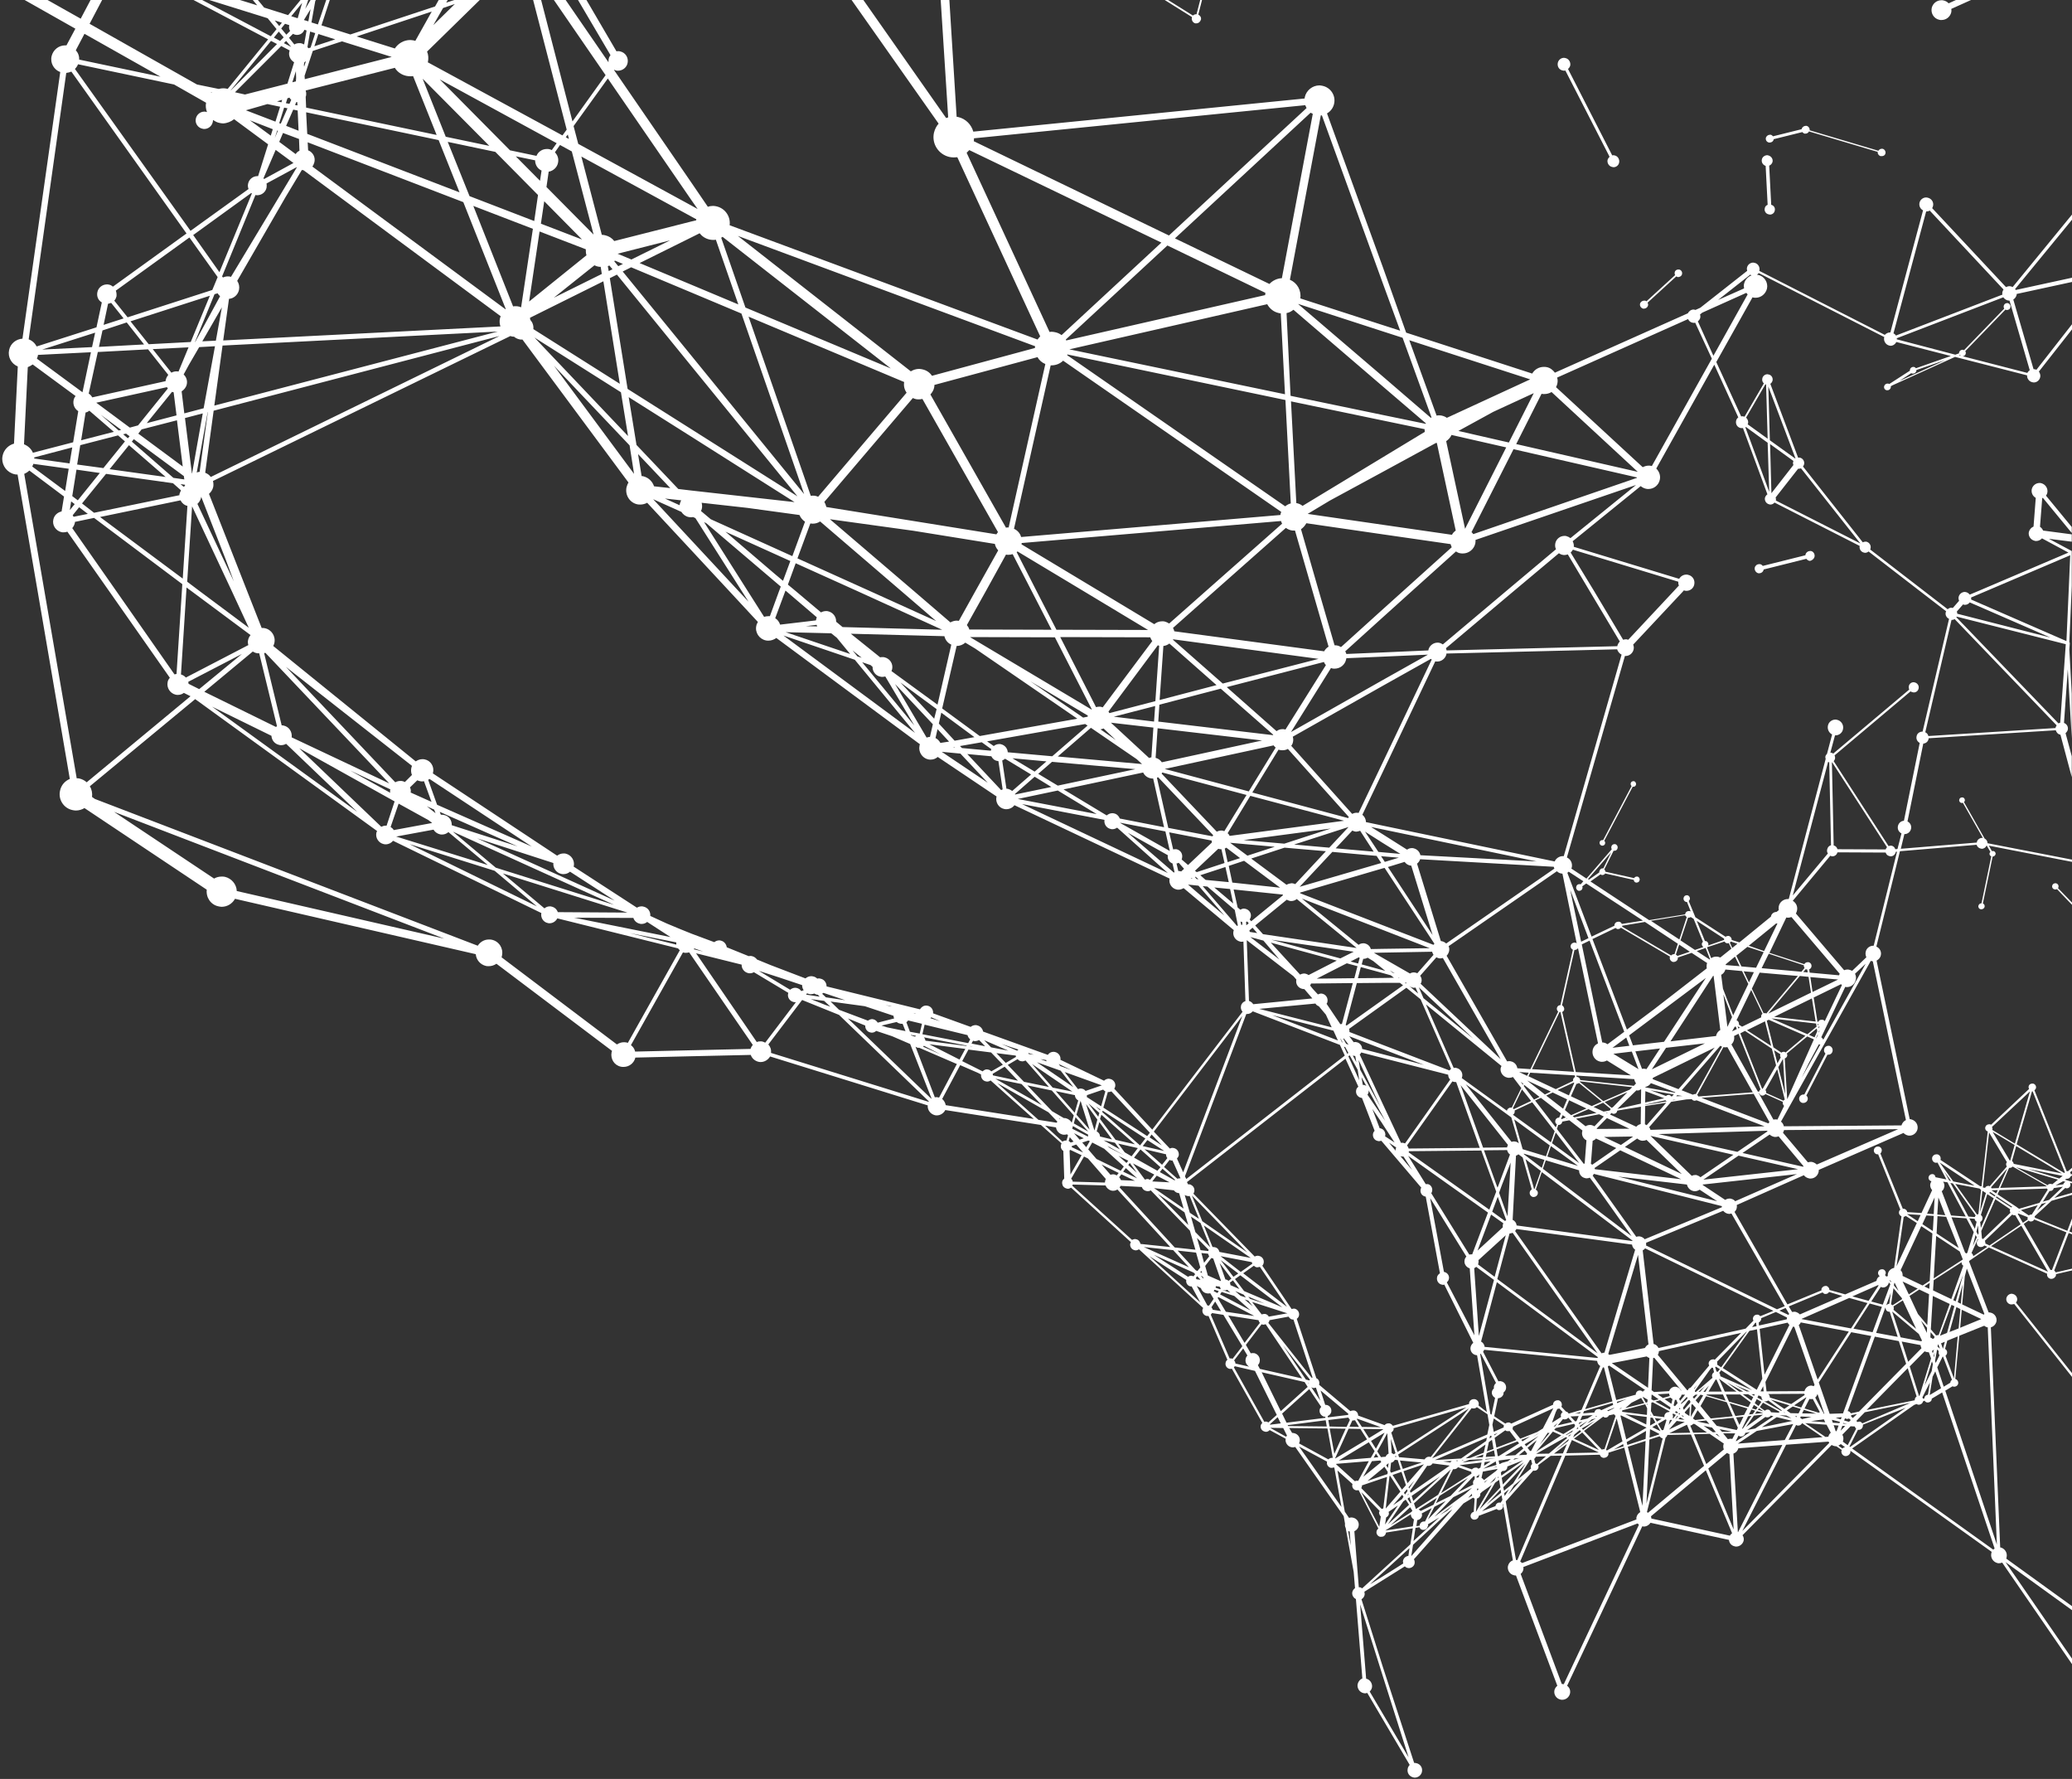 <?xml version="1.0" encoding="utf-8"?>
<!-- Generator: Adobe Illustrator 25.3.1, SVG Export Plug-In . SVG Version: 6.00 Build 0)  -->
<svg version="1.1" id="Livello_1" xmlns="http://www.w3.org/2000/svg" xmlns:xlink="http://www.w3.org/1999/xlink" x="0px" y="0px"
	 viewBox="0 0 932 800" style="enable-background:new 0 0 932 800;" xml:space="preserve">
<rect x="0" y="0" width="932" height="800" fill="#333333" stroke="none"/>
<style type="text/css">
	.st0{fill:#FFFFFF;}
</style>
<g>
	<g>
		<path class="st0" d="M932,745.9l-29.9-43.4l29.9,21.6v-1.8l-29.6-21.4c0.1-0.2,0.2-0.4,0.2-0.7c0.4-1.9-0.8-3.8-2.7-4.3l-0.2,0
			l-4.2-99c1.2-0.3,2.2-1.3,2.5-2.6c0.4-1.8-0.8-3.6-2.6-4c-0.2,0-0.4-0.1-0.6-0.1c-0.1,0-0.2,0-0.3,0l-8.8-22.9l0-0.2l0.8-0.6
			c0.2-0.1,0.4-0.2,0.6-0.4l7.5-5.1l26.2,11.8c-0.2,1.1,0.5,2.1,1.6,2.3c0.1,0,0.3,0,0.4,0c0.9,0,1.8-0.7,2-1.6c0-0.2,0-0.3,0-0.5
			l7.3-1.7v-0.8l-7.4,1.7c-0.2-0.3-0.4-0.6-0.7-0.8l6.5-16.9l1.6,0.6v-0.8l-1.3-0.5l1.3-3.4v-2.7l-2.2,5.8l-14.6-5.9
			c0-0.2,0-0.4-0.1-0.6l7.6-7l9.3-2.7v-0.9l-8,2.3l4.9-4.5l0.4,0.2c0.1,0,0.2,0,0.3,0c0.7,0,1.4-0.5,1.6-1.3c0-0.1,0-0.1,0-0.2
			c0-0.4-0.1-0.7-0.2-1l1,0.3v-0.7l-3.3-1l0.7-0.4c0.1,0,0.2,0,0.3,0c0.7,0,1.3-0.4,1.6-1.1l0.7-0.4v-0.7l-0.6,0.3
			c0-0.4-0.2-0.7-0.4-1l1-0.8v-1.3l-1.9,1.6c-0.1,0-0.2,0-0.3,0c-0.1,0-0.2,0-0.3,0l-14.5-36.4c0.3-0.2,0.6-0.6,0.7-1
			c0.2-0.9-0.4-1.8-1.3-2c-0.1,0-0.2,0-0.4,0c-0.8,0-1.5,0.5-1.6,1.3c-0.1,0.4,0,0.7,0.2,1.1l-17.1,16.1c-0.1-0.1-0.3-0.2-0.5-0.2
			c-0.1,0-0.2,0-0.4,0c-0.8,0-1.5,0.5-1.7,1.3c-0.2,0.9,0.3,1.7,1.1,1.9l-2.7,24l-0.1,0.7l-0.7-0.1l-0.9-0.6l-16.9-11.2l0.1-0.2
			c0.2-1-0.4-2.1-1.5-2.3c-0.1,0-0.3,0-0.4,0c-0.9,0-1.7,0.6-1.9,1.5c-0.2,1,0.4,2.1,1.5,2.3c0.1,0,0.2,0,0.4,0c0.2,0,0.3,0,0.5-0.1
			l4,7.6l-4.9-1c-0.1-0.7-0.5-1.3-1.2-1.4c-0.1,0-0.2,0-0.3,0c-0.7,0-1.4,0.5-1.6,1.3c-0.2,0.9,0.4,1.7,1.2,1.9h0.1
			c-0.2,0.3-0.4,0.7-0.5,1.1c0,0.2-0.1,0.4-0.1,0.6c0,0.8,0.3,1.7,0.9,2.3l-4.8,10.3l-6.4-0.4c-0.1-0.7-0.6-1.3-1.4-1.5
			c-0.1,0-0.2,0-0.3,0c-0.1,0-0.2,0-0.3,0l-4.3-10.6l-5.8-14.3c0.3-0.2,0.5-0.6,0.6-1c0.2-1-0.4-1.9-1.4-2.1c-0.1,0-0.3,0-0.4,0
			c-0.8,0-1.5,0.6-1.7,1.4c-0.2,1,0.4,1.9,1.4,2.1c0.1,0,0.2,0,0.2,0c0.1,0,0.2,0,0.3,0l5.6,13.9l4.4,11c-0.3,0.2-0.6,0.6-0.6,1
			c-0.2,0.8,0.3,1.6,1.1,2l-3.3,23.2c-1.3,0.2-2.5,1.2-2.8,2.6c-0.1,0.4-0.1,0.7,0,1l-0.7,0.3l-0.6-0.7c0.1-0.2,0.2-0.4,0.3-0.6
			c0.2-0.9-0.4-1.8-1.3-2c-0.1,0-0.2,0-0.4,0c-0.8,0-1.5,0.5-1.7,1.3c-0.2,0.7,0.2,1.4,0.7,1.8c-0.7,0.4-1.2,1-1.4,1.8l0,0.3
			l-14.1,6.1l-7.1-2c0-0.8-0.6-1.6-1.4-1.8c-0.1,0-0.3,0-0.4,0c-0.8,0-1.6,0.6-1.8,1.4c0,0.2,0,0.4,0,0.6l-15.3,6.3L780.2,545
			c0.5-0.5,0.9-1.1,1-1.8c0.1-0.4,0.1-0.9,0-1.3l19.8-8.8l10.4-4.6c0.5,0.7,1.3,1.2,2.2,1.4c0.3,0.1,0.5,0.1,0.8,0.1
			c1.7,0,3.2-1.2,3.6-2.9c0.1-0.4,0.1-0.7,0.1-1l38.1-16.6c0.5,0.5,1.1,0.9,1.9,1.1c0.3,0.1,0.5,0.1,0.8,0.1c1.7,0,3.2-1.2,3.6-2.9
			c0.4-2-0.8-3.9-2.8-4.4c-0.2-0.1-0.5-0.1-0.7-0.1l-14.9-71.3c0.9-0.5,1.7-1.3,1.9-2.4c0.4-1.6-0.5-3.3-2-3.9l10.6-42.9l34.5-2.9
			c0.2,0.8,0.9,1.5,1.8,1.7c0.2,0,0.3,0.1,0.5,0.1c1,0,1.8-0.6,2.2-1.5l1.7,2.9c-0.2,0.2-0.3,0.4-0.4,0.6c-0.1,0.6,0.2,1.2,0.8,1.4
			l-4.4,21.1h0c-0.6,0-1.2,0.4-1.4,1.1c-0.2,0.7,0.3,1.5,1.1,1.6c0.1,0,0.2,0,0.3,0c0.6,0,1.2-0.4,1.4-1.1c0.1-0.7-0.2-1.3-0.8-1.5
			l4.4-21.1c0.6,0,1.1-0.4,1.3-1c0.2-0.7-0.3-1.4-1-1.5c-0.1,0-0.2,0-0.2,0c-0.1,0-0.3,0-0.4,0.1l-1.4-2.5l37.5,7.3v-1l-38.1-7.4
			c0-0.9-0.5-1.7-1.3-2.1l-9.3-16.4c0.2-0.2,0.3-0.4,0.4-0.6c0.1-0.7-0.3-1.4-1-1.5c-0.1,0-0.2,0-0.3,0c-0.6,0-1.1,0.4-1.2,1
			c-0.2,0.7,0.3,1.4,1,1.5c0.1,0,0.1,0,0.2,0c0.1,0,0.3,0,0.4-0.1l9,15.8c-0.1,0-0.2,0-0.3,0c-1.1,0-2.2,0.8-2.4,1.9l0,0.2
			l-34.2,2.8l1.6-6.6c0,0,0.1,0,0.1,0c1.4,0,2.6-1,2.9-2.4c0.3-1.4-0.4-2.7-1.6-3.3l7.1-35c1.2-0.1,2.2-0.9,2.4-2.2l0-0.2l57.2-3.6
			c0.3,1,1,1.8,2.1,2h0l0,0l5.1,19.1v-9.4l-2.8-10.4c0.5-0.4,0.8-0.9,1-1.5c0.3-1.3-0.4-2.6-1.7-3.1l1.7-24.1l1.8,31.1v-20.1
			l-1.1-19.9l0.2-2.8c0-0.2-0.1-0.5-0.2-0.6l1-22.8l0.1-2.5v-15.6l-10.3-5.5l10.3,1.3v-3.3l-12.9-1.7c-0.3-0.7-0.8-1.3-1.4-1.7
			l1-12.9l0.3-0.1l13,15.8V237l-11.6-14.1c0.3-0.4,0.5-0.8,0.6-1.3c0.4-1.9-0.8-3.8-2.7-4.3c-0.3-0.1-0.5-0.1-0.8-0.1
			c-1.6,0-3.1,1.1-3.5,2.8c-0.3,1.6,0.4,3.1,1.8,3.9l-1,12.9c-1,0.4-1.8,1.3-2.1,2.4c-0.4,1.8,0.8,3.6,2.6,4
			c0.2,0.1,0.5,0.1,0.7,0.1c1,0,2-0.5,2.6-1.2l11.9,6.4l-40.8,17.4l-3.6,1.5c-0.4-0.5-0.9-0.9-1.6-1.1c-0.2,0-0.4-0.1-0.6-0.1
			c-1.3,0-2.5,0.9-2.8,2.3c-0.1,0.6,0,1.2,0.2,1.7l-2.8,3.2l-0.1,0c-0.2,0-0.4-0.1-0.5-0.1c-0.6,0-1.3,0.2-1.7,0.7l-10.5-8.1
			l-24.4-18.8c0.1-0.2,0.2-0.3,0.2-0.5c0.3-1.4-0.6-2.7-1.9-3c-0.2,0-0.3,0-0.5,0c-0.4,0-0.8,0.1-1.1,0.3L811,209.8
			c0.2-0.3,0.4-0.6,0.5-1c0.3-1.4-0.6-2.7-1.9-3c-0.1,0-0.3,0-0.4,0c-0.1,0-0.3,0-0.4,0l-12.5-33.2c0.5-0.3,0.8-0.8,1-1.4
			c0.3-1.3-0.5-2.6-1.8-2.8c-0.2,0-0.3-0.1-0.5-0.1c-1.1,0-2.1,0.8-2.3,1.9c-0.2,0.9,0.1,1.7,0.7,2.2l-8.7,15l-0.3-0.1
			c-0.2,0-0.4-0.1-0.6-0.1c-0.2,0-0.4,0-0.6,0.1L772,162.8l16.3-29.1l0.3,0.1c0.4,0.1,0.7,0.1,1.1,0.1c2.4,0,4.5-1.7,5.1-4.1
			c0.6-2.8-1.2-5.6-4-6.2c-0.2,0-0.3,0-0.5-0.1c0.3-0.2,0.6-0.4,0.8-0.7l56.5,28.8l-0.1,0.2c-0.3,1.6,0.7,3.2,2.3,3.6
			c0.2,0,0.4,0.1,0.6,0.1c1.1,0,2.1-0.7,2.6-1.7l24.5,6.3l-15.7,5.5c-0.2-0.3-0.5-0.5-0.9-0.6c-0.1,0-0.2,0-0.3,0
			c-0.7,0-1.3,0.5-1.5,1.2c0,0.2,0,0.4,0,0.5l-9.3,6c-0.2-0.1-0.3-0.2-0.5-0.2c-0.1,0-0.2,0-0.3,0c-0.7,0-1.3,0.5-1.5,1.2
			c-0.2,0.8,0.3,1.7,1.2,1.8c0.1,0,0.2,0,0.3,0c0.7,0,1.3-0.5,1.5-1.2c0-0.2,0-0.4,0-0.6l0.7-0.4l28.2-12.8l32.4,8.3
			c-0.1,1.4,0.9,2.8,2.4,3.1c0.2,0,0.4,0.1,0.6,0.1c1.4,0,2.6-1,2.9-2.4c0.2-0.9-0.1-1.8-0.6-2.5l15-19.1v-2.3l-16.1,20.6
			c-0.2-0.1-0.4-0.2-0.6-0.2c-0.2,0-0.4-0.1-0.6-0.1h-0.1l-9.1-31.3c0.7-0.4,1.3-1.2,1.5-2.1l0-0.4l24.9-5.4v-1.9l-25.3,5.5
			l-0.3-0.4L932,98.8v-2.3l-26.7,32.6c-0.2-0.1-0.5-0.2-0.7-0.3c-0.2,0-0.4-0.1-0.7-0.1c-0.6,0-1.1,0.2-1.6,0.4l-33.2-35.5
			c0.2-0.3,0.3-0.6,0.4-1c0.4-1.7-0.7-3.3-2.4-3.7c-0.2,0-0.4-0.1-0.7-0.1c-1.4,0-2.7,1-3,2.4c-0.3,1.4,0.4,2.8,1.6,3.4l-14.7,54.9
			c0,0-0.1,0-0.1,0c-0.9,0-1.8,0.4-2.4,1.1l-56.5-28.8l0.1-0.2c0.3-1.6-0.7-3.1-2.2-3.4c-0.2,0-0.4-0.1-0.6-0.1
			c-1.3,0-2.5,0.9-2.8,2.3c-0.1,0.5,0,1,0.1,1.4l-21.1,16.6l-2.2,1l-0.2-0.1c-0.2,0-0.4-0.1-0.6-0.1c-1.1,0-2.1,0.7-2.6,1.7
			l-59.8,26.7c-0.9-1.2-2.1-2.2-3.7-2.5c-0.4-0.1-0.9-0.1-1.3-0.1c-2.1,0-4.1,1.1-5.2,3l-56.7-18.4L622,120.1L596.9,51
			c1.6-0.9,2.8-2.5,3.2-4.4c0.8-3.6-1.5-7.2-5.2-8c-0.5-0.1-1-0.2-1.4-0.2c-3.1,0-5.9,2.2-6.6,5.3c0,0.2,0,0.4-0.1,0.6l-149,14.9
			c-0.9-3.2-3.4-5.8-6.9-6.6c-0.2,0-0.4,0-0.6-0.1L427-0.5h-3.9l3.4,53.3c-0.3,0.1-0.6,0.1-0.9,0.3L388-0.5h-5.3l39.5,56.1
			c-1,1.1-1.7,2.5-2.1,4.1c-1.1,5,2.1,9.8,7,10.9c0.6,0.1,1.3,0.2,1.9,0.2c0.6,0,1.1-0.1,1.6-0.1l37.3,80.6
			c-0.5,0.4-0.8,0.9-1.2,1.4l-138.5-51.4c0.5-3.9-2-7.6-5.9-8.5c-0.5-0.1-1-0.2-1.5-0.2c-0.8,0-1.6,0.1-2.4,0.4l-7.3-10.7
			l-34.9-50.8l0.1-0.1c0.3,0.1,0.6,0.2,0.8,0.3c0.3,0.1,0.6,0.1,0.9,0.1c2,0,3.9-1.4,4.3-3.5c0.5-2.4-1-4.7-3.4-5.2
			c-0.3-0.1-0.6-0.1-0.9-0.1c-0.2,0-0.5,0-0.7,0.1L263.5-0.5h-3.8l14.9,25.3c-0.4,0.5-0.7,1.1-0.8,1.7c-0.1,0.5-0.1,1-0.1,1.5
			L254.1-0.5h-5.3l23.6,34.3l-14.9,20.8l-14.2-55h-3.6l15.2,58.7l-1.9,2.6L192.4,28l0.1-0.2c0.3-1.6,0.2-3.2-0.4-4.6l24.2-23.7
			h-10.4l-5.2,1.7l1-1.7h-4.1l-1.9,3.4l-38.1,12.6l-13-4.1l3.9-11.9h-1.6L143,11l-2.9-0.9l1.7-9.6l0.6-1h-2.4L137.3,4l1.5-4.5h-3.2
			l-6,7.3l-10.8-3.4l-3.2-3.9h-2.3l2.4,2.9l-9.4-2.9H92.5l27.9,8.7l4,4.9l-2.6,3.2L90-0.5h-3.9l34.5,18.2L102.4,40l-0.3-0.1
			c-0.5-0.1-1-0.2-1.6-0.2c-0.7,0-1.4,0.1-2.1,0.3L88.6,38L40.3,10.7l5.9-11.2H41l-4.7,8.9L20.5-0.5H10.2l23.7,13.4l-4,7.5
			c-0.2,0-0.4,0-0.6,0c-2.9,0-5.4,2-6.1,4.9c-0.7,3.1,1.1,6.1,3.9,7.1L10.1,152.3c-2.9,0.2-5.4,2.2-6,5.1c-0.7,3.1,1,6.2,3.9,7.4
			l-1.7,34.7c-2.5,0.7-4.5,2.7-5.1,5.3c-0.1,0.5-0.2,1-0.2,1.5v0c0,3.3,2.3,6.3,5.7,7c0.4,0.1,0.8,0.1,1.2,0.1l9,52.3l14.5,84.6
			c-2.2,0.9-3.9,2.8-4.4,5.3c-0.9,4,1.7,7.9,5.6,8.7c0.5,0.1,1,0.2,1.5,0.2c1.4,0,2.7-0.4,3.9-1.1l55,36.7c-0.4,3.5,1.8,6.8,5.3,7.5
			c0.5,0.1,1,0.2,1.4,0.2c2.5,0,4.8-1.4,6-3.6L214,429.1c0.2,2.5,2,4.7,4.6,5.3c0.4,0.1,0.8,0.1,1.2,0.1c1.3,0,2.5-0.4,3.5-1.1
			l52,39.2c-0.1,0.2-0.1,0.4-0.2,0.6c-0.6,3,1.2,5.9,4.2,6.5c0.4,0.1,0.8,0.1,1.2,0.1c2.5,0,4.7-1.7,5.3-4.2l25.3-0.6l26.6-0.6
			c0.5,1.5,1.8,2.7,3.5,3.1c0.3,0.1,0.7,0.1,1,0.1c1.7,0,3.3-1,4.2-2.5l70.9,22c-0.2,2,1.2,3.9,3.2,4.4c0.3,0.1,0.6,0.1,0.9,0.1
			c1.6,0,3.1-1,3.8-2.4l43,6.7l9.3,8.3c-0.1,0.2-0.2,0.4-0.3,0.7c-0.2,1.1,0.2,2.1,1.1,2.7l0.4,12.4c-0.4,0.4-0.8,0.8-0.9,1.4
			c-0.1,0.6,0,1.2,0.2,1.7c0.3,0.7,1,1.2,1.8,1.4c0.2,0,0.4,0.1,0.5,0.1c0.5,0,1-0.2,1.5-0.5l26.9,24.5c-0.1,0.2-0.2,0.4-0.3,0.6
			c-0.3,1.4,0.6,2.7,1.9,3c0.2,0,0.3,0.1,0.5,0.1c0.5,0,1.1-0.2,1.5-0.5l28.9,26.4c-0.1,0.2-0.2,0.4-0.3,0.7
			c-0.3,1.3,0.5,2.6,1.9,2.9c0.1,0,0.2,0,0.4,0c0.1,0,0.3,0,0.4,0l8.5,19.7c-0.4,0.3-0.7,0.7-0.8,1.3c-0.3,1.3,0.5,2.5,1.8,2.8
			c0.1,0,0.3,0,0.4,0c0.2,0,0.4,0,0.6-0.1l13.7,24.4c-0.3,0.3-0.6,0.7-0.7,1.1c-0.3,1.3,0.5,2.5,1.8,2.8c0.2,0,0.3,0.1,0.5,0.1
			c0.7,0,1.3-0.3,1.7-0.8l7.2,3.9c-0.3,1.7,0.8,3.4,2.5,3.8c0.2,0,0.4,0.1,0.7,0.1c0.4,0,0.8-0.1,1.1-0.2l21.8,31.1l0.6,3.4
			c-0.1,0.7,0,1.4,0.3,1.9l3.6,19.8l0.6,7.3c-0.6,0.4-1,1-1.2,1.7c-0.3,1.3,0.4,2.6,1.6,3.2l2.9,35.7c-1,0.4-1.8,1.3-2.1,2.5
			c-0.4,1.8,0.8,3.7,2.6,4.1c0.2,0,0.5,0.1,0.7,0.1c0.4,0,0.7-0.1,1-0.2l7.3,12.4l11.8,20c-0.4,0.4-0.8,1-0.9,1.7
			c-0.4,1.8,0.7,3.5,2.5,3.9c0.2,0.1,0.5,0.1,0.7,0.1c1.5,0,2.9-1.1,3.2-2.6c0.4-1.8-0.7-3.5-2.5-3.9c-0.2,0-0.4-0.1-0.6-0.1
			c-0.1,0-0.3,0-0.4,0L622,749.6l-9.6-30.4c0.7-0.4,1.2-1.1,1.4-1.9c0.1-0.5,0-1-0.1-1.5l8.3-5.2l9.9-6.2c0.3,0.3,0.7,0.6,1.2,0.7
			c0.2,0,0.4,0.1,0.6,0.1c1.2,0,2.4-0.9,2.6-2.1c0.1-0.7,0-1.3-0.3-1.9l22.3-25.1l4.3-2.6c0.2,0.2,0.4,0.3,0.7,0.4l-0.4,6
			c-0.7,0.1-1.2,0.7-1.4,1.4c-0.2,1,0.4,1.9,1.4,2.1c0.1,0,0.3,0,0.4,0c0.8,0,1.6-0.6,1.8-1.4l0-0.3l8.1-3.1
			c0.2,0.2,0.5,0.4,0.8,0.5c0.1,0,0.2,0,0.4,0c0.8,0,1.5-0.6,1.7-1.4c0.1-0.4,0-0.8-0.2-1.1l0.2-0.2l4.4,25.3
			c-1.1,0.4-1.9,1.3-2.2,2.5c-0.4,1.9,0.8,3.8,2.7,4.2c0.2,0.1,0.5,0.1,0.7,0.1c0.1,0,0.1,0,0.2,0l18.6,49.6c-0.6,0.5-1.1,1.2-1.3,2
			c-0.4,1.9,0.8,3.8,2.7,4.2c0.3,0.1,0.5,0.1,0.8,0.1c1.6,0,3.1-1.1,3.5-2.8c0.3-1.4-0.2-2.7-1.3-3.5l33.8-71.7
			c0.2,0,0.5,0.1,0.7,0.1c1.2,0,2.4-0.7,3-1.7l35.3,7.7c0.1,1.4,1.1,2.6,2.6,2.9c0.2,0.1,0.5,0.1,0.7,0.1c1.5,0,2.9-1.1,3.3-2.6
			c0.2-0.9,0-1.8-0.5-2.5l40.1-40.6c0.3,0.2,0.7,0.4,1.2,0.5c0.2,0,0.5,0.1,0.7,0.1c0.1,0,0.1,0,0.2,0l2.5,1.7l-0.2,0.3
			c-0.2,1.1,0.5,2.2,1.6,2.4c0.1,0,0.3,0,0.4,0c0.9,0,1.8-0.7,2-1.6c0.1-0.3,0.1-0.6,0-0.8l63.6,45.5c-0.1,0.2-0.2,0.5-0.2,0.7
			c-0.4,1.9,0.8,3.8,2.7,4.3c0.3,0.1,0.5,0.1,0.8,0.1c0.5,0,0.9-0.1,1.4-0.3l31.5,45.8V745.9z M875.1,161.9l-20.7,9.4l5.3-3.5
			c0.1,0.1,0.3,0.2,0.5,0.2c0.1,0,0.2,0,0.3,0c0.7,0,1.3-0.5,1.5-1.2l0-0.4L875.1,161.9z M881.2,159.8l0.2-0.1l0.2-0.1l0.4,0.4
			L881.2,159.8z M853.2,152.6c0-0.2,0-0.3,0-0.5l47.9-18.4c0.5,0.7,1.2,1.2,2,1.4c0.2,0,0.5,0.1,0.7,0.1c0,0,0.1,0,0.1,0l9.1,31.3
			c-0.5,0.3-0.8,0.7-1.1,1.2l-29.1-7.5c0.7,0,1.3-0.5,1.4-1.2c0.1-0.4,0-0.8-0.2-1.1l18.1-18.7c0.1,0.1,0.3,0.2,0.4,0.2
			c0.1,0,0.2,0,0.3,0c0.7,0,1.4-0.5,1.5-1.2c0.2-0.9-0.4-1.7-1.2-1.9c-0.1,0-0.2,0-0.3,0c-0.7,0-1.4,0.5-1.5,1.3
			c-0.1,0.4,0,0.8,0.2,1.2l-18.1,18.7c-0.1-0.1-0.3-0.2-0.4-0.2c-0.1,0-0.2,0-0.3,0c-0.7,0-1.3,0.5-1.5,1.2l0,0.4l-1.7,0.6
			L853.2,152.6z M851.7,149.9l14.7-54.8c0,0,0.1,0,0.1,0c0.5,0,1-0.1,1.5-0.4l33.2,35.5c-0.2,0.3-0.4,0.7-0.5,1.1
			c-0.1,0.4-0.1,0.8,0,1.2l-47.9,18.4C852.5,150.4,852.1,150.1,851.7,149.9z M833.1,651.4l27.9-19.6l1.1-0.4
			c0.2,0.1,0.4,0.2,0.6,0.3c0.1,0,0.3,0,0.4,0c0.9,0,1.7-0.6,1.9-1.5l0.7-0.3c0.2,0.4,0.6,0.7,1.1,0.8c0.1,0,0.3,0,0.4,0
			c0.8,0,1.6-0.6,1.7-1.4l0-0.3l4.7-2.8l23.6,70.2c-0.2,0.1-0.5,0.3-0.6,0.5L833.1,651.4z M883.1,569.2l-5.4,15l-8.2-3.9l0.3-4.6
			l12.6-8.1C882.2,568.3,882.6,568.9,883.1,569.2z M851.7,587.5l4.2-2.7l6,12.8l-10.2-8.6l0.1-0.3
			C851.9,588.2,851.8,587.8,851.7,587.5z M853.6,601.2l-9.7-1.8l4.1-11.3l0.1,0c0,0.9,0.6,1.7,1.5,1.8l0.4,0L853.6,601.2z
			 M849.8,586.3c-0.5,0.1-1.1,0.3-1.4,0.8l2.1-5.7L849.8,586.3z M828.7,641.2l1.3,0.1l-2.1,2.1L828.7,641.2z M828,638.3l-2.3-0.7
			l2.7-0.3L828,638.3z M829,640.2l0.1-0.3l1.8,0.5l0,0L829,640.2z M829.5,638.8l0.4-1c0.2,0.1,0.4,0.2,0.7,0.3c0.1,0,0.2,0,0.3,0
			c0.3,0,0.5-0.1,0.8-0.2l0.8,0.7l-0.8,0.8L829.5,638.8z M831.1,634.6l12.2-33.5l10.8,2l3.3,10.2l-21.2,21.5l-3.7,0.8
			c-0.2-0.5-0.7-0.9-1.2-1l-0.1,0l-0.1,0L831.1,634.6z M833.4,637.7l-0.8-0.8l0.1-0.2l0-0.3l2.6-0.5L833.4,637.7z M833.9,640
			l0.2,0.2L833.9,640L833.9,640z M861.3,629.7l-21.7,4.4l18.5-18.8l4,12.7c-0.4,0.3-0.7,0.7-0.8,1.2
			C861.2,629.4,861.3,629.6,861.3,629.7z M855.4,603.3l8.5,1.6c0,0.5,0.2,1,0.4,1.4l-6,6.1L855.4,603.3z M859.3,630.9l-21.6,9.2
			c-0.3-0.4-0.7-0.7-1.1-0.8l-0.3,0c-0.3,0-0.6,0.1-0.8,0.2l-0.5-0.5l3.8-3.9L859.3,630.9z M842.3,599.1l-8.6-1.6l7.3-11.3l5.5,1.5
			L842.3,599.1z M851.1,589.8l12,10.1l1.4,2.9c-0.1,0.1-0.2,0.3-0.2,0.4l-9.4-1.8L851.1,589.8z M864.1,593.9l2.7,3.2l-0.1,2.3
			L864.1,593.9z M855.8,576.3l6.8,3.2l-4,2.6L855.8,576.3z M863.3,579.9l4.4,2.1l-0.8,13.9l-4.2-5l-3.8-8.1L863.3,579.9z
			 M865.6,578.5l2.4-1.6l-0.2,2.7L865.6,578.5z M868.6,610.9l-5.1,16.5l-0.2,0.4l-0.1,0l-4.2-13.3l6.7-6.8c0.3,0.1,0.6,0.3,0.9,0.3
			c0.2,0,0.4,0.1,0.6,0.1c0.1,0,0.3,0,0.4,0L868.6,610.9z M872.4,609.5l-1.7,3.4l-0.3-0.8l0.9-5.2l0.8,0.7l-0.1,0.3
			C871.9,608.5,872.1,609,872.4,609.5z M871.5,605.6l0.2-0.9l0.2-0.1l0.7,1.9L871.5,605.6z M873.1,624.3l-5,3l-0.1,0l1.3-8.2
			l1.2-2.4L873.1,624.3z M869,607.6c0.3-0.2,0.6-0.4,0.9-0.7l-0.5,1.7L869,607.6z M869,612.2l0.4,1.2l-0.5,3.2l-3.2,6.4L869,612.2z
			 M870.3,608.1l-0.4,2.2l-0.2-0.5L870.3,608.1z M867.2,627.2c-0.8,0.1-1.4,0.6-1.6,1.4l0,0.3L865,629c-0.1-0.2-0.2-0.4-0.3-0.6
			l3.4-6.7L867.2,627.2z M868.3,601.5l0.1-2.4l1.8,2.1c-0.1,0.2-0.2,0.4-0.3,0.7l-0.6,0.2C869,601.8,868.7,601.6,868.3,601.5z
			 M868.5,597.8l0.9-15l7.6,3.6l-4.5,12.6l-0.5,1.4c-0.1,0-0.2,0-0.3,0c-0.3,0-0.6,0.1-0.8,0.2L868.5,597.8z M872.6,600.7
			L872.6,600.7l5.2-13.9l1.3,0.6l-3.3,12L872.6,600.7z M874.8,603.4l-0.8,3l-0.1,0l-0.8-2.3L874.8,603.4z M883,573.3l-3.3,11.9
			l-1.1-0.5L883,573.3z M882.8,577.6l-0.8,8.7l-1.4-0.7L882.8,577.6z M882.4,589l8.8,4.2l-9.5,3.9L882.4,589z M881,597.4l-4.1,1.6
			l3.1-11.2l1.8,0.9L881,597.4z M880.6,601l-1.7,18.9l-3.8-10.2c0.3-0.3,0.6-0.6,0.7-1.1c0.2-0.8-0.2-1.6-0.9-2l1-3.7L880.6,601z
			 M878,620.5c-0.3,0.2-0.6,0.6-0.7,1l0,0.3l-3,1.8l-2.9-8.7l2.4-4.8l0.2,0L878,620.5z M831.9,650.5l3.8-7.5l0,0c0.1,0,0.3,0,0.4,0
			c0.9,0,1.6-0.6,1.8-1.5c0.1-0.3,0.1-0.5,0-0.8l19.3-7.6l-25,17.6L831.9,650.5z M828.9,648.3c0.1-0.2,0.2-0.4,0.2-0.7
			c0.2-0.9,0-1.7-0.4-2.4l3.7-3.8l1.9,0.1c0.1,0.4,0.3,0.7,0.6,1l-3.8,7.4L828.9,648.3z M826.9,650.1c0.4-0.2,0.8-0.4,1.1-0.7
			l1.9,1.4c-0.5,0.1-0.9,0.3-1.2,0.6L826.9,650.1z M824.8,640.9l2.2,0.2l-0.9,2.5l-0.4,0h0L824.8,640.9z M824,638.5l3.6,0.9
			l-0.2,0.6l-3-0.2L824,638.5z M823,635.8l-4.9-14.1l14.6-22.6l9,1.7L829,635.6L823,635.8z M834.4,437.9l4.8-4.5l-19.1,34.2
			c-0.1-0.4-0.4-0.8-0.8-1l0-0.3l10.7-22.5l0,0c0.3,0.1,0.6,0.1,0.8,0.1c1.8,0,3.5-1.3,3.9-3.2C835,439.7,834.8,438.7,834.4,437.9z
			 M817.9,459.5l-0.4,0l-1.7-10.9l12.3-6l0.4,0.4l-7.7,16.2c-0.2-0.3-0.5-0.5-0.9-0.6c-0.1,0-0.2,0-0.3,0
			C818.7,458.5,818.1,458.9,817.9,459.5z M761.8,413.2l4.2,10.3c-0.2,0.2-0.4,0.5-0.5,0.8c-0.1,0.6,0.2,1.2,0.7,1.6l-3.8,1.3
			l-6.5-4.3l3.4-10.2c0.1,0,0.1,0,0.2,0c0.4,0,0.7-0.1,1-0.3L761.8,413.2z M761.1,411.5L761.1,411.5L761.1,411.5L761.1,411.5z
			 M719.4,392.3l-4.7,3.3l-0.4-0.3l10.4-12l-3.5,7.2l0,0c-0.1,0-0.2,0-0.3,0c-0.7,0-1.2,0.4-1.4,1.1
			C719.3,391.8,719.3,392.1,719.4,392.3z M739,414l-9.5,1.5c-0.2-0.5-0.6-0.9-1.2-1c-0.1,0-0.2,0-0.4,0c-0.8,0-1.5,0.5-1.7,1.3
			c0,0.2,0,0.3,0,0.5l-10.3,4.9l-10.9-28.7c0.2-0.1,0.4-0.3,0.6-0.5l6.6,4.3l-1.2,1.4l-0.3-0.1c-0.1,0-0.2,0-0.3,0
			c-0.7,0-1.3,0.5-1.4,1.2c-0.2,0.8,0.3,1.6,1.1,1.8c0.1,0,0.2,0,0.3,0c0.7,0,1.3-0.5,1.4-1.2c0.1-0.3,0-0.6-0.1-0.8l1.8-1.3
			L739,414z M713,396.8L713,396.8L713,396.8L713,396.8z M407.8,176.6L368,223.4c-0.4-0.2-0.8-0.3-1.2-0.4c-0.4-0.1-0.8-0.1-1.2-0.1
			c-0.3,0-0.6,0-0.9,0.1l-28-80.6l70,29.4C406.4,173.5,406.8,175.2,407.8,176.6z M263.8,114.8L238,135.6l4.7-31.5l20.8,8
			C263.5,113,263.5,113.9,263.8,114.8z M137.5,40.7l40.1-10.2c1.1,1.8,2.9,3.1,5.1,3.6c0.6,0.1,1.1,0.2,1.7,0.2c0.5,0,0.9,0,1.4-0.1
			l10.6,26.5l-58.7-12.3l-0.2-4.9c0.1-0.2,0.2-0.4,0.2-0.7C137.8,42,137.7,41.3,137.5,40.7z M225.2,142.2c-0.1,0.3-0.2,0.6-0.3,0.9
			c-0.3,1.3-0.2,2.5,0.2,3.7l-124.7,6.3l2.6-18.7c2.2-0.2,4-1.8,4.5-4c0.3-1.5,0-2.9-0.8-4.1l21.7-37.6l7.4-12.3l0.2,0.1
			c0.2,0,0.4,0,0.6,0.1L225.2,142.2z M136.7,29.1l0.2-1.1c0.2-0.1,0.5-0.3,0.7-0.5l-0.8,2.5L136.7,29.1z M132.3,28l-3,9.6l-19.1,4.9
			l-4.5-1l20.8-20.8l3.8,2l-0.1,0.3C129.6,25,130.6,27,132.3,28z M131,21.1l-3.3-1.7l1-1L131,21.1L131,21.1z M108.2,48.2l1.3-0.3
			L108.2,48.2L108.2,48.2z M52.1,130.7l33.1-23.9l12.7,17.8l-2.4,5.8l-38.1,12.3l-6-7.5c0.5-0.5,0.8-1.2,1-1.9
			C52.5,132.4,52.4,131.5,52.1,130.7z M15.4,205.7l17.1-4.5l-1.2,7.2l-15.9-2.2C15.4,206.1,15.4,205.9,15.4,205.7z M30.9,210.8
			l-1.6,10l-14.8-11c0.2-0.4,0.4-0.8,0.5-1.2L30.9,210.8z M311.1,419.9l-5.2-2.1l-6-2.5l-7.4-3.4c0.2-2-1.1-3.8-3.1-4.2
			c-0.3-0.1-0.6-0.1-0.8-0.1c-0.7,0-1.5,0.2-2.1,0.6L258,389.7l0.1-0.2c0.5-2.5-1.1-5-3.6-5.6c-0.3-0.1-0.6-0.1-1-0.1
			c-1.1,0-2.1,0.4-2.9,1l-55.9-37l0.1-0.4c0.6-2.7-1.1-5.4-3.8-5.9c-0.4-0.1-0.7-0.1-1-0.1c-1.1,0-2.1,0.4-3,1l-64.1-51.9
			c0.2-0.4,0.4-0.8,0.5-1.3c0.7-3.1-1.3-6.1-4.3-6.7c-0.4-0.1-0.8-0.1-1.1-0.1c-0.1,0-0.2,0-0.3,0l-6.5-16.5l-17.2-43.8
			c0.9-0.8,1.6-1.8,1.9-3.1c0.2-0.9,0.1-1.8-0.1-2.7l133.8-65.2c0.2,0.1,0.4,0.2,0.6,0.2c0.3,0.1,0.6,0.1,1,0.1
			c0.7,0.6,1.5,1,2.4,1.2c0.3,0.1,0.7,0.1,1,0.1c0.1,0,0.3,0,0.4,0l47.7,64.3c-0.4,0.6-0.7,1.4-0.9,2.2c-0.7,3.5,1.5,6.9,4.9,7.6
			c0.4,0.1,0.9,0.1,1.3,0.1c1.1,0,2.2-0.3,3.1-0.8l20,21.5l17,18.3l12.8,13.8c-0.3,0.5-0.6,1.1-0.7,1.7c-0.7,3,1.3,6,4.3,6.6
			c0.4,0.1,0.8,0.1,1.2,0.1c1.3,0,2.5-0.5,3.5-1.2l64.6,47.8c-0.1,0.2-0.2,0.4-0.2,0.7c-0.6,2.7,1.2,5.5,3.9,6.1
			c0.4,0.1,0.7,0.1,1.1,0.1c1.2,0,2.3-0.4,3.2-1.2l26.5,17.8l-0.1,0.2c-0.5,2.4,1,4.9,3.5,5.4c0.3,0.1,0.6,0.1,1,0.1
			c1.4,0,2.8-0.7,3.6-1.8l69.8,33c-0.5,2.2,0.9,4.4,3.1,4.9c0.3,0.1,0.6,0.1,0.9,0.1c0.8,0,1.6-0.3,2.3-0.7l22.6,18.9
			c-0.1,0.2-0.2,0.4-0.2,0.6c-0.4,2,0.9,4,2.9,4.5c0.3,0.1,0.5,0.1,0.8,0.1c0.3,0,0.5,0,0.8-0.1l0.9,26.8c-1,0.3-1.8,1.1-2,2.2
			c-0.2,1,0.1,1.9,0.7,2.6l-40.6,53l-17.1-18.4c0.2-0.3,0.3-0.6,0.4-0.9c0.4-1.6-0.7-3.2-2.3-3.5c-0.2,0-0.4-0.1-0.6-0.1
			c-0.8,0-1.6,0.4-2.1,0.9l-19.6-9.4c0.2-1.6-0.8-3.1-2.4-3.5c-0.2,0-0.4-0.1-0.7-0.1c-1.1,0-2,0.5-2.6,1.4l-0.2-0.1l-28.9-10.4
			c-0.2-1.3-1.3-2.5-2.7-2.8c-0.2-0.1-0.5-0.1-0.7-0.1c-0.8,0-1.6,0.3-2.2,0.8l-16.9-6.1c0.2-1.6-0.9-3.1-2.4-3.4
			c-0.2,0-0.4-0.1-0.7-0.1c-1.2,0-2.2,0.7-2.8,1.7l-42-10.3c0-1.7-1.1-3.2-2.8-3.5c-0.2-0.1-0.5-0.1-0.7-0.1c-0.2,0-0.5,0-0.7,0.1
			c-0.5-0.5-1.2-0.9-1.9-1c-0.3-0.1-0.6-0.1-0.8-0.1c-1,0-1.9,0.4-2.6,1l-15.7-6l-6.1-2.5c-0.5-0.7-1.3-1.3-2.2-1.5
			c-0.3-0.1-0.5-0.1-0.8-0.1c-0.2,0-0.5,0-0.7,0.1l-9.9-4c-0.2-1.4-1.2-2.7-2.7-3c-0.2-0.1-0.5-0.1-0.7-0.1c-0.8,0-1.6,0.3-2.2,0.8
			L311.1,419.9z M312.3,426.5l4,1.4l-4.2-1L312.3,426.5z M350.6,439.6l10.2,3.4c0,0.8,0.2,1.6,0.7,2.3l-1.1,0.4
			c-0.4-0.7-1.2-1.2-2-1.4c-0.2,0-0.5-0.1-0.7-0.1c-0.9,0-1.7,0.4-2.3,0.9l-14.1-8.5L350.6,439.6z M394.8,459.9
			c-0.4-0.7-1.1-1.3-1.9-1.5c-0.2,0-0.4-0.1-0.6-0.1c-0.7,0-1.3,0.3-1.9,0.7l-13-4.9l-3.8-3.7l15.4,2.1l12.9,4.3
			c0,0.4,0.1,0.8,0.3,1.2L394.8,459.9z M403.3,459.6c0.4,0.3,0.9,0.6,1.5,0.7c0.2,0.1,0.5,0.1,0.7,0.1c0.2,0,0.4,0,0.5,0l1.3,3.3
			L399,462l-2.5-0.8L403.3,459.6z M400.2,452.5l-1.9-0.6l2.9,0.7L400.2,452.5z M371.5,448.5l-1.7-1.6c0.2-0.1,0.4-0.3,0.6-0.4
			l9.8,3.3L371.5,448.5z M373.5,452.7l-2.3-0.8l-6.5-2.6l6,0.8L373.5,452.7z M362.6,447.3l0.4-0.6c0.3,0.1,0.6,0.2,0.9,0.3
			c0.3,0.1,0.5,0.1,0.8,0.1c0.6,0,1.1-0.1,1.6-0.3c0.3,0.2,0.7,0.4,1.1,0.5l0.4,0l0.9,0.9L362.6,447.3z M409.3,464l-1.6-4.3
			c0.3-0.2,0.6-0.5,0.8-0.8l6.2,1.5l-1,4.4L409.3,464z M412.1,465.8c-0.2,0.1-0.3,0.2-0.5,0.4l-1.8-0.6l-0.1-0.2L412.1,465.8z
			 M411.6,455.9l-0.7-0.2l1,0.1L411.6,455.9z M473.2,499.7l-11.1-11.6l11,2.3l9.9,11.2l-0.9,3.2l-0.1,0c-0.5-0.9-1.4-1.6-2.5-1.9
			c-0.3-0.1-0.5-0.1-0.8-0.1l-0.2,0L473.2,499.7z M476.9,503.2l-0.2,0.1l-0.5-0.5L476.9,503.2z M482.1,515.4l2-0.7l3.1,3.6l-5.1-2.4
			C482.1,515.7,482.1,515.6,482.1,515.4z M493.2,521.2l-3.7-4.3l1.8-3.1l5.4,2.8l8.8,8l-1.4,1.9L493.2,521.2z M503.2,527.5l-0.9,1.1
			c-0.3-0.2-0.6-0.3-0.9-0.4c-0.2-0.1-0.5-0.1-0.7-0.1c-0.4,0-0.8,0.1-1.2,0.2l-4-4.6L503.2,527.5z M529.7,562.4l8.3,0.9l1.9,6.7
			l-1.3,1.6l-0.8-0.4L529.7,562.4z M537.6,573l-0.8,1c-0.1-0.1-0.3-0.1-0.4-0.2c-0.2,0-0.3-0.1-0.5-0.1c-0.6,0-1.1,0.2-1.5,0.5
			l-15.4-9.9l17.9,8L537.6,573z M563.5,608.5c-0.3,0-0.6,0-0.9,0.1l-2.2-3.8l7.1-9.3c0.2,0.1,0.3,0.2,0.5,0.2c0.1,0,0.3,0,0.4,0
			c0.3,0,0.6-0.1,0.9-0.2l16.4,24.4l-19-4.3l-0.9-1.7c0.4-0.4,0.7-0.9,0.8-1.5c0.4-1.8-0.7-3.5-2.5-3.9
			C564,608.5,563.8,608.5,563.5,608.5z M563.8,615L563.8,615L563.8,615L563.8,615z M587.4,620.4L577.1,605l12.1,15.4l-0.2,0.4
			L587.4,620.4z M588.7,622l0,0.3l-0.3-0.4L588.7,622z M596.7,631.8l-0.2,0l-0.4,0l-2.1-6.5l12.5,10.5l-0.1,0.3l0,0.2l-9.1,1.1
			l-0.1-0.6c0.8-0.3,1.4-1,1.6-1.8C599.1,633.5,598.2,632.1,596.7,631.8z M621.1,682l-0.7,4.6l-8.1-15.6l8.3,8.5
			c-0.1,0.2-0.2,0.4-0.3,0.6C620.3,680.8,620.6,681.5,621.1,682z M612.3,669.2c0.1-0.2,0.2-0.4,0.3-0.6c0-0.2,0-0.4,0-0.6l9.4-3.2
			l1.9-0.6l-1.7,14.2c-0.1,0-0.2,0-0.2,0c-0.2,0-0.3,0.1-0.5,0.2L612.3,669.2z M667.5,665.6c-0.3-0.4-0.6-0.7-1.1-1l0.6-2.8l6.5-1.2
			l0,0.3l-0.7,0.7L667.5,665.6z M669.2,665.3l-1.4,1.5l0-0.4L669.2,665.3z M673,664.2l-0.9,1.6l-2,1.4L673,664.2z M673.2,651.8
			l9.4-3.6l0.7,0.9l-9.1,5.7l-0.5,0L673.2,651.8z M674,664l0.1,0.4l-0.5,0.3L674,664z M682.6,665.4l5.6-8.9l0,0c0.1,0,0.1,0,0.2,0
			c0.1,0,0.2,0,0.3,0l0.5,1.9c-0.3,0.2-0.6,0.6-0.6,1c-0.1,0.4,0,0.7,0.1,1L682.6,665.4z M684.9,664.8l-6.5,7.3l2.6-4.1L684.9,664.8
			z M722.8,652.3l-0.4-0.3l4.8-14.1l2.6,10.3L722.8,652.3z M730.1,649.4l0.2,1l-4.5,1.5L730.1,649.4z M816.2,466.5l-2.5-1.1l3.5-2.9
			l0.2,1.3L816.2,466.5z M816.5,467.7L816.5,467.7l-1.3,3L816.5,467.7z M818,462.5l-0.1-0.6l0.6-0.5l0,0L818,462.5z M818.4,463.3
			l-0.1,0.8l-0.1,0.2l-0.1-0.4L818.4,463.3z M817.7,461.1l-0.1-0.7l0.2,0c0,0.2,0.1,0.4,0.2,0.5L817.7,461.1z M817.7,465.5l-0.7,1.4
			l-0.1-0.1l0.7-1.6L817.7,465.5z M813,465.1l-16.2-7.1l20.1,2.3l0.2,1.4L813,465.1z M811.7,435.3l-1.4,1.7l-17.9-1.6l3.2-6.5
			l15.8,5.2C811.3,434.5,811.5,435,811.7,435.3z M783.6,436.7l2.8,5.8l-6.8,14.1l-4.6-12l-0.8-6.2c0.9-0.5,1.6-1.3,1.9-2.4
			L783.6,436.7z M776.3,434l-0.1-0.3l4.2-3.5l2.1,4.3L776.3,434z M760.9,428.5l7,4.6c-0.1,0.2-0.2,0.4-0.2,0.6
			c-0.1,0.6-0.1,1.2,0,1.8l-23.6,18.3l-12.3,9.2l-15.5-40.7l10.4-5c0.2,0.2,0.5,0.4,0.8,0.5c0.1,0,0.2,0,0.3,0
			c0.5,0,0.9-0.2,1.3-0.6l22.1,13l-0.1,0.2c-0.2,1,0.4,1.9,1.4,2.2c0.1,0,0.3,0,0.4,0c0.8,0,1.6-0.6,1.8-1.4c0-0.2,0-0.4,0-0.6
			L760.9,428.5z M754.5,429.9c-0.2-0.3-0.4-0.5-0.7-0.6l1.5-4.5l4.8,3.2L754.5,429.9z M678,484.6c0.3,0.1,0.5,0.1,0.8,0.1
			c0.6,0,1.2-0.1,1.7-0.4l3.8,5l-4.3,8.8l-0.1,0c-0.1,0-0.3,0-0.4,0c-0.8,0-1.5,0.6-1.7,1.4v0l-20.3-14.7c0.1-0.2,0.2-0.4,0.2-0.6
			c0.4-1.7-0.7-3.5-2.5-3.9c-0.2-0.1-0.5-0.1-0.7-0.1c-0.2,0-0.4,0-0.6,0.1l-12.5-28.6l34,27.7c-0.2,0.3-0.3,0.6-0.4,1
			C674.7,482.2,676,484.2,678,484.6z M311.1,164.8l47.6,58.4l-47.6-30.1l-28.8-18.2l-8-49.8l3.2-1.6L311.1,164.8z M276.3,117.5
			l0.3-0.3l3.6,1.5l-2.1,1L276.3,117.5z M238.5,143.8c0-0.3-0.1-0.6-0.1-0.9l33-16.4l7.4,46.1L239.9,148
			C240.1,146.4,239.5,144.9,238.5,143.8z M528.6,381.9c-0.3,0-0.6,0-0.9,0.1l-1.8-7.7l19.1,3.7c0,0.3,0.1,0.6,0.1,0.9L534.4,389
			l-2.9-2.5c0.1-0.2,0.2-0.4,0.2-0.7c0.4-1.8-0.7-3.5-2.5-3.9C529,381.9,528.8,381.9,528.6,381.9z M530.2,388l2.4,2.7l-1.3,1.2
			l-0.4-0.1c-0.3-0.1-0.6-0.1-0.8-0.1l-0.1,0l-0.8-3.4C529.5,388.3,529.9,388.2,530.2,388z M557.9,409.1l-1.2-1l-1.8-8.1l22.1,2.3
			l0.1,0.3l-14.3,11.7l-0.7-0.8c0.2-0.3,0.4-0.7,0.5-1.1c0.4-1.7-0.7-3.3-2.4-3.7c-0.2,0-0.4-0.1-0.7-0.1
			C559,408.6,558.4,408.8,557.9,409.1z M558.8,414.7l0,1.2c-0.2,0-0.3,0-0.5,0l-0.3-1.5C558.3,414.5,558.6,414.7,558.8,414.7z
			 M477.1,481.5l5.7,7.4l-16.4-11.2L477.1,481.5z M468,476.3l2.6,0.4c0,0.2,0.1,0.4,0.1,0.6L468,476.3z M437,469.3l0.7-1.3l0.2,0.1
			c0.2,0.1,0.5,0.1,0.7,0.1c0.6,0,1.3-0.2,1.8-0.5l2.7,2.8L437,469.3z M437.7,470.7l-1.3-0.2l0-0.1L437.7,470.7z M442.7,467.8
			l10.9,4.7l-7.8-1.5L442.7,467.8z M456.9,474.7c0,0.2,0.1,0.4,0.1,0.6l-4.6,2.7l-4.2-4.4L456.9,474.7z M450.5,469.5l7.6,2.5
			c-0.2,0.2-0.4,0.3-0.6,0.5L450.5,469.5z M459.2,477.2c0.2,0,0.4,0.1,0.6,0.1c0.5,0,1.1-0.2,1.5-0.4l10.5,11.9l-11.2-2.3l-7.3-7.6
			l4.4-2.6C458.1,476.7,458.5,477.1,459.2,477.2z M462.5,473.5l2.5,0.8l-2.3-0.3C462.7,473.8,462.6,473.6,462.5,473.5z M482.4,490.9
			l-8.9-1.8l-9.3-10.6L482.4,490.9z M537.7,554.1l-2-7l4.3,2.9l4.4,10.9L537.7,554.1z M543.7,562.1c-0.1,0.1-0.2,0.3-0.2,0.5
			l-3.5-0.4l-1.6-5.5L543.7,562.1z M549.5,581l5.7,1.8l7.3,6.5l-13.7-7.2L549.5,581z M548.8,579.8l-2-0.7l0-0.1
			c0-0.2,0.1-0.4,0.1-0.6l1.7,0.2c0.1,0.3,0.3,0.6,0.5,0.8L548.8,579.8z M553.2,576.8l1.4-1l2.9,3.9l-4.1-1.8
			C553.5,577.6,553.4,577.2,553.2,576.8z M553.4,581.3l-3.3-1.1l0-0.1l0.3,0.1c0.2,0,0.3,0.1,0.5,0.1c0.4,0,0.8-0.1,1.1-0.3
			L553.4,581.3z M559.6,580.6l-4.1-5.4l2.4-1.7l18.9,14.4L559.6,580.6z M568.8,586.2l-6.5-2.1l-0.8-1L568.8,586.2z M560.4,583.5
			l-2.4-0.8l-2.4-2.1l3.8,1.6L560.4,583.5z M549.1,566.7l7.9,6l-2.2,1.5L549.1,566.7z M549,564.9l14.1,2.7c0,0.2,0.1,0.4,0.2,0.7
			l-5.2,3.7L549,564.9z M564,569.2c0.3,0.3,0.7,0.6,1.2,0.7c0.2,0,0.3,0,0.5,0c0.3,0,0.6-0.1,1-0.2l12.2,18l-19.7-15.1L564,569.2z
			 M579.1,590.6l-8.4,1.5c-0.3-0.6-0.9-1.1-1.6-1.2l-0.5,0c-0.4,0-0.7,0.1-1.1,0.2l-4.3-5.6l15.2,4.9L579.1,590.6z M563.5,587.5
			l-3.6-3.1l1.6,0.5L563.5,587.5z M548.6,568l5.3,7l-1.3,1c-0.3-0.3-0.7-0.5-1.1-0.6l-0.1,0l-0.1,0h-0.1L548.6,568z M548.5,563
			c-0.2-1-0.9-1.9-2-2.1c-0.2,0-0.4-0.1-0.6-0.1c-0.2,0-0.3,0-0.5,0l-3.9-9.7l21.1,14.6L548.5,563z M540.8,549.2l-4.7-11.6
			l24.9,25.6L540.8,549.2z M535.2,545.4l-2.3-8c0.3,0.2,0.6,0.3,1,0.4c0.2,0,0.4,0.1,0.6,0.1c0.2,0,0.4,0,0.6-0.1l4.2,10.3
			L535.2,545.4z M534.5,550.9l-13.7-14l12,8.3L534.5,550.9z M519.1,534.3l8.9,1c0.5,0.6,1.1,1.1,1.9,1.2c0.2,0,0.4,0.1,0.5,0.1
			l2,6.9L519.1,534.3z M492.9,497.6l2,1.3l-0.1,0.4L492.9,497.6z M494.5,500.5l-0.5,1.7l-4.4-6L494.5,500.5z M495.4,501.3l15.1,13.3
			l-8.7-2l-7-9.4L495.4,501.3z M505.9,518.2l-2.9-3.9l8.8,2l-2.8,3.7L505.9,518.2z M508.2,523l3.2,4.4l-3.9-3.5L508.2,523z
			 M520.6,526.5l-10.5-5.9l2.9-3.7l9,8L520.6,526.5z M522.9,525.6l5.7,5l-0.3,0.2l-6.6-3.7L522.9,525.6z M495.8,500.1l0.2-0.6
			l19.2,12.5l-2.4,3.1L495.8,500.1z M516.1,512.7l7.6,4.9l-9.7-2.2L516.1,512.7z M524.5,519.1c0,0.7,0.2,1.3,0.6,1.7l-2.4,3l-7.9-7
			L524.5,519.1z M526.1,521.6c0.2,0.1,0.4,0.2,0.6,0.3c0.1,0,0.2,0,0.3,0c0.1,0,0.3,0,0.4,0l3.6,8c-0.1,0-0.3,0-0.4,0
			c-0.4,0-0.7,0.1-1,0.2l-6-5.3L526.1,521.6z M518.3,531.3L518.3,531.3l2-2.6l5.8,3L518.3,531.3z M517.3,530.6
			c-0.2-0.1-0.4-0.2-0.6-0.3c-0.2,0-0.3-0.1-0.5-0.1c-0.4,0-0.8,0.1-1.2,0.3l-5.4-7.3l9.6,5L517.3,530.6z M511.5,529.9l-6.3-3
			l1.2-1.6L511.5,529.9z M503.1,519.8l4.4,2.2l-0.8,1L503.1,519.8z M499.1,516.2l-1-0.9l7.6,4.3l0,0L499.1,516.2z M496.4,512.8
			l5.1,1.1l2.2,3L496.4,512.8z M494.8,511.1c0-1-0.6-1.9-1.5-2.3l1.2-4.2l5.7,7.8L494.8,511.1z M492.3,508.4l-3.8-11.9l5.1,7
			L492.3,508.4z M490.1,508l-5.9-6.7l1.8-6.1h0l0.1,0L490.1,508z M489.5,508.9l-6.5-3.7l0.8-2.8L489.5,508.9z M483.4,500.4l-8.5-9.7
			l8.6,1.8c0,1,0.6,1.9,1.5,2.4L483.4,500.4z M476.2,478.5l5.7,2.7l-5-1.8L476.2,478.5z M495.6,488.1L495.6,488.1l-7.3,2.5
			c-0.4-0.5-0.9-0.9-1.6-1c-0.2,0-0.4-0.1-0.5-0.1c-0.5,0-0.9,0.1-1.3,0.3l-6-7.7L495.6,488.1z M496.2,490c0.3,0.3,0.6,0.6,1,0.8
			l-1.9,6.7l-6.5-4.2l0.1-0.3c0-0.2,0-0.3,0-0.5L496.2,490z M498.3,491.1c0.1,0,0.2,0,0.3,0c0.5,0,0.9-0.1,1.3-0.3l17.3,18.6
			l-1.2,1.5l-19.7-12.8L498.3,491.1z M518,510.2l4.6,4.9l-5.5-3.6L518,510.2z M519,508.9l39.8-52l-26.6,70.3l-2.8-6.2
			c0.4-0.4,0.6-0.8,0.8-1.3c0.3-1.6-0.7-3.1-2.2-3.4c-0.2,0-0.4-0.1-0.5-0.1c-0.5,0-0.9,0.1-1.3,0.3L519,508.9z M560.6,456
			c0.1,0,0.3,0,0.4,0c1,0,1.9-0.5,2.5-1.2l39.2,15.1l2.2,4.8l-71.3,55.5L533,529L560.6,456z M611.8,481l-0.7-4.3l9.8,21L611.8,481z
			 M614.6,488.4c-0.3-0.3-0.7-0.4-1.1-0.5l-0.2,0l-0.1,0l-0.2,0l-0.6-3.5L614.6,488.4z M622,507.9c-0.3-0.2-0.7-0.4-1.1-0.5l-0.1,0
			l-0.1,0l-0.1,0l-3.3-8.7l4.3,6.3l0.5,0.8l5.2,8l-4.3-2.8l0.1-0.3C623.3,509.6,622.8,508.5,622,507.9z M627.8,517.5l-3-3.6l3.2,2.1
			l-0.1,0.4C627.7,516.8,627.7,517.1,627.8,517.5z M649.6,572L649.6,572L649.6,572l-0.1,0l-6.2-33.2l16.3,26.3
			c-0.4,0.4-0.7,0.9-0.8,1.5c-0.4,1.7,0.7,3.3,2.3,3.8l2.1,30.1l-12.4-23.8c0.4-0.4,0.8-0.9,0.9-1.5
			C652.1,573.8,651.1,572.3,649.6,572z M626.8,642.3l32.8-9.4l-31,20.1l-2.8-8.8c0.5-0.3,0.9-0.8,1.1-1.4
			C626.8,642.6,626.8,642.4,626.8,642.3z M610.3,638.2l0.2-0.2l10.6,3.8l-8.5-0.1L610.3,638.2z M611.3,641.7l-4.3-0.1l1.3-2.8
			c0.1,0,0.3,0,0.4,0c0.3,0,0.5-0.1,0.8-0.1L611.3,641.7z M622,642.7l0.3,0l0,0l-0.3,0.2l-6.2,3.8l-2.6-4.1L622,642.7z M622.7,659.6
			l1.5,2.3l-0.1,1l-2.1,0.7l-6.9,2.4l6.9-5.7L622.7,659.6z M622.2,656.7L622.2,656.7L622.2,656.7L622.2,656.7z M613.2,664.1l3.9-7
			l3.8-0.3l0.4,0.7L613.2,664.1z M617.9,655.5l1-1.8l1.1,1.6L617.9,655.5z M616.6,655.6l-14.4,1.2l13.5-8.2l2.6,4L616.6,655.6z
			 M622.8,644.3l-0.8,1.5l-3.1,5.7l-2.2-3.5l5.4-3.3L622.8,644.3z M624,644.5l0.6,9.2c-0.6,0.3-1.1,0.7-1.3,1.4l-1.3,0.1l-0.8,0.1
			l-1.7-2.6l2.5-4.5L624,644.5z M624.6,658l-0.3,2.2l-0.8-1.3L624.6,658z M625,663.8l0.3-0.1l4.6,7.1l-6.6,7.6L625,663.8z
			 M644,678.2l-3,6l-0.1,0c-0.1,0-0.3,0-0.4,0c-0.9,0-1.7,0.6-1.9,1.6l0,0.3l-1.5,0.2l0.4-2.7c1-0.1,1.9-0.9,2.1-1.9
			c0.1-0.4,0-0.8-0.1-1.1L644,678.2z M639,679.5c-0.2-0.3-0.6-0.5-0.9-0.7l8.2-5.2l-1.5,3.1L639,679.5z M636.9,678.6L636.9,678.6
			L636.9,678.6L636.9,678.6l-0.9-2.5l16.6-15.3l-5.7,11.4L636.9,678.6z M634,673.3l0.8,2.5l-0.3,0.3l-1.4-2.1L634,673.3z
			 M633.8,669.4l-0.2-0.6l2.6-3L633.8,669.4z M633,672.5l0.5-0.8l0.1,0.3L633,672.5z M632,672.1l-0.5-0.8l1.4-1.6l0.2,0.8L632,672.1
			z M630.6,669.9l-4.2-6.6l4-1.4l2,6L630.6,669.9z M629.7,656.8l9.8,0.9l-8.5,2.9L629.7,656.8z M640.5,658.5l-7.4,8.5l-1.8-5.4
			L640.5,658.5z M642,659.1l0.2,0.1c0.1,0,0.3,0,0.4,0c0.7,0,1.4-0.4,1.8-1.1l7.7,1l0,0l-17.6,12.2l-0.3-0.8L642,659.1z
			 M649.1,657.2l3.9-0.2c-0.3,0.2-0.5,0.4-0.6,0.7L649.1,657.2z M635.7,675l-0.7-2.3l12.8-8.8L635.7,675z M635.4,677.3l-0.2-0.3
			l0.1-0.1L635.4,677.3z M635.3,679.4c-0.2,0.2-0.3,0.3-0.4,0.5l-9.4,6l8.8-8.1L635.3,679.4z M624.3,685.5l6.9-10.3l1.1-0.8l1.5,2.3
			L624.3,685.5z M630.6,674.2l-4,2.7l4.1-4.7l0.6,0.9L630.6,674.2z M625.3,661.6l0.4-3.8c0.7-0.1,1.3-0.6,1.7-1.3l1.3,0.1l1.3,4.2
			l-4.3,1.5L625.3,661.6z M627.5,655.1l-0.1-0.1l0.5-0.3l0.2,0.5L627.5,655.1z M625.6,647.1l2.1,6.4l-0.8,0.5
			c-0.3-0.2-0.5-0.4-0.9-0.5L625.6,647.1z M660.7,633.4l-17.2,21.9c-0.1-0.1-0.3-0.2-0.4-0.2c-0.1,0-0.3,0-0.4,0
			c-0.8,0-1.5,0.5-1.9,1.2l-11.5-1l-0.4-1.2L660.7,633.4z M662,633.2c0.2,0.1,0.3,0.2,0.5,0.2c0.1,0,0.3,0,0.4,0
			c0.5,0,1-0.2,1.4-0.6l4.8,3.2l0.8,4.8l-0.9,4.3l-24.8,10.7l0,0L662,633.2z M676.9,654.7l7.4-4.4l0.9,1.1l-3.6,3L676.9,654.7z
			 M681.3,655.9l2-0.2l-2.6,0.8L681.3,655.9z M705.3,645.8l1.3-0.8l-0.1,0.3l-0.7,0.6L705.3,645.8z M705.7,647.1L705.7,647.1
			l-0.3,0.9l-5.9,4.4L705.7,647.1z M704.5,645.4l-0.2-0.1l3.2-2.1l-0.3,0.7L704.5,645.4z M703.2,644.9l-4.1-1.9l0.7-0.8l8.2-1.9
			l0.5,0.6l-0.4,1L703.2,644.9z M727.4,631l-0.1-0.6l4.3-1.2L727.4,631z M733.9,630.8l4.2-2.1l0.1,0l1.4,2.3l-8.5,2.2L733.9,630.8z
			 M727,629.6l-3.8-15.1c0.2-0.1,0.4-0.3,0.6-0.4l16.2,11c-0.5,0.1-0.8,0.4-1.1,0.8c-0.2-0.3-0.6-0.5-1-0.6c-0.1,0-0.3,0-0.4,0
			c-0.8,0-1.5,0.6-1.7,1.4c0,0.2,0,0.3,0,0.5L727,629.6z M685.5,519.1l-0.1-0.3l9.3,2.8l-1.2,3.6L685.5,519.1z M693.1,526.6
			l-2.3,6.5l-0.5,1.5l-0.1,0l-0.2,0l-0.4-1.5l-3.4-11.8L693.1,526.6z M684.9,516.8l-3.8-13.4l16,11.7l-1.7,4.9L684.9,516.8z
			 M743.4,485.3c0-0.2,0.1-0.4,0.1-0.6l27.8-13.6l-16.3,18.7L743.4,485.3z M754.4,492.5l2.4,0.4L754,493L754.4,492.5z M688.7,495.1
			l-7.8,3.7l-0.4-0.4l4.1-8.5L688.7,495.1z M685,487.8l-1-1.3l1.2,0.9L685,487.8z M700.3,505.6l-0.5,1.4l-9.3-12.1l2.6-1.2l9,7
			l-0.8,1.9c0,0-0.1,0-0.1,0c-0.8,0-1.4,0.5-1.6,1.3C699.4,504.6,699.7,505.3,700.3,505.6z M699.3,508.7l-1.7,5l-17.1-12.4l0,0
			c0.4-0.2,0.7-0.6,0.8-1.1c0.1-0.3,0-0.5,0-0.8l7.9-3.7L699.3,508.7z M685.4,488.4l0.2-0.5l6.9,5.4l-2.5,1.2L685.4,488.4z
			 M686.9,485.9l10.7,5l-2.7,1.3L686.9,485.9z M698.4,491.3l6.5,3.1l-1.8,4.2l-7.6-5.9L698.4,491.3z M703.9,499.2l1.9-4.4l7.8,3.7
			l-6.9,3L703.9,499.2z M704.9,503l0.1,0.1l-0.7,0.1L704.9,503z M721.3,499.9l-4.5-2.1l4.3-1.9l3.4,2.8l-0.2,0.4v0l-0.2,0.3
			L721.3,499.9z M723.1,500.4l-0.3,0.3l-0.3-0.2L723.1,500.4z M732,491.2l-6.5,6.7c-0.2,0.1-0.4,0.2-0.6,0.3l-3.1-2.6L732,491.2z
			 M721.2,495.2l-10.6-8.7l0.1-0.2l23.5,2.6l-1.1,1.1L721.2,495.2z M718.1,500.5l-10,2l-0.7-0.6l7.1-3.1L718.1,500.5z M704.3,502.5
			l-1.9,0.8l-0.2-0.2l0.7-1.6L704.3,502.5z M700.6,490.2l7.3-3.4l0.2,0.2l-2.4,5.6L700.6,490.2z M709.1,487.4c0,0,0.1,0,0.1,0
			c0.4,0,0.7-0.1,1-0.4l10.3,8.4l-4.5,2l-9.4-4.4L709.1,487.4z M709.1,483.7l26,1.6c0.1,0.7,0.4,1.4,0.8,1.9l-1,1.1l-24.1-2.6
			c-0.1-0.7-0.6-1.3-1.3-1.4l-0.1,0l-0.1,0l-0.1,0L709.1,483.7z M725.7,473.9l8.3-1l3,7.9L725.7,473.9z M725.3,471.2l6.2-4.6
			l1.4,3.7L725.3,471.2z M732.8,465.6l34.5-25.8l-18.8,28.7l-14,1.6L732.8,465.6z M749.4,471.2l17.5-2l-23.9,11.7L749.4,471.2z
			 M753.6,491.2l-0.2,0.2l-13.3-2.4l0-0.2c1-0.2,1.9-0.8,2.5-1.7L753.6,491.2z M753.9,494.6l-1.5,0.2l0.2-0.2L753.9,494.6z
			 M752,493.1l-0.2,0c-0.2-0.3-0.6-0.6-1-0.7l-0.3,0c-0.4,0-0.9,0.2-1.1,0.5l-7-2.6l10.5,1.9L752,493.1z M748.6,493.9l-8.6,1.9
			l0.1-5.1L748.6,493.9z M749.7,495.3l-9.7,1.6l0-0.1l9.1-2C749.2,494.9,749.4,495.1,749.7,495.3z M749.5,495.9l-8.8,10.1
			c-0.3-0.1-0.5-0.3-0.8-0.4l0.1-8.2L749.5,495.9z M739.3,480.6c-0.2,0-0.5,0-0.7,0.1l-3-7.9l11.1-1.3l-6.1,9.3l-0.4-0.1
			C739.8,480.6,739.6,480.6,739.3,480.6z M738.2,490l-0.1,6.3l-10.6,2.4l8.6-8.4l0.3,0.1c0.1,0,0.2,0,0.3,0c0.5,0,0.9-0.2,1.2-0.5
			L738.2,490z M738.1,497.7l-0.1,7.8c-0.8,0.2-1.5,0.6-2,1.2l-11.8-5.5l0.7-0.7c0.2,0.2,0.4,0.3,0.7,0.4c0.1,0,0.2,0,0.3,0
			c0.7,0,1.4-0.5,1.5-1.2l0-0.2l0.9-0.2L738.1,497.7z M718.3,507.7l-0.1-0.2l4.6-4.7l10.1,4.8L718.3,507.7z M734.6,511.1l-5.5,3.8
			l-7.6-3.6L734.6,511.1z M717.2,506.5c-0.4-0.2-0.8-0.4-1.2-0.5c-0.3-0.1-0.5-0.1-0.8-0.1c-0.7,0-1.4,0.2-2,0.6l-4.3-3.4l10.4-2
			l2.1,1L717.2,506.5z M713.6,512.8l-0.8,10.4l-0.4,0.2l-12.1-15.7l0.6-1.8c0.1,0,0.2,0,0.2,0c0.7,0,1.4-0.5,1.6-1.3l0-0.2l3.2-0.6
			l5.9,4.6l-0.1,0.4C711.3,510.4,712.1,512.1,713.6,512.8z M710.4,523.1l-12.3-9l1.7-4.8L710.4,523.1z M709.8,524.3l-13.8-4.2
			l1.6-4.7L709.8,524.3z M683.2,514.2c-0.4-0.4-0.9-0.7-1.5-0.8c-0.2,0-0.4-0.1-0.7-0.1c-0.4,0-0.7,0.1-1.1,0.2l-20.6-25.9
			l20.5,14.9L683.2,514.2z M422.3,325.4l1.1-4.9l14.9,11l-8.9,1.6L422.3,325.4z M429.3,336l0.2,0.2l-0.8-0.1L429.3,336z
			 M441.6,333.8l4.3,3.1c-0.1,0.2-0.2,0.4-0.2,0.7l-13-1.2l-0.9-0.9L441.6,333.8z M444,333.4l44.1-7.8l1.1,0.7l-15.9,13.8l-20-1.8
			c-0.1-1.7-1.3-3.2-3-3.6c-0.3-0.1-0.5-0.1-0.8-0.1c-0.9,0-1.8,0.3-2.5,0.9L444,333.4z M537.5,391.6l10.5-9.9
			c0.1,0,0.3,0.1,0.4,0.1c0.3,0.1,0.6,0.1,0.9,0.1c0,0,0.1,0,0.1,0l1.4,6.2l-12.5,4.1L537.5,391.6z M537.8,394.3l1.3,1.1l-0.9-0.1
			l-0.7-0.9L537.8,394.3z M581.8,439l1.3,1.5l0,0.1c-0.4,1.9,0.8,3.7,2.7,4.1c0.2,0,0.4,0.1,0.6,0.1c0.1,0,0.2,0,0.3,0l3.6,4.2
			l-26.6,2.6c-0.4-0.7-1.1-1.2-1.9-1.5l-1-27.3L581.8,439z M560.6,416.1l-0.1-1.5c0.2-0.1,0.3-0.1,0.5-0.2l0.7,0.8L560.6,416.1z
			 M596.7,451.4c0.2-0.3,0.4-0.6,0.4-1c0.3-1.6-0.7-3.1-2.2-3.5c-0.2,0-0.4-0.1-0.6-0.1c-0.5,0-1,0.2-1.5,0.4l-2.3-2.5l-1.2-1.5
			c0.2-0.3,0.3-0.6,0.4-0.9l18.8-0.2l-4.9,18.4c0,0-0.1,0-0.1,0c-0.2,0-0.4,0-0.6,0.1L596.7,451.4z M603,467.1L603,467.1l0.9,1.7
			l-0.3-0.1l-0.7-1.6L603,467.1z M629.7,442l1.4,1.1l-9.1,6.5l-16.3,11.6c-0.1-0.1-0.3-0.2-0.4-0.3l5-18.8L622,442L629.7,442z
			 M629.1,439.7l-0.3-0.2l0.8,0.2L629.1,439.7z M571.6,423.9l29.7,8.1l-12.7,6.5c-0.4-0.3-0.8-0.5-1.3-0.6c-0.2-0.1-0.5-0.1-0.7-0.1
			c-0.6,0-1.3,0.2-1.8,0.5L571.6,423.9z M575.5,431.5l-13.1-10.1l5.9,1.6L575.5,431.5z M605.8,433.2l4.8,1.3l-1.4,5.4l-16.9,0.2
			L605.8,433.2z M571.9,422.6l37,5.4l-6,3L571.9,422.6z M611.2,430.5l0.4,0.3l-0.7,2.5l-3.4-0.9L611.2,430.5z M611.1,424.9
			l-25.5-20.8l36.4,14.1l21.1,8.2l-21.1,0.3l-5.4,0.1c-0.3-1.2-1.3-2.2-2.6-2.5c-0.2-0.1-0.5-0.1-0.7-0.1
			C612.5,424.2,611.7,424.4,611.1,424.9z M617.7,432.2l4.3,3.5l1.1,0.9l-1.1-0.3l-9.5-2.6l0.7-2.5c0,0,0.1,0,0.1,0
			c0.7,0,1.3-0.2,1.9-0.5L617.7,432.2z M625.6,438.6l1.4,1.1l-5,0.1l-11.2,0.1l1.3-5l9.9,2.7L625.6,438.6z M625.1,436.4l2.3,1.3
			l-1-0.3L625.1,436.4z M601.8,467.9l-29.6-11.4l27.6,7L601.8,467.9z M566.4,453.7l25.3-2.4c0.3,0.6,0.9,1,1.5,1.2l3.2,3.8l2.6,5.7
			L566.4,453.7z M562,418.4l1.4-1.2l2.1,2.4l-3.3-0.5C562.1,418.9,562,418.7,562,418.4z M564.6,416.2l14.2-11.6
			c0.4,0.2,0.8,0.4,1.2,0.5c0.3,0.1,0.6,0.1,0.8,0.1c0.9,0,1.8-0.3,2.5-0.9l26.8,21.9l0,0.1l-42-6.2L564.6,416.2z M578.7,397.9
			l-15.9-11.8l15-4.9l18.6,1.6l-13.8,14.8c-0.3-0.1-0.6-0.3-0.9-0.3c-0.3-0.1-0.6-0.1-0.8-0.1C580.1,397.3,579.3,397.5,578.7,397.9z
			 M557.8,385.9l-5.6,1.8l-1.3-6.1c0.2-0.1,0.5-0.2,0.7-0.4L557.8,385.9z M553.3,379l20.1,1.8l-12.3,4L553.3,379z M550.7,373.8
			c-0.2-0.1-0.4-0.1-0.5-0.2c-0.3-0.1-0.6-0.1-0.9-0.1c-0.7,0-1.4,0.2-2,0.5l-24.8-26.1c0.1-0.2,0.2-0.3,0.3-0.5l37.9,10.1
			L550.7,373.8z M519.8,340.8l0.9-13.3l47,5.5l-45.1,9.8C522,341.9,521,341.1,519.8,340.8z M572.9,335.2c0.2,0.4,0.6,0.7,0.9,1
			l-12.1,19.7l-37.8-10.1L572.9,335.2z M562.4,357.9l42.2,11.2l-51.5,6.8c-0.2-0.5-0.5-0.9-0.9-1.2L562.4,357.9z M598.6,372.6
			l-20.9,6.8l-18.3-1.6L598.6,372.6z M575.8,399.2l-21.5-2.3l-1.6-7.5l6.9-2.3L575.8,399.2z M554.7,406.3l-8.5-7.2l7.1,0.7
			L554.7,406.3z M542.3,395.7l-2.4-2.1l11.3-3.7l1.5,6.8L542.3,395.7z M545.4,376.1l-19.9-3.8l-5.1-22.5c0.2-0.1,0.3-0.2,0.5-0.3
			l24.8,26.1C545.6,375.8,545.5,375.9,545.4,376.1z M526.2,382.7l-22.3-12.6l0-0.1l20.3,3.9L526.2,382.7z M503.7,368.1
			c-0.4-1.1-1.4-2.1-2.6-2.3c-0.3-0.1-0.5-0.1-0.8-0.1c-0.9,0-1.8,0.4-2.5,1l-19.4-11.7l35.8-7.6c0.6,1.3,1.8,2.3,3.3,2.6
			c0.3,0.1,0.6,0.1,0.9,0.1c0.1,0,0.2,0,0.3,0l4.9,21.9L503.7,368.1z M499.7,325l19.1,2.2l-0.9,13.4c-0.4,0-0.7,0.1-1,0.3L499.7,325
			z M501.9,332.8L495,328c0.5-0.1,1-0.2,1.4-0.4L501.9,332.8z M501,322.3l18.6-4.8l-0.5,7L501,322.3z M475.8,353.3L467,348l6.2-5.4
			l37.5,3.3L475.8,353.3z M465.4,347l-10-6l15.3,1.4L465.4,347z M487.2,322.7l-23.7-16.3l25.8,15.4l0,0c0,0.2,0,0.3-0.1,0.5
			L487.2,322.7z M490.7,327.3l20.6,14.1l2.4,2.2l-37.9-3.4L490.7,327.3z M493,318l-16.1-31.5l40.5,0.1c0.2,0.6,0.5,1.2,0.9,1.7
			L496,318.1c-0.2-0.1-0.4-0.1-0.6-0.2c-0.3-0.1-0.7-0.1-1-0.1C493.9,317.8,493.5,317.9,493,318z M520.8,290.2
			c0.2,0.1,0.4,0.1,0.6,0.2l-1.7,24.9l-20.7,5.4c-0.1-0.3-0.3-0.5-0.4-0.7L520.8,290.2z M521.5,316.9l27.6-7.2l23.6,20.7l-0.1,0.2
			l-51.6-6.1L521.5,316.9z M521.6,314.8l1.7-24.3c1-0.1,1.9-0.5,2.7-1.1l21.2,18.7L521.6,314.8z M527.6,287.7l0.1-0.2l65.4,8.8
			L550,307.4L527.6,287.7z M595.5,297.7c0.2,0.5,0.5,1,0.9,1.4l-18.2,29l-0.3-0.1c-0.3-0.1-0.7-0.1-1-0.1c-1,0-1.9,0.3-2.7,0.9
			L551.8,309L595.5,297.7z M579.3,336.8l27.4,30.6c-0.1,0.1-0.2,0.3-0.3,0.5l-43.1-11.5l11.8-19.3c0.2,0.1,0.5,0.2,0.7,0.2
			c0.3,0.1,0.7,0.1,1,0.1C577.8,337.4,578.6,337.2,579.3,336.8z M606.6,371.9l-8.7,9.3l-15.8-1.4L606.6,371.9L606.6,371.9z
			 M599.3,383.1l19.9,1.8l2.1,3.2l-36.7,10.7L599.3,383.1z M621.2,385l0.8,0.1l7.2,0.6l-6.3,1.9l-0.9-1.4L621.2,385z M631.8,387.6
			c0.6,0.8,1.4,1.4,2.4,1.6c0.2,0,0.4,0.1,0.6,0.1l9.6,31.2l-20.1-30.6L631.8,387.6z M645.2,424.4c-0.1,0.2-0.3,0.3-0.4,0.5
			l-22.8-8.8l-37.2-14.4l0-0.3l37.2-10.9l0.8-0.2L645.2,424.4z M644.8,429.4l-7.3,8.3c-0.3-0.1-0.5-0.3-0.9-0.3
			c-0.2-0.1-0.5-0.1-0.7-0.1c-0.6,0-1.2,0.2-1.7,0.5l-12.2-7l-4-2.3l4-0.1l22.2-0.4C644.3,428.6,644.6,429,644.8,429.4z
			 M632.8,441.9l-0.5,0.4l-0.4-0.3L632.8,441.9z M633.9,443.4c0.4,0.3,0.9,0.6,1.4,0.7c0.2,0.1,0.5,0.1,0.7,0.1c0.2,0,0.5,0,0.7-0.1
			l1.2,2.7L633.9,443.4L633.9,443.4z M652.7,480.7c-0.3,0.2-0.5,0.4-0.7,0.7l-30-11.5l-15-5.8c0-0.5,0-1-0.2-1.4l15.2-10.9l10.6-7.6
			l6.4,5.2L652.7,480.7z M638.2,444l24.5,23.1l-22.4-18.2L638.2,444z M606.9,466l15.1,5.8l18.6,7.1l-18.6-4.8l-9.3-2.4
			c0-1.4-1-2.7-2.4-3c-0.2,0-0.4-0.1-0.6-0.1c-0.3,0-0.5,0-0.8,0.1l-0.2-0.3L606.9,466z M609,474.8c0.2,0,0.4,0.1,0.6,0.1l0.5,2.8
			l-1.6-3C608.6,474.7,608.8,474.8,609,474.8z M653.3,486.3c0.2,0.1,0.4,0.2,0.6,0.2c0.2,0,0.4,0.1,0.6,0.1c0.2,0,0.4,0,0.5,0
			l10.6,29.6l-32,0.3c-0.1-0.5-0.4-1-0.7-1.4L653.3,486.3z M679.5,522.8l-0.6,10.3l-0.8,13.9l-3.8-10.6l1.2-3.3L679.5,522.8z
			 M674,533.1l-0.4,1l-0.4-1l-5.7-15.8l10.4-0.1c0.2,0.8,0.6,1.5,1.3,2L674,533.1z M677.5,548.7c-0.2,0.1-0.3,0.2-0.5,0.4l-5.8-4.2
			l2.5-6.7L677.5,548.7z M677.3,555.5l-5,18.7l-7.5-5.6c0.1-0.2,0.2-0.4,0.2-0.7c0.1-0.4,0.1-0.8,0-1.2L677.3,555.5z M664.6,562.4
			l6.1-16.2l5.5,3.9c-0.1,0.2-0.1,0.4-0.2,0.6c-0.1,0.4-0.1,0.8,0,1.2L664.6,562.4z M669.9,544l-15.3-10.9l-21-14.9
			c0.1-0.2,0.1-0.3,0.2-0.5v0l32.5-0.3l5.7,15.7l1,2.8L669.9,544z M657,488l21.3,26.9c-0.2,0.3-0.3,0.6-0.4,1l0,0.1l-10.8,0.1
			L657,488z M680.4,554.4l38.2,54.2l-45.1-33.4l5.5-20.5c0,0,0.1,0,0.1,0C679.6,554.6,680,554.6,680.4,554.4z M718.7,610.3l-0.1,0.4
			l-50.8-5c-0.1-1-0.7-1.9-1.6-2.4l7.1-26.7L718.7,610.3z M719.8,614.3l-8.4,19.7l-5.8,1.7c-0.2-0.4-0.6-0.8-1.2-0.9l-2.1-2.2
			c0.1-0.2,0.2-0.3,0.2-0.5c0.2-1.1-0.5-2.2-1.5-2.4c-0.1,0-0.3,0-0.4,0c-0.9,0-1.8,0.6-2,1.6l0,0.4l-18.8,8.5
			c-0.3-0.2-0.6-0.4-0.9-0.5l-0.4,0c-0.5,0-1,0.2-1.4,0.5l-5-3.3l1.7-8.1c1.2-0.1,2.2-0.8,2.5-2c0-0.2,0-0.4,0-0.6
			c0.5-0.4,1-1,1.1-1.7c0.3-1.5-0.6-3-2.1-3.3c-0.2,0-0.3-0.1-0.5-0.1c-0.3,0-0.5,0-0.8,0.1l-6.9-13.3c0.2-0.3,0.4-0.6,0.5-0.9
			l50.8,5C718.5,613,719,613.8,719.8,614.3z M671.9,643.9l-0.6-3.2l0.6-2.8l4.6,3.1l-0.1,0.2c-0.1,0.2,0,0.5,0,0.7L671.9,643.9z
			 M673.7,644.4l-1.5,1.1l-0.1-0.4L673.7,644.4z M698.1,639.8l1.7-4.8l0.7-1.4c0.3,0,0.6-0.1,0.9-0.2l1.5,1.6
			c-0.4,0.3-0.7,0.7-0.8,1.2c-0.1,0.4,0,0.7,0.1,1L698.1,639.8z M699.4,641l1.2-1l-1.1,1.4l-0.7,0.2L699.4,641z M708.5,639.2
			l-2.1-2.2l3.7-0.2l-1,2.3L708.5,639.2z M709.5,641.9L709.5,641.9l0.5,0.4l-0.8,0.5L709.5,641.9z M711.7,636.7l4.7-0.3l-2.3,1.5
			l-3.3,0.8L711.7,636.7z M710.7,635.6l-2.3,0.1l2.6-0.7L710.7,635.6z M710.1,640.5l0.3-0.8l1.4-0.3L710.1,640.5z M714.1,639
			l-3.2,2.7l-0.4-0.4L714.1,639z M707.2,639.5l-6.5,1.5l2.4-2.9c0.1,0.1,0.3,0.2,0.4,0.2c0.1,0,0.3,0,0.4,0c0.6,0,1.2-0.3,1.5-0.8
			L707.2,639.5z M721,614.9c0.2,0,0.4,0.1,0.5,0.1l3.8,15.2l-12.3,3.5L721,614.9z M726.1,633.2l-0.3,0.2l-2.4,1.2
			c-0.1-0.1-0.3-0.2-0.5-0.3l3.1-1.2L726.1,633.2z M720.2,634.2c-0.2-0.3-0.5-0.5-0.9-0.5c-0.1,0-0.2,0-0.4,0
			c-0.8,0-1.5,0.5-1.7,1.4v0.1l-5.1,0.4l0.4-1l12.9-3.7l0.2,0.9L720.2,634.2z M718.4,636.9l-0.9,0.2l0.5-0.4L718.4,636.9z
			 M717.8,637.9l-3.9,2.2l2.1-1.8L717.8,637.9z M717.4,639l-5.3,4l-0.6-0.6L717.4,639z M719.2,652.1L708,647l3.7-2.8L719.2,652.1z
			 M707.6,646.4l0.6-1.3l2.4-2l0.6,0.7L707.6,646.4z M703.4,646l-2.4,1.4l2.2-1.4L703.4,646z M691,652.8l7.5-9l3.8,1.7L691,652.8z
			 M692.6,649.7l3.6-5.4l0.2,0.1c0.1,0,0.2,0,0.3,0c0.1,0,0.2,0,0.3,0L692.6,649.7z M692.1,645.8l-5.6,4.6l-0.7-0.9L692.1,645.8z
			 M689,646.4l2.6-1.6l0.5-0.2L689,646.4z M684.8,648.2l-0.5-0.7l3.9-1.5L684.8,648.2z M683.8,647l-3.5-4.4c0.1-0.2,0.2-0.3,0.2-0.5
			c0-0.2,0-0.3,0-0.5l18.2-8.3l-4.7,9.1l-2.6,1.6L683.8,647z M682.1,647.6l-9,3.4l-0.8-4.4l4.8-3.4c0.2,0.2,0.5,0.4,0.9,0.4
			c0.1,0,0.3,0,0.4,0c0.2,0,0.4,0,0.6-0.1L682.1,647.6z M673.2,659.7l-1.6,0.3l1.6-0.5L673.2,659.7z M667.2,660.5L667.2,660.5
			l5.6-3.3l0.3,1.6L667.2,660.5z M667.8,659l-0.3,0.1l0.3-1.6l2.7-0.3L667.8,659z M667,655.3l-3.5,0.2l3.7-1.4L667,655.3z
			 M661.1,655.7l-1.8,0.1l8.9-6.2l-0.8,3.7L661.1,655.7z M672.6,655.8L672.6,655.8l-4.5,0.6l0.1-0.3L672.6,655.8z M668.3,655.2
			l0.4-1.7l3.3-1.3l0.5,2.7L668.3,655.2z M668.8,652.7l0.9-4.2l1.4-1l0.7,4.1L668.8,652.7z M670.8,645.6l0.1,0.7l-0.9,0.6l0.2-1.1
			L670.8,645.6z M670.7,637.3L670.7,637.3L670.7,637.3L670.7,637.3z M670.5,644.5l0-0.2L670.5,644.5L670.5,644.5z M665.8,608.9
			l0.3-0.1l6.8,13.1c-0.4,0.4-0.8,0.9-0.9,1.5c-0.1,0.3-0.1,0.6,0,0.9c-0.4,0.4-0.7,0.8-0.9,1.4c-0.3,1.2,0.4,2.4,1.4,2.9l-1.6,7.6
			l-0.5-0.3L665.8,608.9z M665.2,600.8l-2.1-30.5c0.3-0.1,0.6-0.3,0.9-0.6l8,5.9L665.2,600.8z M642.3,532.5c-0.2,0-0.3,0-0.5,0
			s-0.3,0-0.5,0l-7.9-12.7l18.7,13.3l17.2,12.2l-7.1,18.8c-0.1,0-0.2,0-0.4,0c-0.3,0-0.6,0-0.9,0.1l-17.1-27.6
			c0.2-0.3,0.3-0.6,0.4-1c0.2-1-0.2-2-0.9-2.6C643.1,532.8,642.7,532.6,642.3,532.5z M635.2,526.2l-5.3-6.3l0.3,0.1
			c0.2,0,0.4,0.1,0.6,0.1c0.2,0,0.3,0,0.5,0L635.2,526.2z M622,496.5l-10.4-22.3c0.3-0.2,0.5-0.5,0.7-0.9l9.7,2.5l29.4,7.5
			c0,0.8,0.3,1.6,0.9,2.2L632,514.2c-0.2-0.1-0.4-0.1-0.6-0.2c-0.2,0-0.4-0.1-0.6-0.1c-0.2,0-0.4,0-0.6,0.1L622,496.5z M615.1,492.3
			c0.2-0.3,0.4-0.7,0.5-1.1c0.1-0.3,0-0.6,0-0.9L622,502l1.1,2.1l-1.1-1.7L615.1,492.3z M611.4,485.8l-4.9-10.8l0.6-0.4l3.6,6.5
			L611.4,485.8z M605.5,469.4l-1.3-2.3l0.3-0.1l2.1,2.8L605.5,469.4z M606.5,473.5l-0.5,0.4l-1.5-3.2l0.6,0.2L606.5,473.5z
			 M556.8,416.2l-0.4,0.2L541,398.5l2.1,0.2l12.3,10.5L556.8,416.2z M550.7,411.7l-8.3-7l-8-6.9l4.7,0.5L550.7,411.7z M536.3,395.1
			l-0.7-0.1l0.5-0.2L536.3,395.1z M536.1,393L536.1,393l0-0.1L536.1,393L536.1,393z M528.3,392.2l-0.3,0.2l-20.7-17.9l18,10.1
			c-0.3,1.6,0.6,3.2,2.1,3.7L528.3,392.2z M525.3,392.6l-65.6-31l37.1,7.1c-0.3,1.9,0.9,3.7,2.8,4.1c0.3,0.1,0.5,0.1,0.8,0.1
			c0.8,0,1.5-0.3,2.1-0.7L525.3,392.6z M457.8,359.3l18-3.8l17.5,10.6L457.8,359.3z M456.6,357.3l-0.1-0.2l8.9-7.8l7.5,4.6
			L456.6,357.3z M455.3,355.7c-0.5-0.4-1.1-0.7-1.8-0.9c-0.3-0.1-0.5-0.1-0.8-0.1l-1.9-12.7c0.5-0.2,0.9-0.5,1.3-0.8l11.7,7.1
			L455.3,355.7z M451,355c-0.2,0.1-0.5,0.2-0.7,0.3l-15.2-16.2l10.8,1c0.5,1,1.4,1.9,2.7,2.1c0.2,0,0.3,0,0.5,0.1L451,355z
			 M444.3,352l-20.7-13.9l8.4,0.8L444.3,352z M423,334.1c-0.5-0.9-1.2-1.7-2.2-2.2l0.9-4l5.2,5.6L423,334.1z M420.2,323.2L405,306.9
			l16.3,12L420.2,323.2z M419.6,325.7l-1.3,5.7c-0.5,0-1,0.1-1.5,0.3l-14.2-24.1L419.6,325.7z M411.3,326.3l-23.5-28.5l3.8,1.3
			l0.9,0.8c-0.1,2.1,1.4,4,3.5,4.4c0.3,0.1,0.6,0.1,0.9,0.1c0.5,0,0.9-0.1,1.3-0.2L411.3,326.3z M411.6,329.6l-59.2-43.8l32.1,10.9
			L411.6,329.6z M385.7,295.2l-2.2-2.7l4.1,3.3L385.7,295.2z M373.9,284.8l2.5,2l6,7.3l-29-9.8L373.9,284.8z M362.5,281.6l4.8-0.6
			c0.1,0.2,0.2,0.5,0.3,0.7L362.5,281.6z M350.9,280.9c-0.4-1.2-1.1-2.2-2.2-2.9l4.5-12.1l0.1-0.3l0.4,0.3l13.7,11.7
			c-0.1,0.3-0.2,0.6-0.3,0.9c0,0.2,0,0.3-0.1,0.5L350.9,280.9z M352.2,261.2l-3.7-3.1l-22.2-19l29.2,13.2L352.2,261.2z M346.3,277.1
			c-0.2,0-0.5,0-0.7,0c-0.6,0-1.3,0.1-1.9,0.3l-7.3-11.5l-19.7-31.1l1,0.5l33.5,28.5l-0.8,2.1L346.3,277.1z M336.7,270.6l-4.4-4.7
			l-21.2-22.8l-17.3-18.6l12.7,5.7c0.7,1.1,1.8,2,3.2,2.3c0.4,0.1,0.7,0.1,1.1,0.1c0.1,0,0.2,0,0.3,0c0.2,0,0.4,0,0.6-0.1l1.1,0.5
			l20.9,32.9L336.7,270.6z M305.8,226.5c0,0.2-0.1,0.4-0.1,0.7l-6.6-3l7.3,0.8C306.2,225.5,305.9,226,305.8,226.5z M289.4,214.2
			c-0.3-0.1-0.5-0.1-0.8-0.1l-1.6-9.9l14.5,15.3l-7.3-0.8C293.5,216.6,291.8,214.8,289.4,214.2z M286.3,200.1l-3.5-21.5l28.2,17.8
			l46.4,29.4l-46.4-5.2l-5.9-0.7L286.3,200.1z M285.2,213.1l-36-48.6l34,35.8L285.2,213.1z M240.4,151.8l38.9,24.6l3.2,19.7
			L240.4,151.8z M273.4,119.7c0.2-0.1,0.4-0.2,0.7-0.3l1.4,1.7l-1.7,0.8L273.4,119.7z M359.6,231.6c0.5,1.2,1.4,2.3,2.5,3l-5.7,15.5
			l-36.7-16.6l-4.4-3.7c0.2-0.3,0.3-0.7,0.4-1.1c0.2-0.9,0.1-1.8-0.1-2.6l20.6,2.3L359.6,231.6z M364.5,235.4c0.3,0,0.7,0.1,1,0.1
			c1.2,0,2.4-0.3,3.4-1l36.6,31.4l15.6,13.4l-29.6-13.4l-32.8-14.8L364.5,235.4z M423.8,283.2L379,282l-2.9-2.4
			c0.1-2.2-1.4-4.2-3.6-4.7c-0.3-0.1-0.6-0.1-0.9-0.1c-0.8,0-1.6,0.2-2.3,0.6l-11.4-9.6l-3.5-2.9l3.5-9.6l27.7,12.5L423.8,283.2z
			 M424.8,286.1c0.4,1.7,1.5,3.1,3.1,3.8l-6.2,27L401,301.8c0.1-0.3,0.2-0.6,0.3-0.9c0.5-2.4-1-4.7-3.4-5.3
			c-0.3-0.1-0.6-0.1-0.9-0.1c-0.4,0-0.7,0-1.1,0.1L382.7,285L424.8,286.1z M430.3,290.5L430.3,290.5c1.5,0,2.9-0.6,3.9-1.5l4.5,2.7
			l45.9,31.5l-43.9,7.8l-16.9-12.4L430.3,290.5z M436.3,286.5l38.2,0.1l16.6,32.4l-0.1,0.1L436.3,286.5z M466.3,265.9l-9-17.6
			l0.4-0.3l29.8,17.9l28.9,17.4l-41.2-0.1L466.3,265.9z M459.5,244.8l0-0.1c0-0.2,0-0.3,0.1-0.5l116.6-9.9c0.1,0.4,0.3,0.8,0.5,1.2
			l-34.4,30.4l-16.4,14.5c-0.6-0.4-1.3-0.7-2-0.9c-0.4-0.1-0.8-0.1-1.2-0.1c-1.3,0-2.6,0.5-3.5,1.3l-24.6-14.8L459.5,244.8z
			 M578.4,237.4c0.7,0.5,1.5,0.9,2.4,1.1c0.4,0.1,0.8,0.1,1.2,0.1c0.2,0,0.3,0,0.5,0l7.9,27.3l7.2,24.9c-0.8,0.5-1.5,1.2-2,2.1
			l-67.4-9c-0.1-0.5-0.3-1.1-0.6-1.5l18.6-16.5L578.4,237.4z M580.7,180.5l41.3,8.6l18.8,3.9c0,0.4,0,0.8,0.1,1.2l-19,11.5l-36,21.8
			c-0.7-0.6-1.6-1-2.5-1.2l-0.3,0L580.7,180.5z M587.6,235.3l34.4,5l30.5,4.4c0.1,0.5,0.3,0.9,0.5,1.4l-22.1,19.9l-8.9,8l-18.8,17
			c-0.5-0.3-1.1-0.6-1.7-0.7c-0.4-0.1-0.7-0.1-1.1-0.1l-0.1,0l-7-24.1l-8.1-28.1C586.2,237.3,587,236.4,587.6,235.3z M605.5,296.5
			l0.1-0.5l16.4-0.7l20.3-0.9L622,305.8l-41.3,23.4l18-28.8c0.2,0.1,0.3,0.1,0.5,0.2c0.4,0.1,0.8,0.1,1.1,0.1
			C602.8,300.7,605,299,605.5,296.5z M643.6,296.3l0.4,0.3l-22,46.2l-10.9,22.8l0,0c-0.3-0.1-0.6-0.1-0.9-0.1c-0.7,0-1.4,0.2-2,0.5
			l-27.4-30.6c0.4-0.5,0.7-1.1,0.8-1.8c0.2-0.8,0.1-1.6-0.1-2.3l40.5-22.9L643.6,296.3z M611.8,373.6l6.1,9.4l-17.1-1.5l7.5-8
			c0.3,0.2,0.7,0.3,1,0.4c0.3,0.1,0.6,0.1,0.9,0.1C610.8,373.9,611.3,373.8,611.8,373.6z M614,374l8,5.1l7.9,4.9l-7.9-0.7l-2-0.2
			L614,374z M616.7,371.9l5.3,1.1l69.2,14.4l-52.3-2.8c-0.3-1.5-1.4-2.7-3-3.1c-0.3-0.1-0.6-0.1-0.8-0.1c-0.8,0-1.5,0.2-2.2,0.7
			l-10.9-6.9L616.7,371.9z M698.9,389.8c0.1,0.3,0.1,0.6,0.3,0.8l-48.7,33.7c-0.5-0.5-1.1-0.8-1.8-1c-0.2,0-0.4-0.1-0.6-0.1
			l-10.7-34.8c0.6-0.5,1.1-1.1,1.4-2L698.9,389.8z M675,476.3L639,442.4c0.2-0.3,0.3-0.6,0.4-0.9c0.2-1,0-1.9-0.6-2.7l7.3-8.3
			c0.3,0.2,0.7,0.3,1,0.4c0.3,0.1,0.5,0.1,0.8,0.1c0.4,0,0.7-0.1,1.1-0.2L675,476.3z M683.3,482.1l4.3,0.3l-0.7,1.4L683.3,482.1z
			 M688.3,482.4l20,1.2l0.2,0.7c-0.4,0.2-0.8,0.6-0.9,1.1c-0.1,0.3,0,0.5,0,0.7l-7.8,3.7l-12.3-5.8L688.3,482.4z M689.1,480.8
			l12.4-25.7l0.1,0l0.2,0l0.1,0L708,482L689.1,480.8z M702.6,452.1l5.6-24.9h0.1c0.6,0,1.2-0.3,1.5-0.8l9,42.8
			c-1.2,0.6-2.1,1.6-2.4,3c-0.5,2.4,1,4.7,3.3,5.2c0.3,0.1,0.6,0.1,0.9,0.1c0.8,0,1.5-0.2,2.2-0.6l10.8,6.7l-24.8-1.5l-6.1-27
			c0.4-0.2,0.8-0.6,0.9-1.1C703.7,453.2,703.2,452.4,702.6,452.1z M706.3,400.2l8.2,21.7l-3.3,1.6L706.3,400.2z M715,423l15.6,41
			l-7.5,5.6c-0.5-0.3-1-0.6-1.6-0.7c-0.3-0.1-0.5-0.1-0.8-0.1l-9.2-44.1L715,423z M763.2,427.7l4-1.4l2,5.1l-0.2,0.1L763.2,427.7z
			 M770.6,438.8l0.2,0.1l3,24.3c-1,0.6-1.7,1.5-1.9,2.7l-20.5,2.4L770.6,438.8z M774.6,470.7L762.8,492l-0.1,0c-0.1,0-0.2,0-0.3,0
			c-0.3,0-0.6,0.1-0.9,0.3l-5.1-2l17.4-20C774,470.4,774.3,470.6,774.6,470.7z M781.1,458.8l6.6-13.6l5.1,10.7
			c-0.3,0.2-0.6,0.6-0.6,1c0,0.2,0,0.4,0,0.6l-8.6,4.2l-1.4-0.9l0-0.1C782.3,459.8,781.8,459.1,781.1,458.8z M781.6,461.5l1,0.7
			l-0.7,0.3L781.6,461.5L781.6,461.5z M793.9,459.3l2.8,11.1l-10.9-7.1L793.9,459.3z M781.2,462.8l-2.1,1l1.2-2.1l0.1,0
			c0.1,0,0.2,0,0.2,0c0.1,0,0.2,0,0.2,0L781.2,462.8z M777,461.8l-1.8-14.6l3.9,10.2L777,461.8z M784.3,436.8l4.6,0.4l-2.2,4.6
			L784.3,436.8z M791.5,437.4l17.2,1.5l-14.2,16.9l-0.4-0.2l-0.3,0c-0.2,0-0.3,0-0.5,0.1l-5.3-11.1L791.5,437.4z M812.3,435.8
			c0.1,0.1,0.3,0.2,0.4,0.2l0.1,0h0.1l0.2,1.3l-2-0.2L812.3,435.8z M813.5,439.3l1.1,7.1l-19.2,9.4l14.2-16.9L813.5,439.3z
			 M814.3,439.4l12.5,1.1l-11.5,5.6L814.3,439.4z M816.7,459.4l-18.7-2.1l17-8.3L816.7,459.4z M812.1,465.8l-8.9,7.5
			c-0.2-0.1-0.4-0.2-0.6-0.3c-0.1,0-0.2,0-0.3,0c-0.4,0-0.7,0.1-1,0.4l-3.6-2.4l-3-12l0.9-0.4L812.1,465.8z M801,475.5l-1.5,2.7
			l-1.5-5.9l2.8,1.8l0,0.1C800.6,474.7,800.7,475.1,801,475.5z M798.9,479.1l-6,10.5l-0.2,0l-0.1,0l-9.8-24.9l2.1-1.1l12.1,8
			L798.9,479.1z M791.9,489.9c-0.3,0.2-0.5,0.5-0.6,0.9l0,0.1l-0.6,0l-11.9-21.2c0.6-0.6,1-1.3,1.2-2.2c0.1-0.5,0.1-1.1,0-1.6l2-1
			L791.9,489.9z M788.4,491.2l-24.5,1.9c-0.1-0.3-0.2-0.5-0.5-0.7l11.8-21.5c0.2,0,0.5,0.1,0.7,0.1c0.4,0,0.7-0.1,1.1-0.1
			L788.4,491.2z M793.7,506.5l-51.3,1.6c-0.1-0.4-0.3-0.8-0.6-1.2l9.9-11.4l6.9-1.1l2.4-0.1c0.2,0.4,0.6,0.6,1,0.7
			c0.1,0,0.2,0,0.3,0c0.3,0,0.6-0.1,0.8-0.2L793.7,506.5z M756.5,528l-25.6-12.2l5.5-3.8c0.5,0.4,1,0.7,1.7,0.9
			c0.3,0.1,0.5,0.1,0.8,0.1c0.6,0,1.2-0.1,1.7-0.4L756.5,528z M756.2,530.3l-38.8-4.5c0-0.2-0.1-0.4-0.2-0.5l11.6-8L756.2,530.3z
			 M716.2,523.8c-0.2-0.2-0.4-0.3-0.6-0.4l0.8-10.4c0.6-0.2,1.1-0.5,1.5-1l9.1,4.3L716.2,523.8z M717.7,533.1l16.2,22.8l-30-22.8
			l-9.9-7.5l1.3-3.8l15,4.5c-0.1,1.7,1.1,3.2,2.7,3.5c0.2,0.1,0.5,0.1,0.7,0.1c0.5,0,1-0.1,1.4-0.3L717.7,533.1z M734.3,557.9
			l-0.1,0.2l-52-7c-0.1-1.1-0.8-2.1-1.8-2.5l0.8-15.4l0.7-13.5c0.4-0.1,0.8-0.3,1.1-0.6l1.9,1.4l3.6,12.6l0.5,1.8
			c-0.4,0.2-0.8,0.7-0.9,1.2c-0.2,1,0.4,1.9,1.4,2.2c0.1,0,0.3,0,0.4,0c0.8,0,1.6-0.6,1.8-1.4c0.2-0.8-0.2-1.6-0.9-1.9l0.6-1.8
			l2.1-6.1l8.1,6.1L734.3,557.9z M735.5,562l-13.8,46.3h0c-0.4,0-0.9,0.1-1.3,0.3l-38.9-55c0.2-0.3,0.5-0.6,0.6-0.9l52,7
			C734.2,560.6,734.7,561.5,735.5,562z M736.8,564.3l4.7,40.3c-0.7,0.3-1.2,0.9-1.6,1.6l-16,3.1c-0.1-0.1-0.3-0.3-0.5-0.4
			L736.8,564.3z M741.9,610.7l-0.6,13.4L725,613l15.7-3C741,610.3,741.4,610.5,741.9,610.7z M741.1,628.2l0,0.1l-0.1-0.1
			L741.1,628.2z M741.1,629.4l-0.1,1.2l-0.7,0.2l-1.4-2.5l0.1-0.1L741.1,629.4z M741,631.3l0,0.6l-0.3-0.5L741,631.3z M740.9,633.3
			l-0.1,3l-11.1-1.4c0-0.2-0.1-0.3-0.1-0.5l0.3-0.2l10.1-2.7L740.9,633.3z M728.8,633.6l-0.3-0.1l1.2-0.6L728.8,633.6z M721.7,651.7
			c-0.1,0-0.2,0-0.3,0c-0.3,0-0.6,0.1-0.9,0.2l-8-8.4l8.6-6.4l0.1,0c0.2,0.2,0.4,0.3,0.7,0.4c0.1,0,0.2,0,0.3,0c0.7,0,1.2-0.4,1.5-1
			l2.3-0.5c0.2,0.3,0.4,0.5,0.7,0.7L721.7,651.7z M719.2,653.2l-14.7,0.3l2.5-5.8l0.1-0.1L719.2,653.2z M703,653.6l-4,0.1l5.8-4.3
			L703,653.6z M696.7,653.7l-5.7,0.1l13.3-7.5l0.7,0.3L696.7,653.7z M695.4,654.9l-4.1,3.5c-0.2-0.1-0.4-0.3-0.7-0.3l0,0h0l0,0
			l-0.5-2c0.3-0.3,0.6-0.6,0.7-1L695.4,654.9z M688.7,652.5c0,0-0.1,0-0.1,0c-0.1,0-0.3,0-0.4,0l-1.1-1.4l4.1-3.4L688.7,652.5z
			 M686.7,654.2l-3.5,0.2l2.6-2.1l1.1,1.4c-0.1,0.1-0.2,0.3-0.2,0.5L686.7,654.2z M685.1,656.7l-9.8,6.9l-0.2-1.4l0.1-0.1l0.6-0.6
			c0.1,0,0.3,0,0.4,0c0.9,0,1.6-0.6,1.8-1.5c0-0.2,0-0.3,0-0.5L685.1,656.7z M678.9,658l0.2-0.2l1.1-0.3L678.9,658z M675.2,671.3
			l-6.5,5.3l6.3-6.7L675.2,671.3z M675,658.2l-0.6,0.2l-0.3-1.6l5.5-0.7l-1.3,1l-2.1,0.6c0,0,0,0-0.1,0
			C675.7,657.8,675.3,658,675,658.2z M666.7,656.6l-8.9,1.1l3.1-1.2l5.9-0.3L666.7,656.6z M657.4,657l0.5-0.4l0.5,0L657.4,657z
			 M657.2,655.9l-11.8,0.7l23.4-10.1l-0.3,1.5L657.2,655.9z M655.9,656.8l-0.5,0.3c-0.1-0.1-0.3-0.2-0.5-0.3L655.9,656.8z
			 M661.8,661.9c0,0.3,0,0.5,0.1,0.8l-13.7,8.8l5.4-10.8l0.1,0c0.1,0,0.3,0,0.4,0c0.7,0,1.3-0.3,1.7-0.9L661.8,661.9z M660.3,664.6
			l-7.8,8.1l-6.6,3.3l1.6-3.3L660.3,664.6z M650.3,675l-8,8.3l2.9-5.7L650.3,675z M642.3,685.5l5.1-3.1l-11.6,10.6l0.9-5.9l1.8-0.3
			c0.2,0.6,0.7,1.1,1.4,1.2c0.1,0,0.3,0,0.4,0c0.9,0,1.7-0.6,1.9-1.6C642.5,686.2,642.4,685.9,642.3,685.5z M635.5,686.4l-12.4,1.9
			l0,0l11.5-7.3c0,1,0.5,1.8,1.4,2.3L635.5,686.4z M623,685.6l0.5-3.2c0.6-0.3,1-0.8,1.2-1.4c0.1-0.4,0-0.8-0.1-1.1l4.2-2.9
			L623,685.6z M610.9,666L610.9,666c-0.2-0.1-0.3-0.1-0.5-0.1c-0.3,0-0.7,0.1-1,0.2l-8.4-7.6l0.1-0.2l14.6-1.2L610.9,666z
			 M600.6,655.9l0-0.2l6-13.2l5.3,0.1l3,4.7L600.6,655.9z M600.2,653.8l-2.1-11.4l7.2,0.1L600.2,653.8z M598,641.5l-0.5-2.9l9-1.1
			c0.2,0.4,0.4,0.7,0.7,1l-1.5,3.2L598,641.5z M593.3,622.7l0.1-0.3c0.2-1.1-0.3-2.2-1.3-2.6l-8.8-26.7c0.5-0.4,0.9-0.9,1-1.5
			c0.3-1.4-0.6-2.8-2-3.1c-0.1,0-0.3,0-0.4,0c-0.3,0-0.6,0.1-0.9,0.2l-13.2-19.5c0.3-0.3,0.5-0.7,0.6-1.2c0.3-1.5-0.6-2.9-2.1-3.2
			c-0.2,0-0.4-0.1-0.5-0.1c-0.5,0-1,0.1-1.4,0.4l-27.6-28.3c0.2-0.3,0.3-0.6,0.4-0.9c0.2-1-0.1-2-0.8-2.6c-0.4-0.3-0.8-0.6-1.3-0.7
			c-0.1,0-0.2,0-0.3,0c-0.1,0-0.3,0-0.4,0l-0.5-1l71.3-55.5l5.8,12.6c-0.5,0.4-0.9,0.9-1,1.6c-0.3,1.5,0.6,3,2.2,3.4l0.2,0l0.2,0
			l5.7,14.8c-0.3,0.4-0.6,0.8-0.7,1.3c-0.3,1.5,0.6,3,2.1,3.3c0.2,0,0.3,0.1,0.5,0.1c0.4,0,0.7-0.1,1.1-0.2l0.7,0.8l16.7,19.6
			l0.6,0.7c-0.1,0.2-0.3,0.5-0.3,0.8c-0.3,1.5,0.6,2.9,2.1,3.2l0.1,0h0.1l6.4,34.5c-0.6,0.4-1.2,1-1.3,1.8c-0.3,1.5,0.6,3,2.1,3.3
			c0.2,0,0.3,0.1,0.5,0.1c0.3,0,0.5,0,0.7-0.1l0.3,0.7l12.7,25.5c-0.6,0.4-1,1.1-1.2,1.8c-0.4,1.7,0.7,3.4,2.4,3.7
			c0.2,0,0.3,0,0.5,0.1l4.4,25.5L665,632l0.1-0.2c0.3-1.2-0.5-2.3-1.7-2.6c-0.2,0-0.3,0-0.5,0c-1,0-1.9,0.7-2.1,1.7
			c0,0.2,0,0.3,0,0.5l-34.3,9.8c-0.3-0.5-0.8-0.9-1.5-1.1c-0.2,0-0.3,0-0.5,0c-0.7,0-1.3,0.3-1.7,0.8l-0.8-0.3l-11.1-4
			c0-1.1-0.7-2.1-1.8-2.3c-0.2,0-0.3,0-0.5,0c-0.4,0-0.8,0.1-1.2,0.3L593.3,622.7z M593.9,629.9l-4.1-6.1c0.2,0.2,0.5,0.3,0.8,0.4
			c0.1,0,0.3,0,0.4,0c0.3,0,0.6-0.1,0.9-0.2L593.9,629.9z M570.5,594.9c0.2-0.3,0.4-0.6,0.5-1l0-0.2l8.6-1.6
			c0.4,0.6,0.9,1.2,1.7,1.3c0.1,0,0.2,0,0.2,0c0.1,0,0.2,0,0.3,0l8.6,26.1l-0.4,0.1L570.5,594.9z M588.2,623.7l-12.1,10.9l-8.6-17.5
			l19.3,4.4L588.2,623.7z M561.9,614.6l-6.2-1.4c0-0.5-0.2-1-0.6-1.4l4.1-5.4l1.9,3.2c-0.4,0.4-0.7,0.9-0.8,1.6
			C560,612.5,560.7,613.9,561.9,614.6z M552.5,591.6l13.6,2.1c0.1,0.5,0.3,0.9,0.6,1.2l-6.9,9L552.5,591.6z M551.4,589.9l-3.7-6.2
			l0.3-0.4l16.2,8.5L551.4,589.9z M549.2,589.6l-3.7-0.6c-0.1-0.4-0.3-0.8-0.6-1.1l1.7-2.6L549.2,589.6z M545.9,580.6
			c0.2-0.2,0.3-0.4,0.4-0.6l1.9,0.6l-0.6,0.9L545.9,580.6z M543.3,573.6l-1.2-4.3l2.8-3.6c0.2,0.1,0.3,0.2,0.5,0.2l0.2,0h0.1l3.5,10
			l-0.2,0.2L543.3,573.6z M541.6,567.9l-1.2-4.4l3,0.3c0.1,0.4,0.3,0.8,0.5,1.2L541.6,567.9z M541.4,575.1l-1.3-1.4l1,0.5
			L541.4,575.1z M539.9,572.1l0.5-0.6l0.3,1L539.9,572.1z M540,575.5l-1.8-0.2c-0.1-0.2-0.2-0.5-0.3-0.6l0.6-0.8L540,575.5z
			 M528.4,561l-24.8-27c0.2-0.2,0.3-0.4,0.4-0.7l9.6,0.5c0.3,0.9,1,1.6,2,1.8c0.2,0,0.4,0.1,0.6,0.1c0.5,0,1-0.1,1.4-0.4l17.6,18.1
			l2.5,8.6L528.4,561z M503.4,529.4l1-1.3l6.1,2.9l-6.3-0.3C504,530.2,503.7,529.7,503.4,529.4z M488.6,515.9l-1.8-2.1l2.8-0.9
			l0.6,0.3L488.6,515.9z M483.1,509.6l4.4,2.3l-1.9,0.6L483.1,509.6z M482.3,507.6l0.1-0.3l0-0.1l0.2-0.8l6.9,3.9l-0.1,0.2
			c0,0.2,0,0.4,0,0.6l-0.1,0L482.3,507.6z M468.6,497l-20.9-11.9l11.8,2.4L468.6,497z M446.6,483.6c0-0.3,0-0.5-0.1-0.7l5.4-3.2
			l6,6.3L446.6,483.6z M445.9,481.8c-0.4-0.4-0.8-0.7-1.4-0.8c-0.2,0-0.4-0.1-0.5-0.1c-0.8,0-1.4,0.3-2,0.9l-9.2-4.6l2.8-5.2
			l10.2,1.3l5.3,5.5L445.9,481.8z M434.8,470.4l-18.5-2.4c-0.1-0.5-0.3-1-0.7-1.5l19.2,3.7L434.8,470.4z M431.6,476.5l-13.6-6.9
			l16.2,2.1L431.6,476.5z M423,474.1l-7.8-3.4l0.4-0.4L423,474.1z M414.9,465.1l1-4.3l19.3,4.7c0.2,0.8,0.6,1.4,1.2,1.9l-0.9,1.7
			L414.9,465.1z M418.5,457.9l0.4-0.4l3.9,1.7L418.5,457.9z M138.6,67.6l-0.2-3.6l70,26.9l19.1,48.1l-0.1,0.1l-86.9-64.2
			c0.4-0.5,0.7-1.2,0.9-1.9C142,70.7,140.7,68.4,138.6,67.6z M212.9,92.6l26.8,10.3l-5.3,35.3c-0.4-0.2-0.9-0.3-1.3-0.4
			c-0.4-0.1-0.9-0.1-1.3-0.1c-0.3,0-0.6,0-1,0.1L212.9,92.6z M51.2,194.2L36.5,198l2-12.5c0.6-0.1,1.2-0.4,1.7-0.8L51.2,194.2z
			 M45.3,186.5l9.2,6.8l-1.1,0.3L45.3,186.5z M43.3,181.1l31.8-7c0.1,0.2,0.2,0.4,0.4,0.6l-13.4,16.6l-3.7,1L43.3,181.1z
			 M36.9,226.4l10.8-13.3l30.1,4.2l3.6,3.2c-0.2,0.4-0.4,0.9-0.6,1.4c-0.1,0.3-0.1,0.5-0.1,0.8l-38.4,7.9L36.9,226.4z M39.5,231.1
			l-6.4,1.3c-0.1-0.2-0.3-0.5-0.4-0.7l2.9-3.6L39.5,231.1z M91.6,183.6l-8.7,2.3l-1.2-9.9c1.1-0.7,2-1.8,2.3-3.1
			c0.4-1.7-0.2-3.4-1.4-4.5l2.4-4.4l4.6-7.9l7.1-0.4L91.6,183.6z M93.9,182.3l-0.1,0.7l0,0L93.9,182.3z M83.2,218.5
			c-0.2,0.1-0.4,0.3-0.6,0.4l-1.4-1.2l2,0.3L83.2,218.5z M83.2,188l8-2.1l-4.8,27l-0.1-0.1L83.2,188z M78,214.9l-18.7-16.3l0.9-1.1
			l22.5,16.6l0.2,1.5L78,214.9z M62.2,195l1.5-1.9l15.9-4.1l2.6,20.8L62.2,195z M93.5,185.3l-3.7,26.9c-0.5,0-0.9,0.1-1.3,0.3
			l4.9-27.1L93.5,185.3z M90.5,223.4l11.1,28.4l3.6,9.7l-16.4-34.9c0.8-0.7,1.3-1.6,1.6-2.6L90.5,223.4L90.5,223.4z M111.9,282.3
			l-22-16.4l-5.7-4.3l2.2-33.9h0l17.9,38.2L111.9,282.3z M82.2,260.2L45,232.5l36.2-7.5c0.6,1.2,1.7,2.2,3.1,2.5L82.2,260.2z
			 M49.3,211l8.7-10.8l16.5,14.3L49.3,211z M57.5,197.1l-2.1-1.8l1.3-0.3l1.6,1.2L57.5,197.1z M77.4,176.2c0.2,0.1,0.5,0.2,0.7,0.2
			l1.3,10.4L66,190.3L77.4,176.2z M77.1,167.6L68.7,157l16.1-0.8l-4.5,10.9c-0.3-0.1-0.7-0.1-1-0.1C78.6,167,77.8,167.2,77.1,167.6z
			 M66.9,154.8l-8.2-10.3L94.4,133l-8.6,20.8L66.9,154.8z M96.5,132.3l1.4-0.4c0.3,0.5,0.6,0.9,1.1,1.3l-11.2,20.6l-0.1,0
			L96.5,132.3z M99.8,138.2l-2.7,15l-6.1,0.3L99.8,138.2z M100.1,155.4l123.8-6.3L96.4,182.4L100.1,155.4z M224.7,151.1L94.8,214.5
			c-0.6-0.9-1.5-1.5-2.5-1.9l3.8-27.9L224.7,151.1z M127.6,326.3c-0.3-0.1-0.6-0.1-0.9-0.1h0l-7.9-32.5c0.2,0,0.4-0.1,0.6-0.1
			l55.7,58.7l-43.9-20.7C131.5,329.1,130,326.8,127.6,326.3z M175.5,356.5l-18-10l18.1,8.5C175.4,355.5,175.4,356,175.5,356.5z
			 M184.4,354.1l3.3-3.2c0.4,0.2,0.8,0.3,1.2,0.4c0.3,0.1,0.7,0.1,1,0.1c0.3,0,0.5,0,0.8-0.1l3.4,9.3l-9.4-4.2
			C184.9,355.7,184.8,354.9,184.4,354.1z M276.2,406.9L223,390.2L203.7,374L276.2,406.9z M214.6,377l34.3,11.1
			c-0.2,2.3,1.3,4.4,3.6,4.9c0.3,0.1,0.7,0.1,1,0.1c1.1,0,2.1-0.4,2.9-1.1l20.1,13L214.6,377z M203.2,371.1c0.1-2.2-1.3-4.2-3.5-4.6
			c-0.3-0.1-0.6-0.1-0.8-0.1c-0.2,0-0.4,0-0.6,0l-0.5-1.3l35,15.5L203.2,371.1z M196.6,361.9l-4-11.2c0.2-0.1,0.4-0.3,0.6-0.4
			l46,30.4L196.6,361.9z M195.9,365.7l-3.9-3.1l3.3,1.5L195.9,365.7z M182.1,351.7c-0.3-0.2-0.6-0.3-1-0.4c-0.3-0.1-0.6-0.1-1-0.1
			c-0.8,0-1.6,0.2-2.3,0.6l-49.2-51.9l56.7,44.5c-0.1,0.3-0.2,0.6-0.3,1c-0.2,1.1-0.1,2.2,0.3,3.1L182.1,351.7z M304.2,424.8
			l-21-5.2l21,4.2C304.2,424.2,304.2,424.5,304.2,424.8z M258.3,412.7l26.6,0.1c0.4,1.3,1.5,2.3,2.9,2.6c0.3,0.1,0.5,0.1,0.8,0.1
			c0.9,0,1.8-0.3,2.5-0.9l10.5,6.8L258.3,412.7z M250.9,410.2c-0.4-1.2-1.4-2.2-2.8-2.5c-0.3-0.1-0.5-0.1-0.8-0.1
			c-0.9,0-1.7,0.3-2.4,0.9l-18.7-15.7l56,17.6L250.9,410.2z M241.5,407.6l-57.3-28l38.3,12L241.5,407.6z M178.2,376.2l16.8-3.1
			c0.6,1,1.6,1.8,2.9,2.1c0.3,0.1,0.6,0.1,0.9,0.1c1.1,0,2.1-0.4,2.9-1.1l17.7,14.8L178.2,376.2z M177.1,373.3
			c-0.3-0.6-0.8-1-1.4-1.4l3.6-10.5l13.4,7.4l1.7,1.3L177.1,373.3z M173.9,371.3c-0.1,0-0.3,0-0.4,0c-0.7,0-1.4,0.2-2,0.5
			l-36.9-35.3l42.9,23.9L173.9,371.3z M160.7,365.1l-65.3-47.3l26.7,13.1c0.1,2,1.5,3.7,3.5,4.1c0.3,0.1,0.6,0.1,0.9,0.1
			c0.8,0,1.5-0.2,2.2-0.6L160.7,365.1z M91.9,311.1l21.8-18.1c0.5,0.3,1.1,0.6,1.7,0.7c0.3,0.1,0.7,0.1,1,0.1c0.1,0,0.1,0,0.2,0
			l8,32.8c-0.2,0.1-0.3,0.2-0.5,0.3L91.9,311.1z M89.6,309.9l-4.8-2.4c0-0.3-0.1-0.6-0.1-0.9l24.1-12.5L89.6,309.9z M83.6,304.7
			c-0.6-0.7-1.3-1.1-2.2-1.4l2.4-37.4l0.1-1.7l2.3,1.7l26.5,19.7c-0.5,0.6-0.9,1.3-1.1,2.2c-0.2,0.8-0.1,1.6,0.1,2.3L83.6,304.7z
			 M79.4,303.1c-0.3,0-0.6,0.1-0.9,0.2l-26.2-37.5l-19.8-28.3c0.5-0.6,0.9-1.3,1.1-2.1c0.1-0.2,0.1-0.5,0.1-0.7l8.6-1.8L82,262.7
			l-0.2,3.2L79.4,303.1z M31.4,229.4l0.6-3.9l1.6,1.2L31.4,229.4z M34.4,211.2l10.5,1.5L35,225l-2.5-1.9L34.4,211.2z M34.7,208.9
			l1.4-8.7l17-4.4l3.1,2.7l-9.7,12L34.7,208.9z M16.6,161.3c0.1-0.4,0.3-0.7,0.4-1.1c0-0.2,0-0.4,0.1-0.6l23.8-1.2l-3.8,18
			L16.6,161.3z M19,157.2l23.8-7.6l-1.4,6.5L19,157.2z M44,158.3l22.6-1.2l9.1,11.5c-0.5,0.6-0.9,1.3-1.1,2.1
			c-0.1,0.2-0.1,0.5-0.1,0.7l-33,7.3c-0.4-0.7-0.9-1.3-1.6-1.7L44,158.3z M44.5,156l1.6-7.4L57,145l7.8,9.9L44.5,156z M46.6,146.1
			l2-9.5c0.5-0.1,0.9-0.2,1.4-0.4l5.6,7L46.6,146.1z M86.9,105.7L113,86.8l0.3,0.2l-14.6,35.4L86.9,105.7z M114.9,87.7
			c0.3,0.1,0.6,0.1,0.8,0.1c2,0,3.8-1.4,4.2-3.4c0.1-0.7,0.1-1.3,0-1.9l13.5-7.3l0.1,0.1l-29.6,49.2l-0.4-0.1
			c-0.4-0.1-0.7-0.1-1.1-0.1c-0.7,0-1.5,0.2-2.1,0.5l-0.4-0.5L114.9,87.7z M118.5,80.2l5.5-12.8l8,5.9l-13.2,7.2L118.5,80.2z
			 M123.6,62.1l1.1-3.4l0.3,0.1L123.6,62.1z M121.8,61l-9.4-6.9l10.3,4L121.8,61z M110.6,49.6l9.7-2.8l5.7,1.2l-2.1,6.7L110.6,49.6z
			 M129.3,48.7l-3,6.9l-0.7-0.2l2.2-7L129.3,48.7z M128.6,46.4l0.7-2.2l0.9-0.3c0.2,0.4,0.5,0.7,0.8,1l-0.8,1.8L128.6,46.4z
			 M126.6,46l-2-0.4l2.3-0.7L126.6,46z M133.1,32l0.1,3l-0.1,1.6l-1.6,0.4L133.1,32z M133.3,45.9l0.4,0l0.1,1.5l-1.1-0.2L133.3,45.9
			z M133.9,49.7l0.4,9.1l-5.6-2.2l3.2-7.3L133.9,49.7z M134.5,62.5l0.2,5.3c-0.7,0.3-1.3,0.8-1.7,1.5l-7.4-5.5l1.7-4L134.5,62.5z
			 M197.3,63l9.4,23.5l-68.5-26.3l-0.5-9.7L197.3,63z M201.4,63.8l21.4,4.5L242,87.7l-1.7,11.7l-29.1-11.2L201.4,63.8z M232,70.3
			l8.7,1.8c0,2,1.1,3.8,2.9,4.6l-0.7,4.6L232,70.3z M244.8,90.5l17,17.2l-18.5-7.1L244.8,90.5z M267.4,119.3
			c0.5,0.3,1.1,0.5,1.7,0.6c0.4,0.1,0.7,0.1,1.1,0.1l0.5,3.2l-21.6,10.7L267.4,119.3z M261.5,70.4l49.5,27l2.2,1.2l0,0
			c0,0.2,0,0.4-0.1,0.5l-2.1,0.5l-34.7,8.8c-1-1.3-2.4-2.2-4.1-2.6c-0.5-0.1-1-0.2-1.5-0.2h0L261.5,70.4z M301.4,108.1l-17.4,8.6
			l-6.2-2.6l0,0L301.4,108.1z M311.1,131.6l22.4,9.4l28.2,81.2l-50.6-62.1l-31-38l3.8-1.9L311.1,131.6z M410.6,179
			c0.5,0.2,0.9,0.4,1.4,0.5c0.5,0.1,0.9,0.1,1.4,0.1c0.5,0,1-0.1,1.5-0.2l34,59.9c-0.3,0.3-0.5,0.7-0.7,1L371.7,228
			c-0.2-0.8-0.5-1.6-0.9-2.3L410.6,179z M449,247.5l-10.3,18.4l-7.4,13.3c-0.3,0-0.6-0.1-0.9-0.1c-1,0-2,0.3-2.9,0.8l-16.3-14
			l-37.9-32.4l37.6,5.2l36.6,5.9C447.7,245.7,448.2,246.6,449,247.5z M452.5,249.4c0.4,0.1,0.7,0.1,1.1,0.1c0.6,0,1.3-0.1,1.9-0.3
			l8.6,16.7l8.9,17.3l-37-0.1c-0.2-0.8-0.6-1.4-1.1-2l8.5-15.2L452.5,249.4z M456.1,237.8l16.5-73.5c0.1,0,0.3,0,0.4,0
			c2,0,3.9-0.8,5.2-2.1l98.1,68c-0.1,0.3-0.2,0.6-0.3,0.9c0,0.2,0,0.3-0.1,0.5l-116.6,9.9C458.9,239.9,457.7,238.5,456.1,237.8z
			 M479.4,152.7l45.7-42.3l44.1,21.3c-0.1,0.3-0.1,0.6-0.1,1l-89.5,20.4L479.4,152.7z M570,136.8c1.1,2,2.9,3.5,5.3,4
			c0.3,0.1,0.5,0.1,0.8,0.1l1.9,36.4L481,157.1L570,136.8z M578.2,179.9l2.4,46.5c-0.9,0.2-1.8,0.7-2.5,1.3l-98.1-68l0.1-0.3
			L578.2,179.9z M578.7,140.8c1.2-0.2,2.2-0.8,3.1-1.5l40.1,34.4l19.5,16.7l-0.1,0.2l-19.4-4l-41.4-8.6L578.7,140.8z M645.9,199.2
			l0.4,0l8.5,39.4c-0.7,0.5-1.3,1.1-1.7,1.9l-31.1-4.5l-33.8-4.9l10-6l23.8-12.9L645.9,199.2z M650.5,198.4c1-0.7,1.9-1.6,2.4-2.8
			l24.6,5.6L659,237.8l0,0L650.5,198.4z M680.8,202l55.5,12.7l0,0.2l-73.6,25.3c-0.2-0.3-0.5-0.6-0.8-0.9L680.8,202z M735.9,218.1
			l-29.5,23.9c-0.5-0.4-1.1-0.7-1.8-0.9c-0.3-0.1-0.6-0.1-0.9-0.1c-2,0-3.7,1.4-4.1,3.3c-0.2,1-0.1,1.9,0.3,2.7l-22.4,18.8
			L649,289.8c-0.5-0.3-1-0.6-1.5-0.7c-0.3-0.1-0.6-0.1-0.9-0.1c-1.9,0-3.7,1.4-4.1,3.3l0,0.2l-20.4,0.9l-16.5,0.7
			c-0.1-0.4-0.3-0.8-0.5-1.2l16.9-15.3l13.1-11.8l19.8-17.8c0.6,0.4,1.2,0.7,1.9,0.8c0.4,0.1,0.8,0.1,1.2,0.1c2.6,0,5-1.8,5.6-4.5
			c0.1-0.5,0.1-1.1,0.1-1.6L735.9,218.1z M680.8,265.9l20.4-17.1c0.5,0.3,1,0.6,1.6,0.7c0.3,0.1,0.6,0.1,0.9,0.1
			c0.5,0,1-0.1,1.5-0.3l9.9,16.6l13.5,22.6c-0.5,0.5-0.9,1.2-1.1,1.9l0,0.2l-76.8,1.9c-0.1-0.3-0.2-0.7-0.3-1L680.8,265.9z
			 M706.5,248.5c0.4-0.4,0.7-0.8,1-1.3l47.4,14.4c0,0.6,0,1.2,0.3,1.7l-2.4,2.6l-20.4,21.8l-0.4-0.1c-0.2-0.1-0.5-0.1-0.7-0.1
			c-0.4,0-0.8,0.1-1.2,0.2l-13-21.8L706.5,248.5z M729.4,294.4L703.4,385c-0.1,0-0.3,0-0.4,0c-1.6,0-3.1,1-3.7,2.4L622,371.3
			l-7.6-1.6c0-1.3-0.6-2.5-1.6-3.3l9.2-19.3l23.6-49.7l0,0c0.3,0.1,0.6,0.1,0.9,0.1c1.9,0,3.7-1.4,4.1-3.3l0-0.3l76.8-1.9
			C727.7,293,728.4,293.9,729.4,294.4z M709.2,424.2c-0.2-0.1-0.4-0.2-0.6-0.3c-0.1,0-0.2,0-0.4,0c-0.8,0-1.5,0.5-1.7,1.3
			c-0.2,0.8,0.3,1.6,1,1.9l-5.6,24.9c0,0,0,0,0,0c-0.8,0-1.4,0.5-1.6,1.3c-0.1,0.6,0.1,1.3,0.6,1.6l-12.5,25.9l-5.9-0.4
			c-0.2-1.5-1.3-2.8-2.9-3.1c-0.3-0.1-0.5-0.1-0.7-0.1c-0.4,0-0.7,0.1-1,0.1l-27.2-47.5c0.5-0.5,0.9-1.2,1.1-2
			c0.2-0.8,0.1-1.6-0.2-2.3l48.7-33.7c0.5,0.5,1.2,0.9,1.9,1c0.2,0,0.4,0.1,0.6,0.1L709.2,424.2z M739.9,414.6l14.8,9.8l-1.5,4.7
			c-0.1,0-0.2,0-0.2,0c-0.5,0-1,0.2-1.3,0.6l-22.1-13l0.1-0.2l0-0.2L739.9,414.6z M742.6,414.1l15.4-2.5c0.1,0.3,0.4,0.6,0.7,0.8
			l-3.3,10.1L742.6,414.1z M763.2,414.1l12.3,8l0,0.1c0,0.2,0,0.4,0,0.5l-7.2,2.5l0.1-0.2c0.2-0.8-0.3-1.6-1.1-1.8l-0.2,0l-0.2,0
			L763.2,414.1z M775.7,423.4c0.2,0.4,0.6,0.7,1.1,0.8c0.1,0,0.2,0,0.3,0c0.2,0,0.3,0,0.5-0.1l1.2,2.5l-5,4
			c-0.3-0.1-0.6-0.2-0.9-0.3c-0.3-0.1-0.6-0.1-0.9-0.1c-0.8,0-1.6,0.2-2.3,0.7l-1.9-4.9L775.7,423.4z M778.1,423.9
			c0.2-0.1,0.3-0.3,0.4-0.5l3,1l-2.3,1.9L778.1,423.9z M786,425.8l7.3,2.4l-3.4,7l-6.6-0.6l-2.3-4.8L786,425.8z M786.6,425.3
			l12.3-10c0.1,0,0.1,0,0.2,0c0.1,0,0.3,0,0.4,0l-6,12.4L786.6,425.3z M803.5,412.6c0.2,0,0.5,0.1,0.7,0.1c0.5,0,1.1-0.1,1.6-0.3
			l21.7,25.5c-0.1,0.2-0.2,0.4-0.3,0.7l-13.2-1.2l-0.2-1.5c0.5-0.2,0.9-0.6,1-1.2c0.2-0.9-0.4-1.8-1.3-2l-0.4,0
			c-0.6,0-1.2,0.3-1.5,0.9l-15.7-5.1L803.5,412.6z M818.8,469.7l-8.4,15l3.2-6.6l4.5-8.4l0,0c0.1,0,0.2,0,0.3,0
			C818.6,469.7,818.7,469.7,818.8,469.7z M804.6,492.8l-0.7,1.5h0l-1.1-18.3c0.5-0.2,1-0.6,1.1-1.2c0.1-0.4,0-0.7-0.2-1l9.2-7.7
			l3,1.3L804.6,492.8z M803,492.1l-3.1-12.2l2.1-3.7L803,492.1z M802.8,494.5c-0.3,0.1-0.5,0.3-0.6,0.5l-7.8-3.5l0,0
			c0.1-0.5,0-0.9-0.3-1.3l5.3-9.4L802.8,494.5z M802.5,497.3l-3,6.2l0,0c-0.3-0.1-0.5-0.1-0.8-0.1c-0.3,0-0.7,0-1,0.1l-6.6-11.9
			l0.2,0c0.2,0.5,0.6,1,1.2,1.1c0.1,0,0.2,0,0.3,0c0.5,0,1-0.3,1.3-0.7l7.8,3.5l0,0C801.8,496.3,802,496.9,802.5,497.3z
			 M795.9,504.6c-0.2,0.2-0.3,0.4-0.5,0.6l-30.1-11.5l23.5-1.8L795.9,504.6z M795,508.8l-13.5,9.2l-35.5-8l48.9-1.5L795,508.8z
			 M779.7,519.3l-14.8,10.1c-0.5-0.4-1-0.7-1.6-0.9c-0.3-0.1-0.5-0.1-0.7-0.1c-0.6,0-1.1,0.1-1.6,0.4l-18.6-18v0L779.7,519.3z
			 M772.4,540.2l-28.6-7.1l-16-4l31,3.6c0,0.1,0.1,0.3,0.1,0.4c0.4,1.2,1.4,2.2,2.7,2.5c0.3,0.1,0.5,0.1,0.8,0.1
			c0.8,0,1.5-0.3,2.1-0.7L772.4,540.2z M774.5,542.4c0,0.2,0,0.4,0,0.5l-34.7,14.4c-0.5-0.6-1.1-1-1.9-1.2c-0.2-0.1-0.5-0.1-0.7-0.1
			c-0.4,0-0.9,0.1-1.2,0.2l-16.5-23.2l-3.1-4.3c0.2-0.2,0.4-0.5,0.5-0.8l20.3,5.1L774.5,542.4z M797.7,589.5l-5.9,2.4
			c-0.3-0.3-0.6-0.6-1.1-0.7c-0.1,0-0.3,0-0.4,0c-0.9,0-1.6,0.6-1.8,1.5c-0.1,0.4,0,0.8,0.2,1.2l-3.5,3.6l-39.2,8.7
			c-0.4-0.9-1.2-1.6-2.2-1.8l-4.9-42.1c0.4-0.2,0.8-0.5,1.1-0.9L797.7,589.5z M790.3,597.8l2.4,22.2l-2.5,5l-15.3-9.8l12-16.7
			L790.3,597.8z M788.1,596.8l1.5-2l0,0l0.3,0.1h0l0.2,1.5L788.1,596.8z M762.8,633.2l-2.3,4l0.3-5.4l0.4-0.4L762.8,633.2z
			 M761.1,627.5l0-0.1l0.2-0.1L761.1,627.5z M773.6,646.2l-2-1.3l0.8,0L773.6,646.2z M773.5,642.7l5.4,1.1l-4.3,0.1L773.5,642.7z
			 M770.5,644.1l-4.2-2.9l3.8,0.8l1.7,2L770.5,644.1z M805.4,635.5l-1.7-1.2l2.7-1.8l3.6,1.1l-1,2L805.4,635.5z M808.3,636.9
			l-0.2,0.4l-0.7-0.5L808.3,636.9z M802.4,635.1l0.1-0.1l0.5,0.4l-0.1,0L802.4,635.1z M803.6,636.6l2.2,1.2l-5.4-1.4L803.6,636.6z
			 M796.5,629.4l8.4,2.6l-2.3,1.6L796.5,629.4z M806.2,639l-11.5,2.4l-2.2,0.4l6.7-4.5L806.2,639z M789.5,642.4l-3.6,0.7l8.2-5.9
			c0.2,0.1,0.3,0.2,0.5,0.2c0.1,0,0.2,0,0.4,0c0.6,0,1.2-0.3,1.5-0.8l1.2,0.3L789.5,642.4z M792.8,629.6l-0.1,0.1l-2.2-1.2l0.5-1
			l1.3,0.6C792.3,628.7,792.5,629.2,792.8,629.6z M792.3,630.4l-1.3,1.9l-1.7-1.3l0.9-1.8L792.3,630.4z M764,625.9l2.9-2.5l-2.2,2.5
			L764,625.9z M764.9,627.2l1.2,0.3l-2.1,3.7l-1.3-1.5L764.9,627.2z M768.7,623.1l-1.6,2.8l-0.9,0L768.7,623.1z M767.8,627.1l7.2,0
			l1.2,2.8l-8.6-2.5L767.8,627.1z M788.4,635.9l-1.7,0.2l1.1-2.2l1.7,0.5L788.4,635.9z M790.3,634.6l2.8,0.8l-3.7,0.4L790.3,634.6z
			 M780.3,622.8l6.7,2.9l-1.4,0L780.3,622.8z M784.1,625.8l-1.8,0l-5.5-4.1L784.1,625.8z M788.6,628.3l-0.8,1.6l-3.9-2.9l2.4,0
			L788.6,628.3z M786.4,632.8l-8.7-2.5l-1.4-3.2l6.4,0l4.8,3.6L786.4,632.8z M773.2,620L773.2,620l7.9,5.8l-5.3,0L773.2,620z
			 M773.3,617.4l0.9-1.2l14,9l-14.4-6.3C773.8,618.3,773.7,617.8,773.3,617.4z M789.3,627l-0.3,0.7l-1.2-0.7L789.3,627z
			 M790.6,632.9l-0.7,1l-1.8-0.5l0.8-1.6L790.6,632.9z M791.2,633.3l2,1.4l-2.5-0.7L791.2,633.3z M785.4,641.7l3.5-5.1l4.1-0.4
			L785.4,641.7z M783.9,642.5l-0.3-0.1l2.7-5.5l1.5-0.2L783.9,642.5z M782.4,640.8l-1.5-3.4l3.3-0.3L782.4,640.8z M780.6,636.8
			L778,631l8,2.4l-1.5,2.9L780.6,636.8z M779.4,636.9l-9.9,1l-4.6-5.6l2.5-4.4l9.3,2.7L779.4,636.9z M763.6,639.3l-0.1-0.1l4-0.4
			l1.4,1.6L763.6,639.3z M762.5,638.6l-1-0.7l2.1-3.7l3.2,3.9L762.5,638.6z M761.4,628.2l1.2-1l1,0l-1.6,1.8L761.4,628.2z
			 M762,624.4l1.4-1.6l-1.3,1.8L762,624.4z M769.1,616l0.9-1l0.2,0.1l0.2,0l0.1,0l0.5,2c-0.4,0.2-0.8,0.7-0.9,1.2
			c-0.1,0.4,0,0.9,0.2,1.3l-7.5,6.4l-0.4-0.1c0-0.2,0-0.3,0-0.5L769.1,616z M771.7,620.4c0.1,0,0.2,0,0.2,0c0.1,0,0.1,0,0.2,0
			l2.4,5.4l-6,0L771.7,620.4z M771.5,614.8l0.3-0.2l1.8,1.1l-0.9,1.2l-0.3-0.1l-0.1,0l-0.1,0l-0.1,0L771.5,614.8z M772.3,612.4
			l13.2-13.5l0.2,0l-11.5,16l-1.8-1.2l0-0.1C772.5,613.2,772.5,612.8,772.3,612.4z M793.1,623.4l0.2,2.3l-1.4,0L793.1,623.4z
			 M800.5,634.9l-0.5,0.4l-3.4-0.2c-0.2-0.6-0.6-1.1-1.3-1.2l-0.3,0c-0.4,0-0.8,0.2-1.2,0.5l-2.2-1.6l1.4-2L800.5,634.9z
			 M793.4,630.1L793.4,630.1l0.4,0.1c0.1,0,0.3,0,0.4,0c0.4,0,0.9-0.2,1.2-0.4l6.1,4.5l-0.3,0.2L793.4,630.1z M795.4,626.9l16.2-0.1
			c0,0.2,0.1,0.4,0.2,0.5l-6.1,4.1l-9.6-2.9C796.1,627.9,795.9,627.3,795.4,626.9z M812.4,628.4l0.1,0.1l-2.3,4.5l-3.2-1
			L812.4,628.4z M811.4,634l5.5,1.7l-6.3-0.1L811.4,634z M813.9,629.1L813.9,629.1c0.2,0,0.4,0.1,0.6,0.1c0.3,0,0.6,0,0.9-0.1l3.2,6
			c-0.2,0-0.4,0.1-0.6,0.2l-6.3-1.9L813.9,629.1z M816.5,628.5c0.5-0.4,0.8-1,1-1.6l0-0.1l3.1,9l-0.2,0L816.5,628.5z M821,639.6
			l-6.4-0.5l4.2-0.6c0,0,0.1,0,0.1,0c0.2,0,0.4,0,0.6-0.1l0.9-0.1L821,639.6z M812.2,637.8l-1.7,0.4c-0.2-0.3-0.5-0.5-0.8-0.6
			l0.3-0.6l4.8,0.2L812.2,637.8z M810.6,640l9.2,6.3l-15.3,1.2l3.4-6.7c0.2,0.1,0.4,0.2,0.6,0.3c0.1,0,0.3,0,0.4,0
			C809.7,641.1,810.3,640.6,810.6,640z M802.8,647.6l-21.1,1.6l0,0l8.5-5.7l16.4-3.1L802.8,647.6z M781,648.1l-0.2-0.1l1.2-2.4
			c0.2,0.2,0.5,0.3,0.8,0.4c0.1,0,0.3,0,0.4,0c0.8,0,1.6-0.6,1.8-1.4l0-0.2l2.2-0.4L781,648.1z M772.2,641.2l-2.2-2.6l9.7-1l2,4.5
			l-0.5,1L772.2,641.2z M780.5,644.6l-1.3,2.5c-0.2,0-0.4-0.1-0.7-0.1c-0.4,0-0.9,0.1-1.3,0.2l-2.1-2.6L780.5,644.6z M775.4,651.8
			l-7.9,6.6L762,645l7-0.2l6.4,4.4c-0.1,0.2-0.1,0.3-0.2,0.5C775.1,650.5,775.1,651.2,775.4,651.8z M761.6,644.3l-1.3-3.2
			c0.6-0.1,1-0.4,1.3-0.8l0.7,0.1l5.5,3.8L761.6,644.3z M759.2,625.2l-0.3,0l-13.2-15.9c0.2-0.3,0.3-0.7,0.4-1
			c0-0.2,0.1-0.4,0.1-0.7l37-8.2l-11.9,12.1l-0.4-0.2c-0.1,0-0.3,0-0.4,0c-0.9,0-1.7,0.6-1.9,1.5c-0.1,0.5,0,0.9,0.2,1.3l-8.3,9.9
			C760,624.1,759.4,624.5,759.2,625.2z M752.3,636l0.3-0.3l1.2,0.6l-1.1,1.5l-0.4-0.1c0.1-0.1,0.2-0.3,0.2-0.5
			C752.6,636.8,752.5,636.4,752.3,636z M753,638.8L753,638.8l-0.2,0.3L753,638.8z M752.8,632l0.6-2.5c0.1,0,0.3,0,0.4,0
			c0.1,0,0.1,0,0.2,0l0.6,1.5l-1.2,1.4L752.8,632z M753.9,634.6l0.8,0.5l-0.3,0.5l-1-0.5L753.9,634.6z M754.8,636.9l-1,1.1l-0.2,0
			l0.9-1.3L754.8,636.9z M752.4,633.8l0.1-0.2l0.1,0.1L752.4,633.8z M751.8,631.3l-3.1-2.1l2.7-0.7c0.3,0.3,0.6,0.5,0.9,0.7
			L751.8,631.3z M748,628.7l-2.4-1.7l5.2-0.3c0,0.4,0.1,0.8,0.3,1.1L748,628.7z M751.4,632.9l-0.2,1l-6.6-3.6l2.1-0.6L751.4,632.9z
			 M743.8,629.8l-1-0.5l0.1-2.1l0.2,0l3,2.1L743.8,629.8z M742.9,625.2l0.7-14.5c0.2,0,0.3-0.1,0.5-0.1l12.2,14.7l-0.2,0
			c-0.4-0.8-1.1-1.4-2-1.6c-0.2,0-0.4-0.1-0.6-0.1c-1.2,0-2.3,0.8-2.7,2l-6.8,0.4L742.9,625.2z M756.4,627.2L756.4,627.2l1.4,0
			l0.1,0.1l-2.2,2.7l-0.4-1C755.8,628.5,756.3,627.9,756.4,627.2z M755.1,632.6l0.2-0.2l0,0.1L755.1,632.6z M755.6,633.1l0.2,0.4
			l-0.2,0.3l-0.4-0.3L755.6,633.1z M758.7,628.2l0.4,0.5l-0.7,0.9l-2.2,1.8l-0.1-0.3L758.7,628.2z M756.8,632.1l-0.1,0.2l0,0
			L756.8,632.1z M757.2,636.8l0.2,0.4l-1-0.5l0.2-0.2L757.2,636.8z M757.7,638.5l-2.7-0.3l0.7-0.8L757.7,638.5z M755,635.9l0.3-0.4
			l0.4,0.3l-0.3,0.3L755,635.9z M760.3,630.1l0,0.7l-2.9,3.2l-0.4-0.9l2.1-3l0.7-0.6L760.3,630.1z M760.1,632.5l-0.2,4.3l-1.9-1.3
			l-0.2-0.4L760.1,632.5z M760.3,644.3l-9.4,0.2l7.9-3.8L760.3,644.3z M750.7,642.9l3.5-3.9l3.6,0.5L750.7,642.9z M750.6,640.8
			l0.5-2.1c0.2,0,0.3-0.1,0.4-0.2l0.6,0.1L750.6,640.8z M750.6,635c-0.9,0-1.7,0.6-1.9,1.5c-0.1,0.3-0.1,0.6,0,0.8l-4.9-0.6
			l-1.2-2.1l0.2-3.8l0.6-0.2l7.6,4.1l-0.1,0.2C750.8,635,750.7,635,750.6,635z M744.6,639.7l-2.4,1.4l0.2-3.6l1,0.1L744.6,639.7z
			 M744.3,637.7l3.1,0.4l-2.1,1.2L744.3,637.7z M742.4,636.5l0-0.5l0.3,0.6L742.4,636.5z M749.6,638.6l-1.4,4.5c0,0-0.1,0-0.1,0
			c-0.2,0-0.4,0-0.6,0.1l-1.7-2.9l3.4-2L749.6,638.6z M746.9,643.6L746.9,643.6l-3.7-1.8l2-1.2L746.9,643.6z M746.3,644.8l0,0.3
			l-4.3,1.4l0.2-3.8L746.3,644.8z M798.8,590l5,2.5l0,0.1c0,0.2-0.1,0.4-0.1,0.7l-12.5,2.8l-0.1-1.4c0.5-0.2,0.9-0.7,1.1-1.3
			c0-0.2,0-0.4,0-0.6L798.8,590z M804.1,594.8c0.2,0.4,0.4,0.7,0.8,1l-11.2,22.4l-2.2-20.6L804.1,594.8z M806.5,596.6
			c0.2,0,0.4,0.1,0.6,0.1l9.1,26.1l-0.4,0.6c-0.2-0.1-0.3-0.1-0.5-0.2c-0.2,0-0.4-0.1-0.6-0.1c-1.4,0-2.6,1-3,2.4l0,0.1l-17.1,0.1
			l-0.5-4.2L806.5,596.6z M809.1,595.9c0.4-0.3,0.7-0.7,0.9-1.2l21.6,4.1l-14,21.6L809.1,595.9z M822.4,646.1l-1.3,0.1L812,640
			l9.6,0.7l1.9,3.6C823,644.7,822.6,645.3,822.4,646.1z M783.7,688.5l19.7-38.8l19.1-1.4c0.1,0.2,0.2,0.4,0.3,0.6L783.7,688.5z
			 M779.7,653.7c1.1-0.4,1.9-1.2,2.2-2.4l19.8-1.5l-19.9,39.2l-0.1,0L779.7,653.7z M779.8,687.8l-11.4-27.4l8.4-7
			c0.3,0.2,0.7,0.4,1.1,0.5L779.8,687.8z M742.6,681.9l24.7-20.7l11.8,28.3c-0.4,0.3-0.8,0.7-1,1.1l-35.3-7.7
			C742.8,682.5,742.7,682.2,742.6,681.9z M740.8,680l8.4-33.5c0.4-0.3,0.7-0.7,0.8-1.2l0,0l10.6-0.2l5.9,14.1l-25.2,21.1
			C741.1,680.2,740.9,680.1,740.8,680z M740.6,676.2l1.3-28.8l4.6-1.5c0.3,0.4,0.7,0.8,1.2,0.9h0.2L740.6,676.2z M740.5,640.6
			l-9.4-4.6l9.6,1.2L740.5,640.6z M740.5,642.1l-9,5.2l-2.6-10.6l0.2-0.2l11.5,5.5L740.5,642.1z M740.2,647.1l-8.2,2.7l-0.3-1.3
			l8.7-5L740.2,647.1z M732.2,650.6l8-2.6l-1.4,29.2L732.2,650.6z M684,707.8c0.6-0.5,1.1-1.2,1.2-2c0.1-0.4,0.1-0.7,0-1.1
			l51.4-19.6c0.2,0.2,0.4,0.4,0.6,0.6l-33.8,71.7c-0.2,0-0.5-0.1-0.7-0.1l-0.2,0L684,707.8z M683.8,702.2l20.3-47.6l15.5-0.4
			c0.2,0.7,0.7,1.2,1.5,1.4c0.1,0,0.3,0,0.4,0c0.9,0,1.8-0.6,2-1.6c0-0.2,0-0.4,0-0.7l7.1-2.3l7.2,29c-0.8,0.5-1.5,1.3-1.7,2.3
			c-0.1,0.3-0.1,0.7,0,1l-51.4,19.6C684.4,702.7,684.1,702.5,683.8,702.2z M677.3,675.2l12.4-13.9l0.2,0.1c0.1,0,0.3,0,0.4,0
			c0.8,0,1.5-0.6,1.7-1.4c0.1-0.4,0-0.7-0.1-1.1l5.6-4.2l5-0.1l-20,47c-0.2,0-0.4-0.1-0.6-0.1L677.3,675.2z M676.6,671.5l2.2-1.8
			l-2,3.1L676.6,671.5z M676.2,668.8l10-10.5l-5.6,8.8l-4.1,3.3L676.2,668.8z M676,667.6l-0.5-3l10-7L676,667.6z M666.6,679.6
			l8.8-7.2l0.4,2.1l-0.8,1.3l-0.2-0.1c-0.1,0-0.2,0-0.4,0c-0.8,0-1.5,0.6-1.7,1.4l0,0.2L666.6,679.6z M665.5,678.8l7-12l1.8-1.3
			l0.6,3.4L665.5,678.8z M663.9,679.9l0.4-6c0.7-0.1,1.3-0.7,1.5-1.4c0.1-0.3,0-0.6,0-0.8l0.8-0.8l4.4-3.1L663.9,679.9z
			 M664.2,664.6l0-0.7c0.5-0.1,0.9-0.5,1.2-0.9l-0.3,1.4C664.8,664.4,664.5,664.4,664.2,664.6z M664.7,669.5l0.3,0l0.2,0l-0.8,0.8
			l0,0h0l0-0.9L664.7,669.5z M663.7,660c-0.6,0-1.2,0.3-1.6,0.8l-5.6-1.9l9.9-1.2l-0.5,2.3l-0.9,0.5c-0.3-0.3-0.6-0.5-0.9-0.5
			C664,660,663.8,660,663.7,660z M663.4,670.3l0.1-0.1l0,0.1L663.4,670.3z M655.8,671.1l7.1-7.3l0.4,0.2h0l0,1.2
			c-0.3,0.3-0.6,0.7-0.7,1.2c-0.1,0.4,0,0.8,0.1,1.2L655.8,671.1z M660.4,673.6l1.7-1.9c-0.1,0.3,0,0.6,0.1,0.9L660.4,673.6z
			 M645.2,682.1l8.5-8.8l8.4-4.2l-2.8,2.5L645.2,682.1z M655.4,676.6l0.2-0.2L655.4,676.6L655.4,676.6z M653.6,676.9l-2.7,2.5
			l-3.2,1.9L653.6,676.9z M634.8,699.8l0.8-5.1l16.3-15l1.4-0.9L634.8,699.8z M616.2,712.5l5.8-5.3l12-11l-0.5,3.5
			c-1.1,0.1-2.1,0.9-2.4,2.1c-0.1,0.5,0,0.9,0.1,1.3l-9.2,5.8L616.2,712.5z M611.8,721.5l10.2,32.3l11.6,36.5L622,770.7l-5.9-10
			c0.5-0.5,0.8-1,1-1.7c0.4-1.8-0.8-3.7-2.6-4.1L611.8,721.5z M606.4,688.5c0.2,0.1,0.4,0.2,0.7,0.2l0.5,6.4L606.4,688.5z
			 M601.6,661.3l6.8,6.1l-0.1,0.2c-0.3,1.2,0.5,2.4,1.7,2.6c0.1,0,0.3,0,0.4,0c0.2,0,0.5,0,0.7-0.1l8.9,17.3
			c-0.4,0.3-0.7,0.7-0.8,1.2c-0.3,1.1,0.5,2.3,1.6,2.5c0.2,0,0.3,0,0.5,0c0.3,0,0.5-0.1,0.8-0.1c0.6-0.2,1.1-0.8,1.3-1.5l0-0.3
			l12.1-1.9l-1.1,7.2L622,705.8l-9.3,8.5c-0.3-0.2-0.7-0.5-1.1-0.5l-0.1,0l-0.1,0l-0.2,0l-2-25.2c0.9-0.4,1.7-1.2,1.9-2.3
			c0.4-1.7-0.7-3.4-2.5-3.8c-0.2,0-0.4-0.1-0.7-0.1c-0.4,0-0.7,0.1-1.1,0.2l-1.9-2.8L601.6,661.3z M584.3,650.5l12.6,6.8l0,0.1
			c-0.3,1.2,0.5,2.4,1.7,2.7c0.1,0,0.3,0,0.4,0c0.4,0,0.7-0.1,1-0.2l0.2,0.2l3.2,17.6L584.3,650.5z M579.9,642.2l17.2,0.2l2.4,13.2
			c-0.1,0-0.2,0-0.4,0c-0.6,0-1.2,0.3-1.6,0.7l-13.2-7.2c0.1-0.2,0.2-0.5,0.3-0.7c0.4-1.8-0.7-3.5-2.5-3.9c-0.2,0-0.4-0.1-0.6-0.1
			l-0.3,0L579.9,642.2z M579.2,640.9l17.1-2.2l0.5,2.8l-17.4-0.2L579.2,640.9z M578.7,639.8l-2-4.1l12.2-11l5.4,8
			c-0.3,0.3-0.6,0.7-0.7,1.2c-0.3,1.4,0.6,2.8,2,3.2l0.3,0l0.2,0l0.1,0.5L578.7,639.8z M576.7,641.2L576.7,641.2L576.7,641.2
			L576.7,641.2z M571.5,642.2L571.5,642.2l0-0.1l5.7,0.1l1.7,3.4c-0.1,0.2-0.3,0.3-0.4,0.5L571.5,642.2z M571.2,640.5l3.5-3.2
			l1.4,2.8l-4.8,0.6L571.2,640.5z M555,614.9c0.2-0.2,0.3-0.3,0.4-0.5l9.1,2.1l9.8,19.8l-3.8,3.4c-0.2-0.2-0.5-0.3-0.8-0.4l-0.4,0
			c-0.2,0-0.4,0-0.6,0.1L555,614.9z M544.6,591.2c0.2-0.2,0.4-0.4,0.6-0.7l5.1,0.8l8.5,14.1l-4.4,5.7c-0.2-0.1-0.3-0.2-0.5-0.2
			l-0.4,0l-0.4,0L544.6,591.2z M538.3,578.3l1.9,1c0.3,1.1,1.3,2.1,2.5,2.3c0.2,0,0.5,0.1,0.7,0.1c0.3,0,0.7-0.1,1-0.1l1.5,2.5
			l-2.1,3.1l-0.2-0.1l-0.2,0l-0.3,0L538.3,578.3z M517,564.9l16.6,10.7l0,0c-0.3,1.3,0.6,2.7,1.9,2.9c0.1,0,0.2,0,0.2,0
			c0.1,0,0.2,0,0.3,0l3.9,7.2L517,564.9z M514.5,560.8l13.2,1.4l7.1,7.7L514.5,560.8z M482.3,533.2
			C482.3,533.1,482.3,533.1,482.3,533.2c0.1-0.2,0.2-0.3,0.2-0.5l14.8,0.4c0,0,0,0,0,0c0.4,1.1,1.4,2,2.6,2.3
			c0.3,0.1,0.5,0.1,0.8,0.1c0.7,0,1.4-0.2,1.9-0.6l23.8,25.9l-13.4-1.4c-0.2-1-0.9-1.9-1.9-2.1c-0.2,0-0.4-0.1-0.5-0.1
			c-0.5,0-1,0.2-1.4,0.4L482.3,533.2z M481.8,530.1l5.8-10l1.8,0.9l8,9.2c-0.1,0.3-0.3,0.6-0.3,0.9c0,0.2-0.1,0.4-0.1,0.7l-14.5-0.4
			C482.5,530.8,482.2,530.4,481.8,530.1z M481.1,517.4l0.3-0.3l5.1,2.4l-5,8.7L481.1,517.4z M480.7,513.1l0.5-1.7l1.7,2l-1.3,0.4
			C481.3,513.5,481,513.3,480.7,513.1z M470.1,506.2l4.9,0.8c0.2,1.5,1.3,2.8,2.9,3.2c0.3,0.1,0.5,0.1,0.8,0.1
			c0.5,0,0.9-0.1,1.3-0.2l0.4,0.5l-0.7,2.3c-0.1,0-0.2,0-0.3,0c-0.5,0-1.1,0.2-1.5,0.5L470.1,506.2z M467.1,503.6l-18.5-16.5
			l23,13.1l4,4.2c-0.1,0.2-0.2,0.3-0.3,0.5L467.1,503.6z M423.8,494.2l8.1-15.2l7.6,3.3l1.8,0.9c-0.2,1.4,0.7,2.8,2.1,3.1
			c0.2,0,0.4,0.1,0.6,0.1c0.6,0,1.1-0.2,1.6-0.5l19.4,17.3l-39.6-6.2C425.2,495.9,424.6,494.9,423.8,494.2z M411.8,470.7
			c0.3,0.2,0.7,0.4,1,0.5c0.1,0,0.2,0,0.3,0c0.1,0,0.3,0,0.4,0l16.9,7.3l-8,15.1l-0.4-0.1c-0.3-0.1-0.6-0.1-0.8-0.1
			c-0.2,0-0.5,0-0.7,0.1L411.8,470.7z M381.4,458l7.8,3.2c-0.1,1.4,0.8,2.8,2.3,3.1c0.2,0,0.4,0.1,0.6,0.1c0.8,0,1.5-0.3,2-0.8
			l7.2,2.4l8.1,3.5L419,494l-0.1,0.1L381.4,458z M345.6,469.7l15.2-20l16.6,6.7l40.4,38.9l-0.1,0.2l-70.9-22
			C347,472,346.5,470.7,345.6,469.7z M313.1,428.7l20.5,5.1l0,0c-0.1,1.8,1.2,3.4,2.9,3.8c0.3,0.1,0.5,0.1,0.8,0.1
			c0.7,0,1.3-0.2,1.8-0.5l15.5,9.3l-0.1,0.3c-0.4,1.7,0.7,3.4,2.4,3.8c0.2,0,0.4,0.1,0.6,0.1c0.2,0,0.3,0,0.5,0l-13.8,18.2
			c-0.4-0.2-0.8-0.4-1.2-0.5c-0.3-0.1-0.7-0.1-1-0.1c-0.6,0-1.1,0.1-1.6,0.3L313.1,428.7z M283.8,470l23.4-41.7
			c0.1,0,0.3,0.1,0.4,0.1c0.3,0.1,0.6,0.1,0.9,0.1c0.5,0,1-0.1,1.5-0.2l1.1,1.6l27.5,40c-0.4,0.5-0.8,1.1-1,1.8l-26.5,0.6l-25.4,0.6
			C285.4,471.6,284.7,470.7,283.8,470z M51.3,365.1l148.5,57l-93.3-21.4c-0.1-3-2.3-5.7-5.4-6.4c-0.5-0.1-0.9-0.1-1.4-0.1
			c-1.2,0-2.4,0.3-3.4,0.9L51.3,365.1z M40.4,353.6l47.4-39.2l81.8,59.3c-0.1,0.3-0.2,0.5-0.3,0.8c-0.5,2.3,1,4.6,3.3,5.1
			c0.3,0.1,0.6,0.1,0.9,0.1c1.3,0,2.5-0.6,3.3-1.6l66.7,32.5c-0.4,2.1,0.9,4.1,2.9,4.5c0.3,0.1,0.5,0.1,0.8,0.1
			c1.5,0,2.8-0.9,3.5-2.2l54.3,13.5c0.2,0.3,0.5,0.6,0.8,0.8l-23.4,41.7c-0.2-0.1-0.5-0.2-0.7-0.2c-0.4-0.1-0.8-0.1-1.1-0.1
			c-1.1,0-2.2,0.4-3.1,1l-51.9-39.2c0.1-0.2,0.2-0.5,0.2-0.8c0.7-3.2-1.3-6.4-4.6-7.1c-0.4-0.1-0.8-0.1-1.3-0.1
			c-2.1,0-3.9,1.1-5,2.8L42.7,359.3l-1.3-0.9C41.6,356.7,41.3,355,40.4,353.6z M10.9,213.1c0.9-0.4,1.7-0.9,2.3-1.5l15.6,11.7
			l-1.1,6.7c-1.8,0.4-3.3,1.7-3.7,3.6c-0.6,2.6,1.1,5.1,3.6,5.7c0.3,0.1,0.7,0.1,1,0.1c0.6,0,1.2-0.1,1.7-0.3l18.9,26.9l27.2,38.8
			c-0.5,0.6-0.9,1.2-1,2c-0.5,2.5,1.1,5,3.6,5.6c0.3,0.1,0.7,0.1,1,0.1c1,0,1.9-0.3,2.7-0.9l3,1.5L39,351.8c-0.9-0.8-2-1.4-3.3-1.7
			c-0.4-0.1-0.8-0.1-1.2-0.1L20,265.9L10.9,213.1z M12.5,165.1c0.8-0.3,1.5-0.7,2.2-1.2L34,178.1c-0.4,0.5-0.8,1.2-0.9,1.9
			c-0.4,2,0.5,3.9,2.1,4.9l-2.3,14l-18.1,4.7c-0.7-1.7-2.2-3.1-4-3.8L12.5,165.1z M32.1,32.2L83.9,105l-33.1,23.9
			c-0.5-0.4-1.1-0.8-1.8-0.9c-0.3-0.1-0.6-0.1-0.9-0.1c-2,0-3.9,1.4-4.3,3.5c-0.4,1.9,0.4,3.7,2,4.6l-2.4,11.2l-26.9,8.6
			c-0.8-1.5-2-2.6-3.6-3.2L29.8,32.8C30.6,32.7,31.4,32.5,32.1,32.2z M72.2,34.5l-36.6-7.7c0.1-1.6-0.5-3.1-1.5-4.2l3.9-7.4
			L72.2,34.5z M95.4,41.6l-0.2,0.1l-0.5-0.3L95.4,41.6z M105.3,53.6l15.3,11.3l-4.5,14.3c-0.1,0-0.2,0-0.3,0c-2,0-3.8,1.4-4.2,3.4
			c-0.2,0.8-0.1,1.7,0.2,2.4l-26.1,18.8L33.7,31c0.6-0.6,1.1-1.3,1.4-2.1L78.3,38l14.4,8.2c-0.3,1.4-0.1,2.9,0.4,4.2l-0.4-0.1
			c-0.3-0.1-0.6-0.1-0.8-0.1c-1.8,0-3.4,1.3-3.8,3.1c-0.5,2.1,0.9,4.2,3,4.6c0.3,0.1,0.6,0.1,0.8,0.1c1.8,0,3.4-1.3,3.8-3.1
			c0.1-0.3,0.1-0.6,0.1-0.9l0.1,0c0.9,0.6,1.8,1.1,2.9,1.3c0.5,0.1,1.1,0.2,1.6,0.2C102.2,55.4,103.9,54.7,105.3,53.6z M121.9,18.4
			l2.7,1.4l-20.7,20.8l-0.1,0L121.9,18.4z M125.4,14.2l2.2,2.6l-1.6,1.6l-2.8-1.5L125.4,14.2z M126.8,10.2l-1.2,1.5l-2-2.5
			L126.8,10.2z M130.5,13.9l-1.7,1.7l-2.3-2.8l1.7-2.1l1.9,0.6l0,0.1C129.9,12.3,130,13.2,130.5,13.9z M135.9,1.3l-1.5,5.2l-0.5,1.7
			L131,7.3L135.9,1.3z M136.9,13.4l1,0.3l-1.1,6.3c-0.4-0.2-0.8-0.4-1.2-0.5c-0.3-0.1-0.6-0.1-1-0.1c-0.8,0-1.6,0.2-2.2,0.6L130,17
			l1.8-1.8c0.3,0.2,0.6,0.3,1,0.4c0.3,0.1,0.5,0.1,0.8,0.1C135.1,15.7,136.4,14.8,136.9,13.4z M139.7,4.1l-1,5.5l-2-0.6L139.7,4.1z
			 M141.8,14.9l-2.1,6.5l-1,0.3c-0.1-0.2-0.3-0.4-0.4-0.6l1.2-6.9L141.8,14.9z M150.8,17.7l-9.4,3.1l1.8-5.5L150.8,17.7z
			 M176.2,25.6l-39.1,10l-0.1-1.5l3.7-11.2l13.1-4.3L176.2,25.6z M194.9,11.3l4.4-7.7l5.3-1.8L194.9,11.3z M186.8,18.4
			c-0.2-0.1-0.4-0.1-0.6-0.2c-0.6-0.1-1.1-0.2-1.7-0.2c-2.8,0-5.4,1.5-6.9,3.8l-17.2-5.4l33.8-11.2L186.8,18.4z M220.1,65.6
			l-19.6-4.1l-10.4-26.1L220.1,65.6z M250.4,64.4l-2.2,3.1c-0.4-0.2-0.7-0.3-1.1-0.4c-0.4-0.1-0.7-0.1-1.1-0.1
			c-2.1,0-3.9,1.2-4.7,3.1l-11.9-2.5l-31.6-31.9L250.4,64.4z M255.9,62.5l-1.4-0.8l0.9-1.2L255.9,62.5z M267,105.5l-21.2-21.4l1-6.9
			c2-0.3,3.8-1.9,4.2-4c0.4-1.8-0.2-3.5-1.4-4.7l2.3-3.3l5.3,2.9L267,105.5z M313.8,94l-2.7-1.5l-51-27.8l-2.1-8l15.4-21.4
			l37.6,54.7L313.8,94z M332.1,136.9l-21-8.8l-23.4-9.8l23.4-11.6l3.6-1.8c1.1,1.4,2.6,2.4,4.4,2.8c0.5,0.1,1,0.2,1.6,0.2
			c0.4,0,0.9,0,1.3-0.1L332.1,136.9z M400.7,165.7l-65.4-27.4l-10.9-31.4c0.2-0.1,0.4-0.2,0.6-0.4L400.7,165.7z M465.6,155.7
			c0,0.3-0.1,0.6-0.1,0.8l-46.3,12.5c-0.9-1.4-2.4-2.5-4.3-2.9c-0.5-0.1-1-0.2-1.5-0.2c-1.3,0-2.6,0.4-3.7,1.1l-77.8-60.9
			L465.6,155.7z M470.2,163.7l-16.5,73.5c0,0-0.1,0-0.1,0c-0.4,0-0.8,0-1.1,0.1l-34-59.9c0.8-0.9,1.5-2,1.7-3.2
			c0.1-0.4,0.1-0.7,0.1-1.1l46.4-12.5C467.4,162,468.7,163.1,470.2,163.7z M522.4,109.1l-44.9,41.6c-0.8-0.6-1.8-1.1-2.9-1.3
			c-0.5-0.1-1-0.2-1.5-0.2c-0.3,0-0.7,0-1,0.1l-37.3-80.6c0.4-0.4,0.8-0.8,1.2-1.2L522.4,109.1z M587.7,48.6l-61.9,57.3L438,63.5
			c0.1-0.4,0.1-0.8,0.1-1.3l149-14.9C587.3,47.8,587.5,48.2,587.7,48.6z M590.5,51.2l-13.9,73.9c-2.2,0.1-4.2,1.1-5.6,2.6
			l-42.5-20.5l61-56.5C589.9,50.9,590.2,51,590.5,51.2z M629.8,148.7l-7.8-2.5l-37.1-12c0.5-3.6-1.4-7-4.7-8.4l13.9-73.9
			c0.2,0,0.3,0,0.5,0l27.4,75.5L629.8,148.7z M643.9,187.7l-0.3,0.2L622,169.3l-38-32.5l0-0.1l37.9,12.3l9,2.9L643.9,187.7z
			 M688.3,170.6l-37.5,17.3c-0.7-0.5-1.4-0.8-2.3-1c-0.4-0.1-0.9-0.1-1.3-0.1c-0.3,0-0.7,0-1,0.1l-12.3-33.9L688.3,170.6z
			 M689.9,176.8L678.7,199l-22.7-5.2l15.7-8.6L689.9,176.8z M736.7,212.2L682,199.7l11.4-22.6c0.4,0.1,0.8,0.1,1.2,0.1
			c1.2,0,2.3-0.3,3.3-0.9L736.7,212.2z M770,161.3l-27,48.3l-0.3-0.1c-0.4-0.1-0.7-0.1-1.1-0.1c-1,0-1.9,0.3-2.7,0.7l-39-36
			c0.3-0.5,0.5-1,0.6-1.6c0.2-0.9,0.2-1.8-0.1-2.7l58.9-26.3c0.4,0.8,1,1.4,1.9,1.6c0.2,0,0.4,0.1,0.6,0.1c0.2,0,0.5,0,0.7-0.1
			L770,161.3z M787.9,123.8c-1.6,0.6-3,2-3.4,3.8c-0.2,0.7-0.1,1.5,0,2.1l-11.7,5.2l14.5-11.4C787.5,123.7,787.7,123.8,787.9,123.8z
			 M770.7,160l-7-15.5c0.5-0.4,1-1,1.1-1.7c0.1-0.5,0-1-0.1-1.4l1-0.8l19.8-8.9c0.2,0.2,0.4,0.5,0.6,0.7L770.7,160z M795.1,197.3
			l-9-6.5l0.2-0.4c0.2-1-0.2-1.9-0.9-2.6l8.7-15l0.2,0.1h0.1L795.1,197.3z M795.8,221.2l-10.7-29l0.2-0.2l9.8,7.1L795.8,221.2z
			 M807.6,206.1l-0.1,0.1l-11.4-8.2l-0.7-24.2L807.6,206.1z M806.7,209.1l-9.9,12.7l-0.6-22.1l10.5,7.6l-0.1,0.3
			C806.4,208.2,806.5,208.7,806.7,209.1z M836.8,244.4l-38-19.3l0,0c0.1-0.5,0-1-0.1-1.4l10.1-12.9c0.1,0,0.2,0,0.3,0
			c0.4,0,0.7-0.1,1-0.2L836.8,244.4z M886,270.9l36.3,15.8L880.4,276c0-0.3-0.1-0.7-0.2-1l2.8-3.2l0.2,0.1c0.2,0,0.4,0.1,0.6,0.1
			C884.7,272,885.5,271.6,886,270.9z M929.5,288.3l-42.9-18.7c0.1-0.3,0.1-0.6,0-0.9l6.6-2.8l38-16.2l-0.7,16.2L929.5,288.3z
			 M880,277.6l0.1-0.3l49.1,12.4l-2.5,35.3c-0.3,0.1-0.6,0.2-0.8,0.3L880,277.6z M866,329.3l11.8-50.5c0.5,0,1-0.1,1.4-0.4
			l45.9,47.8c-0.2,0.3-0.4,0.7-0.5,1l0,0.2l-57.2,3.6C867.2,330.2,866.7,329.6,866,329.3z M853.5,381.8l-1,0.1
			c-0.2-0.8-0.8-1.4-1.7-1.6c-0.1,0-0.3,0-0.4,0c-0.3,0-0.6,0.1-0.9,0.2l-24.7-38.2c0.3-0.3,0.5-0.7,0.6-1.1c0.1-0.5,0-1.1-0.2-1.5
			l34.2-28.8c0.3,0.2,0.6,0.4,0.9,0.4c0.2,0,0.3,0.1,0.5,0.1c1.1,0,2-0.7,2.2-1.8c0.3-1.2-0.5-2.4-1.7-2.7c-0.2,0-0.3-0.1-0.5-0.1
			c-1.1,0-2,0.7-2.2,1.8c-0.1,0.5,0,1.1,0.2,1.5l-34.2,28.8c-0.3-0.2-0.6-0.4-0.9-0.4l-0.3,0l-0.1,0l2.1-7.8c0.1,0,0.1,0,0.2,0
			c1.6,0,3.1-1.1,3.4-2.8c0.4-1.9-0.8-3.8-2.7-4.2c-0.3-0.1-0.5-0.1-0.7-0.1c-1.6,0-3.1,1.1-3.4,2.8c-0.3,1.6,0.5,3.2,1.9,3.9
			l-2.3,8.7c-0.3,0.3-0.6,0.7-0.7,1.1c-0.1,0.4,0,0.8,0.1,1.2l-16.6,63c-0.1,0-0.2,0-0.4,0c-1.9,0-3.7,1.3-4.1,3.3
			c-0.1,0.6-0.1,1.2,0,1.7l-1,0.8h0c-1.2,0-2.3,0.8-2.5,2l0,0.1l-14.2,11.6l-3.5-1.1c0.1-0.8-0.5-1.6-1.3-1.8l-0.3,0
			c-0.4,0-0.8,0.1-1.1,0.4l-13.6-8.8l-3-7.3c0.2-0.2,0.4-0.5,0.5-0.8c0.2-0.8-0.3-1.6-1.1-1.8c-0.1,0-0.2,0-0.3,0
			c-0.7,0-1.3,0.5-1.4,1.2c-0.2,0.8,0.3,1.6,1.1,1.8l0.4,0l1.7,4.3c-0.2-0.1-0.3-0.2-0.6-0.2c-0.1,0-0.2,0-0.3,0
			c-0.8,0-1.4,0.5-1.6,1.3l0,0.2l-16.2,2.6l-26.4-17.4l4.5-3.2c0.2,0.1,0.4,0.2,0.6,0.3c0.1,0,0.2,0,0.3,0c0.5,0,1-0.3,1.2-0.7
			l12.9,2.9c0,0.6,0.4,1.1,1,1.2c0.1,0,0.2,0,0.3,0c0.6,0,1.2-0.4,1.3-1.1c0.2-0.7-0.3-1.5-1-1.6c-0.1,0-0.2,0-0.3,0
			c-0.5,0-0.9,0.3-1.2,0.7l-12.9-2.9c0-0.4-0.2-0.8-0.5-1l4.2-8.4l0.1,0c0.1,0,0.2,0,0.3,0c0.7,0,1.3-0.5,1.4-1.2
			c0.2-0.8-0.3-1.6-1.1-1.8c-0.1,0-0.2,0-0.3,0c-0.7,0-1.3,0.5-1.4,1.2c-0.1,0.4,0,0.8,0.2,1.1l-11.4,13.2l-6.8-4.5
			c0.1-0.2,0.1-0.3,0.2-0.5c0.4-1.9-0.5-3.7-2.2-4.5l26.1-90.6c0.1,0,0.2,0,0.3,0c1.7,0,3.2-1.2,3.6-2.9c0.2-0.8,0.1-1.6-0.2-2.2
			l22.3-23.8l0.5-0.6l0.4,0.1c0.3,0.1,0.5,0.1,0.8,0.1c1.7,0,3.2-1.2,3.5-2.9c0.4-2-0.8-3.9-2.8-4.3c-0.3-0.1-0.5-0.1-0.8-0.1
			c-1.3,0-2.5,0.7-3.2,1.9l-47.4-14.4c0.1-0.9-0.1-1.7-0.5-2.5l30.6-24.8c0.7,0.6,1.5,1,2.4,1.2c0.4,0.1,0.8,0.1,1.1,0.1
			c2.4,0,4.6-1.7,5.1-4.2c0.4-1.9-0.3-3.7-1.6-5l26.1-46.7l10.8,23.7c-0.5,0.4-0.9,0.9-1,1.6c-0.3,1.5,0.6,2.9,2.1,3.2
			c0.2,0,0.3,0,0.5,0c0.2,0,0.3,0,0.5,0l11,29.8c-0.5,0.3-0.9,0.9-1.1,1.5c-0.3,1.4,0.6,2.7,1.9,3c0.2,0,0.3,0.1,0.5,0.1
			c0.7,0,1.4-0.3,1.9-0.9l38.3,19.5l0,0c-0.3,1.4,0.6,2.7,1.9,3c0.2,0,0.3,0.1,0.5,0.1c0.6,0,1.1-0.2,1.6-0.6l23.2,17.9l11.7,9
			c-0.1,0.2-0.2,0.3-0.2,0.5c-0.3,1.2,0.4,2.4,1.5,2.9L864.8,329c0,0,0,0,0,0c-1.3,0-2.5,0.8-2.7,2.1c-0.3,1.2,0.3,2.4,1.4,3
			l-7.1,35c-1.3,0.1-2.4,1-2.7,2.4c-0.3,1.4,0.4,2.7,1.6,3.3L853.5,381.8z M822.2,383.8l-15.8,18.9l15.9-60.1
			c0.1,0.1,0.3,0.2,0.5,0.2l0.8,37.3c-0.8,0.2-1.5,0.9-1.7,1.8C821.7,382.6,821.8,383.3,822.2,383.8z M824.1,342.8l24.7,38.2
			c-0.3,0.3-0.5,0.6-0.6,1l-21.7-0.1c-0.2-0.8-0.8-1.5-1.7-1.7l-0.8-37.3L824.1,342.8z M842.8,425.3c-0.1,0-0.1,0-0.2,0
			c-1.6,0-3.1,1.1-3.4,2.8c-0.2,0.8,0,1.7,0.3,2.4l-6.4,6.1c-0.4-0.2-0.8-0.4-1.3-0.5c-0.3-0.1-0.6-0.1-0.8-0.1
			c-0.5,0-1,0.1-1.5,0.3l-21.7-25.5c0.2-0.4,0.4-0.8,0.5-1.3c0.4-1.8-0.4-3.5-1.9-4.4l16.9-20.3c0.1,0.1,0.3,0.2,0.4,0.2
			c0.2,0,0.3,0.1,0.5,0.1c1.1,0,2-0.7,2.3-1.8l21.7,0.1c0.2,0.8,0.8,1.4,1.7,1.6c0.2,0,0.3,0.1,0.5,0.1c1.1,0,2-0.7,2.3-1.8l0-0.2
			l0.6-0.1L842.8,425.3z M855.3,506.1l-52.9,0.4c-0.2-0.8-0.6-1.6-1.3-2.1l40.4-72.3l0.3,0.1c0.2,0,0.4,0.1,0.6,0.1l14.9,71.4
			C856.4,504.1,855.6,505,855.3,506.1z M802,509.4c0.2-0.4,0.4-0.8,0.5-1.2l0,0l51.3-0.4l-36.6,15.9c-0.5-0.5-1.2-0.9-1.9-1.1
			c-0.3-0.1-0.5-0.1-0.8-0.1c-0.4,0-0.9,0.1-1.3,0.2L802,509.4z M811.1,524.7l-27.3-6.2l12.2-8.3c0.5,0.5,1.1,0.8,1.8,1
			c0.3,0.1,0.6,0.1,0.8,0.1c0.5,0,1-0.1,1.4-0.3l11.2,13.4L811.1,524.7z M808.8,525.8l-42.6,4.7l15.8-10.8L808.8,525.8z
			 M778.7,539.1c-0.2-0.1-0.5-0.1-0.7-0.1c-0.7,0-1.4,0.2-2,0.6l-9.8-6.5l-0.3-0.2l0-0.1l0-0.1l42.4-4.7l-11.4,5l-16.4,7.2
			C780.1,539.7,779.5,539.3,778.7,539.1z M802.8,587.4l-3.5,1.4l-58.9-28.7l0-0.1c0.1-0.4,0.1-0.8,0-1.1l34.7-14.4
			c0.5,0.6,1.2,1.1,2,1.3c0.2,0,0.5,0.1,0.7,0.1c0.4,0,0.7-0.1,1-0.2L802.8,587.4z M804.8,590.9l-0.4,0.4l-4-1.9l2.8-1.2
			L804.8,590.9z M828.7,582.8l-19.1,8.3c-0.5-0.5-1.1-0.9-1.8-1.1c-0.2-0.1-0.4-0.1-0.7-0.1c-0.3,0-0.7,0.1-1,0.1l-1.5-2.5l15.2-6.3
			c0.3,0.3,0.6,0.6,1,0.7c0.1,0,0.3,0,0.4,0c0.6,0,1.2-0.3,1.5-0.9L828.7,582.8z M831.8,583.7l8.2,2.3l-7.4,11.4l-22.2-4.2l0-0.1
			L831.8,583.7z M845,578.1l-4.5,6.9l-7.3-2l11.6-5.1L845,578.1z M849.5,576.6l0.8,0.9l-3.4,9.2l-5.2-1.4l4.3-6.6l0.4,0.2
			c0.2,0,0.4,0.1,0.6,0.1c1.2,0,2.3-0.9,2.6-2.1L849.5,576.6z M850.7,576.3l-0.1,0.3l-0.7-0.8l0.2-0.1
			C850.2,575.9,850.4,576.1,850.7,576.3z M851.7,579.3l3.7,4.4l0.2,0.5l-4.3,2.8c-0.2-0.2-0.4-0.3-0.7-0.4L851.7,579.3z
			 M852.2,576.8l1.8,3.8l-2.1-2.5l0.1-0.8L852.2,576.8z M862.2,550l-9.1,19.4l3.2-22.2c0.4,0,0.7-0.2,0.9-0.4L862.2,550z
			 M863.9,546.4l-1.3,2.8l-4.8-3.2l0,0L863.9,546.4z M864.2,551.4l5,3.3L868,576l-3.2,2.1l-9-4.3c0.1-1-0.2-1.9-0.9-2.6L864.2,551.4
			z M866.5,546.6l3.3,0.2l-0.4,6.8l-4.7-3.1L866.5,546.6z M870.2,538.5l-0.4,7.5l-3-0.2L870.2,538.5z M870.9,555.8l10.6,7l1.4,3.6
			l-13.1,8.5L870.9,555.8z M871.5,546.9l3.9,0.3l5.6,14l-9.9-6.5L871.5,546.9z M871.9,538.5l3.1,8l-3.6-0.3L871.9,538.5z M876,531.7
			l0.7,1.4l7.5,14l-6.6-0.5l-4.2-10.9c0.6-0.4,1-1.1,1.1-1.8c0.1-0.3,0.1-0.5,0.1-0.7c0-0.7-0.2-1.3-0.6-1.8L876,531.7z
			 M889.2,556.4l-1.8,4l1.2-5L889.2,556.4z M889,553.9l0.7-2.8l0.3,3.4l-0.3,0.8L889,553.9z M888.3,552.6l-2.5-4.7l2.4,0.2
			c0.1,0.6,0.4,1.1,0.9,1.3L888.3,552.6z M885.4,547.1l-7.5-14l-0.6-1.1l1.1,0.2l0.7,0.9l9.6,13.5c-0.2,0.2-0.4,0.5-0.4,0.7
			L885.4,547.1z M874.6,526.9l3,4.2l-0.8-0.2L874.6,526.9z M888.2,533.2l-0.6-0.1l-9-1.8l-6.1-8.5l15.5,10.3L888.2,533.2z
			 M891.1,535.1l-1.2,10.9c-0.2,0-0.4,0.1-0.6,0.2l-9.3-13.1l-0.5-0.7l3.7,0.7l7.2,1.4L891.1,535.1z M890.1,555.9l0,0.3l-0.1-0.2
			L890.1,555.9z M891.7,535.5l1.6,1l-2.7,8.6L891.7,535.5z M912.1,548.4l-2.2,1.5l-2.3-4l0.2-0.2l4.1,1.6l0.2,0.1l0,0.1
			C911.9,547.8,912,548.1,912.1,548.4z M908.1,544.9l0-0.2l0.6,0.4L908.1,544.9z M907.6,543.2c-0.2-0.2-0.5-0.4-0.8-0.6l-8.3-5.5
			l0.9-1.9l21.4-0.7c0.1,0.2,0.1,0.4,0.3,0.5l-3.7,5.9l-9.2,2.7L907.6,543.2z M897.5,537.6l-0.2,0.5l-2.6-1.7
			c0.2-0.1,0.4-0.2,0.6-0.3L897.5,537.6z M895.8,535.3L895.8,535.3l2.8-0.1l-0.7,1.5L895.8,535.3z M895.6,533.9l0.7-0.8l6.6-7.6
			l-3.4,7.6l-0.5,1.2l-3.2,0.1C895.7,534.2,895.7,534.1,895.6,533.9z M900.2,533.1l3.5-7.9h0c0.1,0,0.2,0,0.3,0c0.5,0,1-0.2,1.3-0.6
			l14.7,8.4l0.6,0.4l0,0.1l-20.9,0.7L900.2,533.1z M896.3,509l9.9,5.9l-2,7l-0.1,0l-0.1,0L896.3,509z M906.9,515.4l20.5,12.3
			l-21.6-4.3c-0.1-0.5-0.4-1-0.8-1.3L906.9,515.4z M927.8,528.8l-1.5,1.2l-14-4.3L927.8,528.8z M925.7,530.5l-2.6,2.1
			c-0.2-0.1-0.3-0.2-0.6-0.2c-0.1,0-0.2,0-0.3,0c-0.5,0-0.9,0.2-1.2,0.6l-14.2-8.1L925.7,530.5z M905.1,542.7l-0.4,0.3l-6.9-4.5
			l0.2-0.5L905.1,542.7z M904.3,545.4L892,557.2c-0.2-0.1-0.3-0.2-0.5-0.2l-0.3-3.4l6.3-14.3l6.7,4.5l-0.1,0.3
			C904,544.6,904.1,545,904.3,545.4z M891,552.2l-0.3-2.7c0.5-0.2,0.9-0.7,1-1.3c0.2-0.7-0.1-1.4-0.7-1.8l2.9-9.4l2.9,1.9L891,552.2
			z M892.7,535.1l-0.1-0.1L892.7,535.1L892.7,535.1z M902.7,522.6c-0.1,0.2-0.2,0.4-0.3,0.6c-0.1,0.5,0,1,0.3,1.4l-7.4,8.5l-0.3,0.4
			c-0.1-0.1-0.3-0.2-0.4-0.2c-0.1,0-0.2,0-0.3,0c-0.6,0-1.2,0.4-1.4,0.9l-1-0.2l0.1-0.8l2.7-23.9L902.7,522.6z M913.1,490.8
			l-6.8,23.5l-10.2-6.2l0.1-0.2c0.1-0.4,0-0.8-0.2-1.1L913.1,490.8z M928.5,527.5l-21.4-12.9l6.9-23.8l0.3,0l14.5,36.4L928.5,527.5z
			 M928.6,530L928.6,530l-0.2,0.2L928.6,530z M928.1,532.6l-3.5,0.5l3.4-1.9l1.1,0.3C928.6,531.7,928.2,532.1,928.1,532.6z
			 M921.7,539.6l-2.8,0.8l3-4.8c0.1,0,0.2,0,0.3,0c0.8,0,1.4-0.5,1.6-1.3l4.1-0.6L921.7,539.6z M916.3,544.5l2-3.1l2.1-0.6
			L916.3,544.5z M913.9,546.2c-0.1,0-0.2,0-0.3,0c-0.4,0-0.7,0.1-1,0.4l-3.6-2.4l7.6-2.2L913.9,546.2z M910.3,550.4l2.2-1.5
			c0.2,0.2,0.5,0.4,0.8,0.4c0.1,0,0.2,0,0.3,0c0.6,0,1.2-0.4,1.4-0.9l14.5,5.8l-6.5,16.9c-0.1,0-0.2,0-0.4,0c-0.1,0-0.2,0-0.3,0
			L910.3,550.4z M895.6,560.4l13.6-9.2l12,20.7l0,0L895.6,560.4z M893,559.2c0.1-0.4,0-0.8-0.2-1.2l12.3-11.8
			c0.2,0.1,0.4,0.2,0.6,0.3c0.1,0,0.3,0,0.4,0c0.1,0,0.3,0,0.4,0l2.4,4.1l-14,9.5L893,559.2z M886.8,563.5l2.8-6.3l0.2,0.3
			c-0.3,0.3-0.5,0.6-0.6,1c-0.2,1.1,0.4,2.1,1.5,2.3c0.1,0,0.3,0,0.4,0c0.6,0,1.1-0.3,1.5-0.7l1.3,0.6l-6.3,4.2
			C887.5,564.4,887.3,563.8,886.8,563.5z M884.9,563.4l-0.4,0.3l-0.6-0.4l-6.1-15.9l6.7,0.5l3.3,6.2L884.9,563.4z M892.6,590.9
			l-0.3,0.3l-9.7-4.6l1.2-12.7l0.9-3.4L892.6,590.9z M898.2,694.6L875,625.4l3.3-2l0.4,0.2c0.1,0,0.3,0,0.4,0c0.8,0,1.6-0.6,1.7-1.4
			c0.2-0.9-0.4-1.8-1.3-2.1l1.8-19.4l11.2-4.5c0.4,0.3,0.9,0.6,1.4,0.7l0.2,0L898.2,694.6z M906,586.4l26,32.8v-1.7l-25.2-31.7
			c0.2-0.3,0.4-0.6,0.5-1c0.3-1.3-0.6-2.6-1.9-2.9c-0.2,0-0.3-0.1-0.5-0.1c-1.1,0-2.1,0.8-2.4,1.9c-0.3,1.3,0.5,2.6,1.9,2.9
			c0.2,0,0.3,0,0.5,0C905.3,586.6,905.7,586.5,906,586.4z M756.6,123.2c0.2-0.9-0.4-1.8-1.3-2c-0.1,0-0.2,0-0.4,0
			c-0.8,0-1.5,0.5-1.6,1.3c-0.1,0.4,0,0.9,0.2,1.2l-12.9,11.8c-0.2-0.2-0.4-0.3-0.7-0.3c-0.1,0-0.3,0-0.4,0c-0.8,0-1.6,0.6-1.8,1.4
			c-0.2,1,0.4,1.9,1.4,2.2l0.4,0c0.8,0,1.6-0.6,1.8-1.4c0.1-0.5,0-0.9-0.2-1.3l12.9-11.8c0.2,0.1,0.4,0.2,0.6,0.3c0.1,0,0.2,0,0.4,0
			C755.8,124.5,756.5,124,756.6,123.2z M794.9,69.8c-1.1,0-2.2,0.8-2.4,1.9c-0.3,1.3,0.5,2.5,1.7,2.9l0.9,17.5
			c-0.7,0.3-1.2,0.8-1.3,1.6c-0.3,1.2,0.5,2.5,1.8,2.7c0.2,0,0.3,0.1,0.5,0.1c1.1,0,2-0.7,2.2-1.8c0.3-1.2-0.4-2.3-1.6-2.6
			l-0.9-17.6c0.7-0.3,1.3-0.9,1.5-1.7c0.3-1.3-0.6-2.6-1.9-2.9C795.3,69.8,795.1,69.8,794.9,69.8z M728.3,73.1
			c0.3-1.4-0.6-2.9-2-3.2c-0.2,0-0.4-0.1-0.5-0.1c-0.2,0-0.4,0-0.6,0.1L705.3,31c0.5-0.4,0.8-0.9,1-1.5c0.3-1.6-0.7-3.1-2.2-3.4
			c-0.2,0-0.4-0.1-0.6-0.1c-1.3,0-2.5,0.9-2.8,2.3c-0.3,1.6,0.6,3.1,2.2,3.4c0.2,0,0.4,0.1,0.5,0.1c0.3,0,0.5,0,0.7-0.1L724,70.5
			c-0.4,0.4-0.7,0.8-0.9,1.4c-0.3,1.4,0.6,2.9,2.1,3.2c0.2,0,0.4,0.1,0.6,0.1C727,75.2,728.1,74.3,728.3,73.1z M539,6.6l1.8-7.1H540
			l-1.8,6.9c0,0-0.1,0-0.1,0c-0.6,0-1.1,0.2-1.5,0.6l-12-7.5h-1.5l13.1,8.2L536.1,8c-0.2,1.1,0.5,2.3,1.6,2.5l0.4,0
			c1,0,1.8-0.7,2.1-1.7C540.4,7.9,539.9,7,539,6.6z M848.1,69c0.2-0.9-0.4-1.9-1.3-2.1c-0.1,0-0.2,0-0.4,0c-0.6,0-1.2,0.4-1.5,0.9
			L814,58.6c0.1-0.9-0.5-1.8-1.4-2c-0.1,0-0.3,0-0.4,0c-0.8,0-1.6,0.6-1.8,1.4l0,0.1l-12.9,3.2c-0.2-0.3-0.6-0.6-1-0.7
			c-0.1,0-0.3,0-0.4,0c-0.8,0-1.6,0.6-1.8,1.4c-0.2,1,0.4,1.9,1.4,2.1c0.1,0,0.3,0,0.4,0c0.8,0,1.6-0.6,1.7-1.4l0-0.1l12.9-3.2
			c0.3,0.3,0.6,0.6,1,0.7c0.1,0,0.3,0,0.4,0c0.7,0,1.3-0.4,1.6-1l30.9,9.2c-0.1,0.9,0.5,1.7,1.3,1.9l0.4,0
			C847.2,70.3,847.9,69.8,848.1,69z M809.3,493.7c-0.2,1,0.4,2.1,1.5,2.3l0.4,0c0.9,0,1.7-0.6,1.9-1.5c0.2-0.7-0.1-1.4-0.6-1.8
			l9.5-18.4l0,0c0.1,0,0.3,0,0.4,0c0.9,0,1.7-0.6,1.9-1.6c0.2-1.1-0.4-2.1-1.5-2.4c-0.1,0-0.3,0-0.4,0c-0.9,0-1.7,0.6-1.9,1.6
			c-0.2,0.7,0.1,1.4,0.6,1.9l-9.5,18.4l0,0c-0.1,0-0.3,0-0.4,0C810.3,492.2,809.5,492.8,809.3,493.7z M735.9,352.8
			c0.1-0.7-0.3-1.3-0.9-1.5c-0.1,0-0.2,0-0.3,0c-0.6,0-1.1,0.4-1.2,1c-0.1,0.5,0.1,0.9,0.4,1.2l-12.8,24.3l-0.1,0
			c-0.1,0-0.2,0-0.3,0c-0.6,0-1.1,0.4-1.2,1c-0.1,0.7,0.3,1.3,1,1.5l0.3,0c0.6,0,1.1-0.4,1.2-1c0.1-0.5-0.1-0.9-0.4-1.2l12.8-24.3
			l0.1,0c0.1,0,0.2,0,0.3,0C735.3,353.8,735.8,353.4,735.9,352.8z M877.7,4l10-4.5h-6.8l-4.4,2c-0.6-0.7-1.4-1.1-2.3-1.3
			c-0.3-0.1-0.6-0.1-0.9-0.1c-2.1,0-3.9,1.4-4.4,3.5c-0.5,2.4,1,4.8,3.4,5.3c0.3,0.1,0.6,0.1,1,0.1c2.1,0,3.9-1.4,4.4-3.5
			C877.8,5,877.8,4.5,877.7,4z M816.2,250.3c0.2-1.1-0.5-2.3-1.6-2.5c-0.1,0-0.3,0-0.4,0c-1,0-1.9,0.7-2.1,1.7l0,0.2l-19.2,4.8
			c-0.3-0.4-0.7-0.7-1.2-0.8c-0.1,0-0.3,0-0.4,0c-1,0-1.8,0.7-2,1.6c-0.2,1.1,0.5,2.2,1.6,2.5l0.4,0c1,0,1.8-0.7,2-1.6l0-0.1
			l19.2-4.8c0.3,0.4,0.7,0.7,1.3,0.9c0.2,0,0.3,0,0.5,0C815.1,252,816,251.3,816.2,250.3z M925.2,399.8l6.8,7.1v-1l-6.3-6.5
			c0.1-0.1,0.2-0.3,0.2-0.5c0.2-0.8-0.3-1.5-1.1-1.7c-0.1,0-0.2,0-0.3,0c-0.7,0-1.3,0.5-1.4,1.1c-0.2,0.8,0.3,1.5,1.1,1.7
			c0.1,0,0.2,0,0.3,0C924.8,400,925,400,925.2,399.8z"/>
	</g>
</g>
</svg>

